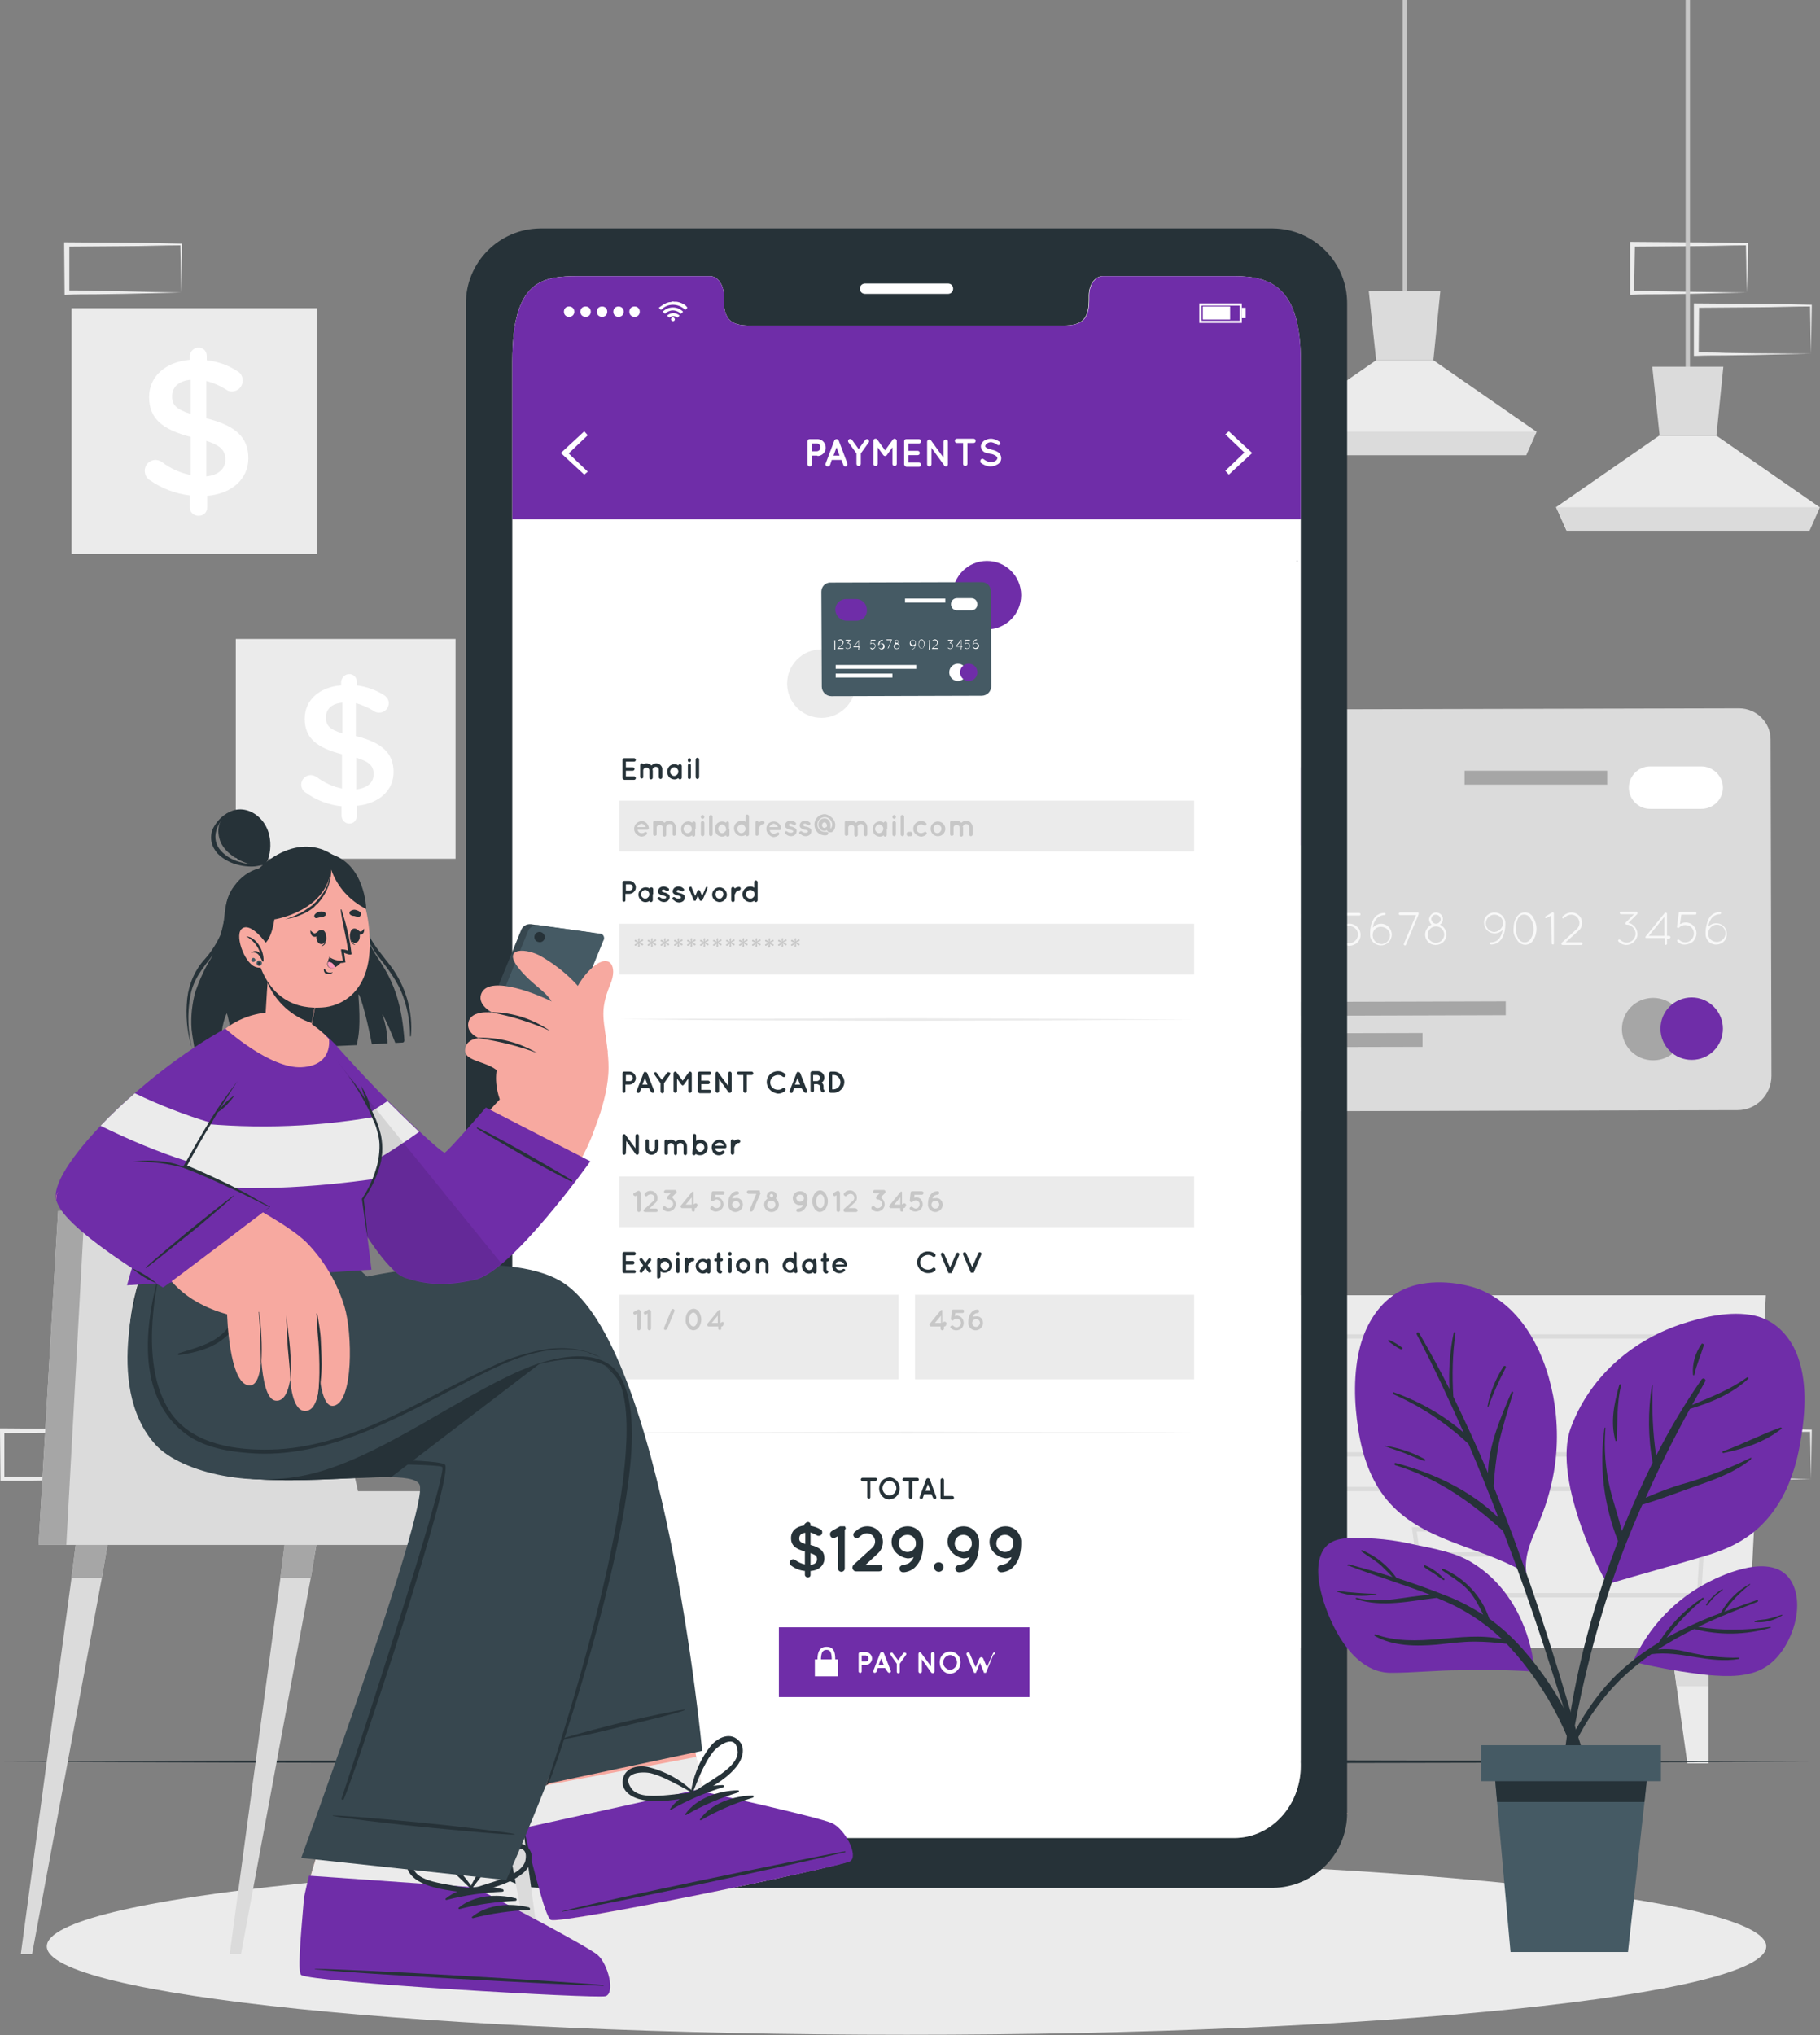 <svg xmlns="http://www.w3.org/2000/svg" xmlns:xlink="http://www.w3.org/1999/xlink" id="Layer_1" x="0px" y="0px" viewBox="0 0 419.9 469.5" style="enable-background:new 0 0 419.9 469.5;" xml:space="preserve"><rect x="0" y="0" width="419.9" height="469.5" fill="#808080" stroke="none"/><style type="text/css">	.st0{fill:#EBEBEB;}	.st1{fill:none;stroke:#DBDBDB;stroke-miterlimit:10;}	.st2{fill:#DBDBDB;}	.st3{fill:none;stroke:#C7C7C7;stroke-miterlimit:10;}	.st4{fill:#A6A6A6;}	.st5{fill:#6F2DA8;}	.st6{fill:#FFFFFF;}	.st7{fill:#F8F8F8;}	.st8{fill:#263238;}	.st9{fill:none;}	.st10{fill:#C7C7C7;}	.st11{fill:#455A64;}	.st12{fill:#F7A9A0;}	.st13{fill:#37474F;}	.st14{opacity:0.1;enable-background:new    ;}	.st15{fill:#FF9BBC;}</style><path class="st0" d="M275.2,380.1h128.1l4.1-81.3H271.1L275.2,380.1z"></path><path class="st1" d="M280.1,308.3h115.1l-1.7,27.2H281.6L280.1,308.3z M283.6,343.5l1.2,24.5H392l1.5-24.5H283.6z"></path><path class="st1" d="M350.1,324.5h-23l-0.8-5.8h24.5L350.1,324.5z M350.1,358.6h-23l-0.8-5.8h24.5L350.1,358.6z"></path><path class="st0" d="M293,380.1l-1.2,8.9l-2.5,17.8h-4.9v-26.6H293z"></path><path class="st2" d="M293,380.1l-1.2,8.9h-7.4v-8.9H293z"></path><path class="st0" d="M385.6,380.1l1.2,8.9l2.5,17.8h4.9v-26.6H385.6z"></path><path class="st2" d="M385.6,380.1l1.2,8.9h7.4v-8.9H385.6z"></path><path class="st0" d="M41.8,327.1l-13.1,0.3l-6.7,0.1c-2.2,0-4.5,0-6.7,0h-0.4v-0.4l-0.1-11.2v-0.5h0.5l13.2,0.1 c4.4,0,8.8,0.1,13.2,0.2H42v0.3c0,1.9-0.1,3.8-0.1,5.6L41.8,327.1z M41.8,327.1l-0.1-5.7c0-1.9-0.1-3.7-0.1-5.5l0.3,0.3 c-4.4,0-8.8,0.2-13.2,0.2l-13.2,0.1l0.5-0.5v11.2l-0.4-0.5c2.2,0,4.4,0,6.6,0l6.6,0.1L41.8,327.1z M27,341.2l-13.1,0.3l-6.7,0.1 c-2.2,0-4.5,0-6.7,0H0.1v-0.4L0,330v-0.5h0.5l13.2,0.1c4.4,0,8.8,0.1,13.2,0.2h0.3v0.3c0,1.9-0.1,3.8-0.1,5.6L27,341.2z M27,341.2 l-0.1-5.7c0-1.9-0.1-3.7-0.1-5.5l0.3,0.3c-4.4,0-8.8,0.2-13.2,0.2l-13.2,0.1L1,330L1,341.2l-0.4-0.5h6.6l6.6,0.1L27,341.2z  M365.7,202.5l-13.1,0.3l-6.7,0.1c-2.2,0.1-4.5,0-6.7,0.1h-0.4v-0.4l-0.1-11.2v-0.5h0.5l13.2,0.1c4.4,0,8.8,0.1,13.2,0.2h0.3v0.3 c0,1.9-0.1,3.8-0.1,5.7L365.7,202.5z M365.7,202.5l-0.1-5.6c0-1.9-0.1-3.7-0.1-5.5l0.3,0.3c-4.4,0-8.8,0.1-13.2,0.2l-13.3,0.1 l0.5-0.5v11.2l-0.5-0.4h6.5l6.6,0.1L365.7,202.5z M350.9,216.6l-13.1,0.3l-6.6,0.1c-2.2,0-4.5,0-6.7,0.1H324v-0.4l0-11.2v-0.5h0.5 l13.2,0.1c4.4,0,8.8,0.1,13.2,0.2h0.2v0.3c0,1.9-0.1,3.8-0.1,5.7L350.9,216.6z M350.9,216.6l-0.1-5.6c0-1.9-0.1-3.7-0.1-5.5l0.3,0.3 c-4.4,0.1-8.8,0.1-13.2,0.2l-13.2,0.1l0.5-0.5l0,11.2l-0.5-0.4c2.2,0,4.4,0,6.5,0.1l6.6,0.1L350.9,216.6z M336.2,202.5l-13.1,0.3 l-6.7,0.1c-2.2,0.1-4.5,0-6.7,0.1h-0.5v-12.1h0.5l13.2,0.1c4.4,0,8.8,0.1,13.2,0.2h0.3v0.3c0,1.9-0.1,3.8-0.1,5.7L336.2,202.5z  M336.2,202.5l-0.1-5.6c0-1.9-0.1-3.7-0.1-5.5l0.3,0.3c-4.4,0-8.8,0.1-13.2,0.2l-13.2,0.1l0.5-0.5l0,11.2l-0.4-0.4h6.5l6.6,0.1 L336.2,202.5z M417.8,341.2l-13.1,0.3l-6.7,0.1c-2.2,0-4.5,0-6.7,0h-0.5v-0.4l0-11.2v-0.5h0.5l13.2,0.1c4.4,0,8.8,0.1,13.2,0.2h0.3 v0.3c0,1.9-0.1,3.8-0.1,5.6L417.8,341.2z M417.8,341.2l-0.1-5.7c0-1.9-0.1-3.7-0.1-5.5l0.3,0.3c-4.4,0-8.8,0.2-13.2,0.2l-13.2,0.1 l0.5-0.5l-0.1,11.2l-0.4-0.5h6.5l6.6,0.1L417.8,341.2z M403,67.5l-13.1,0.3l-6.7,0.1c-2.2,0-4.5,0-6.7,0.1h-0.4V55.8h0.5l13.2,0.1 c4.4,0,8.8,0.1,13.2,0.2h0.3v0.3c0,1.9-0.1,3.8-0.1,5.7L403,67.5z M403,67.5l-0.1-5.7c0-1.9-0.1-3.7-0.1-5.5l0.3,0.3 c-4.4,0-8.8,0.2-13.2,0.2l-13.2,0.1l0.5-0.5L377,67.5l-0.4-0.4c2.2,0,4.4,0,6.5,0.1l6.6,0.1L403,67.5z M417.8,81.6l-13.1,0.3L398,82 c-2.2,0-4.5,0-6.7,0.1h-0.5v-0.4l0-11.2v-0.5h0.5l13.2,0.1c4.4,0,8.8,0.1,13.2,0.2h0.3v0.3c0,1.9-0.1,3.8-0.1,5.7L417.8,81.6z  M417.8,81.6l-0.1-5.7c0-1.9-0.1-3.7-0.1-5.5l0.3,0.3c-4.4,0-8.8,0.2-13.2,0.2l-13.2,0.1l0.5-0.5l-0.1,11.2l-0.4-0.4 c2.2,0,4.4,0,6.5,0.1l6.6,0.1L417.8,81.6z M41.8,67.5l-13.1,0.3L22,67.9c-2.2,0-4.5,0-6.7,0.1h-0.4v-0.4l-0.1-11.2v-0.5h0.5 l13.2,0.1c4.4,0,8.8,0.1,13.2,0.2H42v0.3c0,1.9-0.1,3.8-0.1,5.7L41.8,67.5z M41.8,67.5l-0.1-5.7c0-1.9-0.1-3.7-0.1-5.5l0.3,0.3 c-4.4,0-8.8,0.2-13.2,0.2l-13.2,0.1l0.5-0.5v11.2L15.3,67c2.2,0,4.4,0,6.5,0.1l6.6,0.1L41.8,67.5z"></path><path class="st3" d="M389.4,87.6V0"></path><path class="st0" d="M359,117l2.4,5.4h56l2.4-5.4L396,100.5h-13.2L359,117z"></path><path class="st2" d="M381.2,84.6l1.7,15.9H396l1.6-15.9H381.2z M359,117l2.5,5.4h56l2.4-5.4H359z"></path><path class="st3" d="M324.1,70.3V0"></path><path class="st0" d="M293.6,99.6l2.5,5.4h56l2.4-5.4l-23.8-16.5h-13.2L293.6,99.6z"></path><path class="st2" d="M315.8,67.2l1.7,15.9h13.2l1.6-15.9H315.8z M293.7,99.6l2.4,5.4h56l2.4-5.4H293.7z M408.5,170.6l0.2,77.6 c0,4.3-3.5,7.9-7.8,7.9l-123.1,0.3c-4.3,0-7.9-3.5-7.9-7.8l-0.2-77.6c0-4,3.3-7.3,7.3-7.3c0,0,0,0,0,0l124.2-0.3 C405.2,163.4,408.5,166.6,408.5,170.6"></path><path class="st4" d="M388.6,237.4c0,4-3.2,7.2-7.2,7.2c-4,0-7.2-3.2-7.2-7.2c0-4,3.2-7.2,7.2-7.2c0,0,0,0,0,0 C385.4,230.2,388.6,233.4,388.6,237.4"></path><path class="st5" d="M397.5,237.3c0,4-3.2,7.2-7.2,7.2c-4,0-7.2-3.2-7.2-7.2c0-4,3.2-7.2,7.2-7.2 C394.3,230.1,397.5,233.4,397.5,237.3"></path><path class="st5" d="M285.6,177l17.6,0c2.3,0,4.2,1.9,4.2,4.2l0,9.6c0,2.3-1.9,4.2-4.2,4.2l-17.6,0c-2.3,0-4.2-1.9-4.2-4.2l0-9.6 C281.4,178.9,283.3,177,285.6,177z"></path><path class="st6" d="M392.5,186.6h-11.8c-2.7,0-4.9-2.2-4.9-4.9c0,0,0,0,0,0c0-2.7,2.2-4.9,4.9-4.9h11.8c2.7,0,5,2.2,5,4.9 c0,0,0,0,0,0C397.5,184.4,395.3,186.6,392.5,186.6C392.5,186.6,392.5,186.6,392.5,186.6"></path><path class="st7" d="M280.5,211.4l-1.1,0.6c0,0-0.1,0-0.1,0.1c-0.1,0-0.2,0-0.2-0.1c-0.1-0.1,0-0.3,0.1-0.3c0,0,0,0,0,0l1.5-0.9 c0.1-0.1,0.3,0,0.4,0.1c0,0.1,0,0.1,0,0.2v6.9c0,0.1-0.1,0.3-0.3,0.3l0,0c-0.1,0-0.3-0.1-0.3-0.3l0,0L280.5,211.4z M282.9,217.7 l3.5-3.2c0.4-0.4,0.6-0.9,0.6-1.4c0-1.1-0.9-1.9-2-1.9c-0.5,0-1,0.2-1.3,0.5l-0.4,0.3c-0.1,0.1-0.3,0.1-0.4,0c0,0,0,0,0,0 c-0.1-0.1-0.1-0.2,0-0.3c0,0,0,0,0,0l0.4-0.4c0.5-0.4,1.1-0.6,1.7-0.6c1.4,0,2.4,1.1,2.5,2.4c0,0.7-0.3,1.4-0.8,1.8l-3,2.7h3.6 c0.1,0,0.2,0.2,0.2,0.3c0,0.1-0.1,0.2-0.2,0.2h-4.2c-0.1,0-0.1,0-0.2-0.1C282.8,218,282.8,217.8,282.9,217.7 M293.8,211.1l-2,2 c0.5,0.1,0.9,0.3,1.3,0.7c0.5,0.5,0.7,1.1,0.8,1.8c0,1.4-1.1,2.6-2.5,2.6c-0.7,0-1.3-0.3-1.8-0.7c-0.1-0.1-0.1-0.3,0-0.4 c0.1-0.1,0.2-0.1,0.3,0c0.4,0.4,0.9,0.6,1.4,0.6c1.1,0,2-0.9,2-2s-0.9-2-2-2c-0.1,0-0.2,0-0.2-0.1c-0.1-0.1-0.1-0.3,0-0.4 c0,0,0,0,0,0l1.9-1.9h-2.8c-0.1,0-0.3-0.1-0.3-0.2c0,0,0,0,0,0c0-0.1,0.1-0.3,0.3-0.3c0,0,0,0,0,0h3.5c0.1,0,0.3,0.1,0.3,0.2 c0,0,0,0,0,0c0,0,0,0.1,0,0.1C293.9,211.1,293.9,211.1,293.8,211.1 M300.2,216.6H296c-0.1,0-0.1,0-0.2-0.1c-0.1-0.1-0.1-0.3,0-0.4 c0,0,0,0,0,0l4.4-5.4c0.1-0.1,0.3-0.1,0.4,0c0,0,0,0,0,0c0,0,0.1,0.1,0.1,0.1c0,0,0,0,0,0.1v5.2h0.5c0.1,0,0.3,0.1,0.3,0.3 c0,0.1-0.1,0.3-0.3,0.3h-0.5v1.3c0,0.1-0.1,0.3-0.3,0.3c0,0,0,0,0,0c-0.1,0-0.3-0.1-0.3-0.2L300.2,216.6z M300.2,216.1v-4.4 l-3.6,4.4L300.2,216.1z M309.6,217.4c-0.1-0.1-0.1-0.3,0-0.4c0.1-0.1,0.2-0.1,0.3,0c0.4,0.4,0.9,0.6,1.4,0.6c0.5,0,1-0.2,1.4-0.6 c0.4-0.4,0.6-0.9,0.6-1.4c0-0.5-0.2-1.1-0.6-1.4c-0.4-0.4-0.9-0.6-1.4-0.6c-0.5,0-1.1,0.2-1.4,0.6c-0.1,0.1-0.3,0.1-0.4,0 c0,0-0.1-0.1-0.1-0.1c0,0,0-0.1,0-0.1v-0.1l0.4-3c0-0.1,0-0.1,0.1-0.2c0,0,0.1-0.1,0.2-0.1h3.5c0.1,0,0.3,0.1,0.3,0.3 c0,0.1-0.1,0.3-0.2,0.3c0,0,0,0,0,0h-3.3l-0.3,2.2c1.2-0.7,2.8-0.2,3.5,1c0.5,1,0.4,2.2-0.4,3c-0.5,0.5-1.1,0.7-1.8,0.8 C310.8,218.2,310.1,217.9,309.6,217.4 M316.8,212.2c0.5-1,1.5-1.6,2.6-1.6c0.1,0,0.3,0.1,0.3,0.2c0,0,0,0,0,0c0,0.1-0.1,0.3-0.3,0.3 c-0.9,0-1.8,0.6-2.2,1.4c-0.3,0.5-0.4,1-0.5,1.5c0.5-0.5,1.1-0.9,1.9-0.9c1.4,0,2.5,1.1,2.5,2.5c0,1.4-1.1,2.5-2.5,2.5 c-1.4,0-2.5-1.1-2.5-2.4c0-0.2,0-0.3,0-0.5C316.1,214.2,316.3,213.1,316.8,212.2 M316.7,215.7c0,0,0,0.1,0,0.1c0,0,0,0.1,0,0.1 c0.1,1.1,1,1.9,2.1,1.9c1.1-0.1,1.9-1,1.9-2.1c-0.1-1.1-1-1.9-2.1-1.9C317.5,213.8,316.7,214.6,316.7,215.7L316.7,215.7z  M323.9,217.7l2.8-6.6H323c-0.1,0-0.3-0.1-0.3-0.3c0-0.1,0.1-0.3,0.3-0.3h4c0.1,0,0.1,0,0.2,0c0.1,0,0.1,0.1,0.1,0.2 c0,0,0,0.1,0,0.1c0,0.1,0,0.1,0,0.1l-2.9,7c0,0.1-0.1,0.2-0.2,0.2c0,0-0.1,0-0.1,0C323.9,218.1,323.8,217.9,323.9,217.7 C323.9,217.7,323.9,217.7,323.9,217.7 M331.3,210.5c0.9,0,1.6,0.7,1.6,1.5c0,0.5-0.2,1-0.7,1.3c0.9,0.4,1.5,1.3,1.5,2.3 c0,1.4-1.1,2.4-2.5,2.4c-1.4,0-2.4-1.1-2.4-2.4c0-1,0.6-1.9,1.5-2.3c-0.4-0.3-0.6-0.8-0.6-1.3C329.8,211.2,330.5,210.5,331.3,210.5 C331.3,210.5,331.3,210.5,331.3,210.5 M331.3,217.5c1.1,0,1.9-0.9,1.9-1.9c0-1.1-0.9-1.9-1.9-1.9c-1.1,0-1.9,0.9-1.9,1.9 c0,0,0,0,0,0C329.4,216.7,330.2,217.5,331.3,217.5C331.3,217.6,331.3,217.6,331.3,217.5L331.3,217.5z M331.3,213.1 c0.6,0,1.1-0.5,1.1-1.1c-0.1-0.6-0.6-1-1.2-1c-0.5,0-0.9,0.4-1,1C330.3,212.6,330.7,213.1,331.3,213.1 C331.3,213.1,331.3,213.1,331.3,213.1L331.3,213.1z M344.8,210.5c1.3,0,2.3,0.9,2.5,2.2v0.6c0,1-0.2,2.1-0.7,3 c-0.5,1-1.5,1.6-2.6,1.6c-0.1,0-0.3-0.1-0.3-0.2c0,0,0,0,0,0c0-0.1,0.1-0.3,0.3-0.3c0.9,0,1.8-0.5,2.2-1.4c0.3-0.5,0.4-1,0.5-1.5 c-0.9,1-2.5,1.1-3.5,0.2c-0.5-0.5-0.8-1.1-0.8-1.8C342.3,211.6,343.4,210.5,344.8,210.5 M346.8,213c0-1.1-0.9-2-2-2s-2,0.9-2,2 s0.9,2,2,2C345.8,214.9,346.7,214.1,346.8,213L346.8,213z M349.2,214.2c0-0.9,0.2-1.9,0.7-2.6c0.5-1,1.8-1.4,2.9-0.9 c0.4,0.2,0.7,0.5,0.9,0.9c0.5,0.8,0.8,1.7,0.8,2.6c0,0.9-0.2,1.8-0.7,2.6c-0.5,1-1.8,1.5-2.9,0.9c-0.4-0.2-0.7-0.5-0.9-0.9 C349.4,216.1,349.1,215.2,349.2,214.2 M349.7,214.2c0,0.8,0.2,1.6,0.6,2.3c0.3,0.5,0.8,0.9,1.5,0.9c0.6,0,1.1-0.4,1.4-0.9 c0.4-0.7,0.7-1.5,0.6-2.3c0-0.8-0.2-1.6-0.7-2.3c-0.4-0.8-1.3-1.1-2.1-0.8c-0.3,0.2-0.6,0.4-0.8,0.8 C349.9,212.6,349.7,213.4,349.7,214.2L349.7,214.2z M357.9,211.2l-1.1,0.6c0,0-0.1,0-0.1,0c-0.1,0-0.2-0.1-0.2-0.1 c-0.1-0.1,0-0.3,0.1-0.3c0,0,0,0,0,0l1.5-0.9c0.1-0.1,0.3,0,0.4,0.1c0,0.1,0,0.1,0,0.2v6.9c0,0.1-0.1,0.2-0.2,0.2c0,0,0,0,0,0 c-0.1,0-0.3-0.1-0.3-0.2c0,0,0,0,0,0L357.9,211.2z M360.3,217.5l3.5-3.2c0.4-0.4,0.6-0.9,0.6-1.4c0-0.5-0.2-0.9-0.5-1.3 c-0.4-0.4-0.9-0.6-1.4-0.6c-0.5,0-1,0.2-1.3,0.5l-0.4,0.3c-0.1,0.1-0.2,0.1-0.3,0c0,0,0,0,0,0c-0.1-0.1-0.1-0.3,0-0.4c0,0,0,0,0,0 l0.4-0.3c0.5-0.4,1.1-0.6,1.7-0.6c0.7,0,1.3,0.3,1.8,0.8c0.4,0.4,0.6,1,0.6,1.6c0,0.7-0.3,1.4-0.8,1.8l-3,2.7h3.6 c0.1,0,0.3,0.1,0.3,0.3c0,0.1-0.1,0.3-0.3,0.3l0,0h-4.3c-0.1,0-0.1,0-0.2-0.1C360.2,217.8,360.2,217.7,360.3,217.5 C360.3,217.5,360.3,217.5,360.3,217.5 M377.7,210.9l-2,2c0.5,0.1,0.9,0.3,1.3,0.7c0.5,0.5,0.7,1.1,0.8,1.8c0,1.4-1.2,2.6-2.6,2.6 c-0.7,0-1.3-0.3-1.8-0.8c-0.1-0.1-0.1-0.3,0-0.4c0,0,0,0,0,0c0.1-0.1,0.3-0.1,0.4,0c0,0,0,0,0,0c0.8,0.8,2,0.9,2.9,0.1 c0.8-0.8,0.9-2,0.1-2.9c0,0,0,0-0.1-0.1c-0.4-0.4-0.9-0.6-1.4-0.6c-0.1,0-0.2,0-0.2-0.1c-0.1-0.1-0.1-0.3,0-0.4l1.9-1.9H374 c-0.1,0-0.3-0.1-0.3-0.3c0-0.1,0.1-0.3,0.3-0.3h3.5c0.1,0,0.3,0.1,0.3,0.3C377.8,210.8,377.8,210.8,377.7,210.9 C377.7,210.8,377.7,210.9,377.7,210.9 M384,216.4h-4.1c-0.1,0-0.1,0-0.2,0c-0.1-0.1-0.1-0.3,0-0.4c0,0,0,0,0,0l4.4-5.4 c0.1-0.1,0.3-0.1,0.4,0c0,0,0,0,0,0c0,0,0.1,0.1,0.1,0.1v5.2h0.5c0.1,0,0.3,0.1,0.3,0.3c0,0.1-0.1,0.3-0.3,0.3l0,0h-0.5v1.3 c0,0.1-0.2,0.2-0.3,0.2c-0.1,0-0.2-0.1-0.2-0.2V216.4z M384,215.9v-4.4l-3.6,4.4H384z M387,217.2c-0.1-0.1-0.1-0.3,0-0.4 c0,0,0,0,0,0c0.1-0.1,0.3-0.1,0.4,0c0,0,0,0,0,0c0.4,0.4,0.9,0.6,1.4,0.6c0.5,0,1-0.2,1.4-0.6c0.8-0.8,0.8-2,0.1-2.8 c-0.4-0.4-0.9-0.6-1.5-0.6c-0.5,0-1.1,0.2-1.4,0.6c-0.1,0.1-0.3,0.1-0.4,0c0,0-0.1-0.1-0.1-0.1c0,0,0-0.1,0-0.1l0.4-3.1 c0-0.1,0-0.2,0.1-0.2c0,0,0.1-0.1,0.2-0.1h3.5c0.1,0,0.3,0.1,0.3,0.3c0,0.1-0.1,0.3-0.2,0.3c0,0,0,0,0,0h-3.3l-0.3,2.2 c0.4-0.2,0.8-0.4,1.3-0.4c1.4,0,2.5,1.1,2.5,2.5c0,0,0,0,0,0c0,0.7-0.3,1.3-0.7,1.8c-0.5,0.5-1.1,0.7-1.8,0.8 C388.2,218,387.5,217.7,387,217.2 M394.2,212c0.5-1,1.5-1.6,2.6-1.6c0.1,0,0.3,0.1,0.3,0.2c0,0,0,0,0,0c0,0.1-0.1,0.3-0.3,0.3 c-0.9,0-1.8,0.5-2.2,1.4c-0.3,0.5-0.4,1-0.5,1.5c0.9-1,2.5-1.1,3.5-0.2s1.1,2.5,0.2,3.5c-0.9,1-2.5,1.1-3.5,0.2 c-0.5-0.5-0.8-1.1-0.8-1.8c0-0.2,0-0.3,0-0.5C393.5,214,393.8,212.9,394.2,212 M394.1,215.4c0,0,0,0.1,0,0.1c0,0,0,0.1,0,0.1 c0.1,1,1,1.7,2,1.7c1.1,0,2-0.9,2-2s-0.9-2-2-2S394.1,214.3,394.1,215.4L394.1,215.4z"></path><path class="st4" d="M281.5,231.2l65.9-0.2l0,3.2l-65.9,0.2L281.5,231.2z M281.5,238.4l46.7-0.1l0,3.2l-46.7,0.1L281.5,238.4z  M337.9,177.8h32.9v3.2h-32.9V177.8z"></path><path class="st0" d="M16.5,71.1h56.7v56.7H16.5V71.1z"></path><path class="st6" d="M45.8,80.2c1.1,0,1.9,0.8,1.9,1.9c0,0,0,0,0,0v1c2.5,0.3,4.9,1.1,7,2.5c0.8,0.4,1.3,1.2,1.3,2.2 c0,1.4-1.1,2.5-2.5,2.5c0,0,0,0,0,0c-0.5,0-0.9-0.1-1.3-0.4c-1.4-0.9-3-1.6-4.6-2v8.6c6.8,1.7,9.7,4.4,9.7,9.2s-3.8,8.2-9.5,8.7v2.7 c0,1.1-0.9,1.9-1.9,1.9c0,0,0,0-0.1,0c-1.1,0-2-0.8-2-1.9v-2.8c-3.3-0.4-6.5-1.6-9.2-3.5c-0.8-0.5-1.2-1.3-1.2-2.2 c0-1.4,1.1-2.5,2.5-2.5c0.5,0,1.1,0.2,1.5,0.5c1.9,1.5,4.2,2.5,6.6,3v-8.8c-6.5-1.7-9.6-4.2-9.6-9.2c0-4.8,3.8-8.1,9.4-8.6v-1 C43.9,81,44.8,80.2,45.8,80.2 M44,95.5v-7.9c-2.9,0.3-4.3,1.8-4.3,3.8S40.6,94.4,44,95.5 M47.6,101.7v8.2c2.9-0.3,4.4-1.8,4.4-3.9 C52,104,51,102.8,47.6,101.7"></path><path class="st0" d="M54.4,147.4h50.7v50.7H54.4V147.4z"></path><path class="st6" d="M80.6,155.5c0.9,0,1.7,0.7,1.7,1.7c0,0,0,0,0,0v0.9c2.2,0.3,4.3,1,6.2,2.2c0.7,0.4,1.2,1.1,1.2,1.9 c0,1.2-1,2.2-2.2,2.2c0,0,0,0-0.1,0c-0.4,0-0.8-0.1-1.2-0.4c-1.3-0.8-2.7-1.4-4.1-1.8v7.6c6.1,1.5,8.7,4,8.7,8.3s-3.4,7.3-8.5,7.8 v2.4c0,0.9-0.7,1.7-1.7,1.7c0,0,0,0,0,0c-1,0-1.7-0.8-1.8-1.7c0,0,0,0,0,0V186c-3-0.3-5.8-1.4-8.2-3.1c-0.7-0.4-1.1-1.1-1.1-1.9 c0-1.2,1-2.2,2.2-2.2c0.5,0,0.9,0.2,1.3,0.4c1.7,1.3,3.8,2.3,5.9,2.7V174c-5.8-1.5-8.6-3.7-8.6-8.2c0-4.3,3.4-7.3,8.4-7.7v-0.8 C78.8,156.3,79.6,155.5,80.6,155.5 M79,169.2v-7.1c-2.6,0.2-3.8,1.6-3.8,3.4S75.9,168.2,79,169.2 M82.2,174.8v7.3 c2.6-0.3,4-1.6,4-3.5S85.2,175.7,82.2,174.8"></path><path id="Shadow" class="st0" d="M407.5,449c0,11.3-88.8,20.4-198.3,20.4S10.8,460.3,10.8,449s88.8-20.4,198.3-20.4 S407.5,437.8,407.5,449"></path><path id="Floor" class="st8" d="M0.6,406.4l52.1-0.2l52.1-0.1l104.2-0.2l104.3,0.2l52.1,0.1l52.1,0.2l-52.1,0.2l-52.1,0.1 l-104.3,0.2l-104.2-0.2l-52.1-0.1L0.6,406.4z"></path><g id="Device">	<path class="st8" d="M293.7,52.7H124.6c-9.5,0.1-17.2,7.9-17.1,17.4c0,0,0,0,0,0v348c-0.1,9.5,7.6,17.3,17.1,17.4h169.1  c9.5-0.1,17.2-7.9,17.1-17.4v-348C310.9,60.6,303.2,52.8,293.7,52.7 M300.1,407.4c0,9.2-6.9,16.6-15.3,16.6H133.5  c-8.5,0-15.3-7.4-15.3-16.6V83.3c0-18.7,6.9-19.6,15.3-19.6h30.3c1.8,0,3.2,2,3.2,4.5v1.1c0,5.8,3.2,5.8,7.1,5.8h70  c3.9,0,7.1,0,7.1-5.8v-1.1c0-2.5,1.4-4.5,3.2-4.5h30.3c8.5,0,15.3,2.5,15.3,19.6L300.1,407.4z"></path>	<path class="st9" d="M118.2,386.8h-0.6"></path>	<path class="st6" d="M300.1,83.3v324.1c0,9.2-6.9,16.6-15.3,16.6H133.5c-8.5,0-15.3-7.4-15.3-16.6V83.3c0-18.7,6.9-19.6,15.3-19.6  h30.3c1.8,0,3.2,2,3.2,4.5v1.1c0,5.8,3.2,5.8,7.1,5.8h70c3.9,0,7.1,0,7.1-5.8v-1.1c0-2.5,1.4-4.5,3.2-4.5h30.3  C293.2,63.7,300.1,66.2,300.1,83.3"></path>	<path class="st5" d="M300.1,83.3v36.5H118.2V83.3c0-18.7,6.9-19.6,15.3-19.6h30.3c1.8,0,3.2,2,3.2,4.5v1.1c0,5.8,3.2,5.8,7.1,5.8  h70.1c3.9,0,7.1,0,7.1-5.8v-1.1c0-2.5,1.4-4.5,3.2-4.5h30.3C293.2,63.7,300.1,66.2,300.1,83.3"></path>	<g id="u5Zjqx">		<path class="st6" d="M158.6,71l-0.3,0.3c-0.1,0-0.1,0.1-0.2,0.2c-1.6-1.6-4.1-1.6-5.6,0l-0.2-0.2l-0.3-0.3l0.4-0.3   c0.3-0.2,0.6-0.4,0.9-0.6c0.4-0.2,0.7-0.3,1.1-0.4c0.2,0,0.4,0,0.6-0.1s0.5,0,0.5,0h0.4c0.3,0,0.7,0.1,1,0.2   c0.2,0.1,0.5,0.2,0.7,0.3c0.2,0.1,0.5,0.3,0.7,0.5L158.6,71L158.6,71z"></path>		<path class="st6" d="M153.4,72.4c-0.1-0.2-0.3-0.3-0.5-0.5c1.3-1.3,3.4-1.3,4.7,0c0,0,0,0,0,0l-0.5,0.5c-0.5-0.5-1.2-0.8-1.9-0.8   C154.6,71.6,153.9,71.9,153.4,72.4"></path>		<path class="st6" d="M156.8,72.8l-0.5,0.5c-0.5-0.5-1.4-0.5-1.9,0l-0.5-0.5C154.7,72.1,155.9,72,156.8,72.8   C156.7,72.8,156.7,72.8,156.8,72.8"></path>		<path class="st6" d="M155.7,73.7c0,0.2-0.2,0.4-0.4,0.4l0,0c-0.2,0-0.4-0.1-0.5-0.4c0-0.2,0.1-0.4,0.4-0.5c0,0,0.1,0,0.1,0   C155.6,73.3,155.7,73.5,155.7,73.7C155.7,73.7,155.7,73.7,155.7,73.7"></path>	</g>	<path class="st6" d="M130.1,71.9c0-0.7,0.5-1.2,1.2-1.2c0.7,0,1.2,0.5,1.2,1.2c0,0.7-0.5,1.2-1.2,1.2S130.1,72.6,130.1,71.9  C130.1,71.9,130.1,71.9,130.1,71.9 M133.9,71.9c0-0.7,0.5-1.2,1.2-1.2c0.7,0,1.2,0.5,1.2,1.2c0,0.7-0.5,1.2-1.2,1.2  S133.9,72.6,133.9,71.9C133.9,71.9,133.9,71.9,133.9,71.9 M137.7,71.9c0-0.7,0.5-1.2,1.2-1.2c0.7,0,1.2,0.5,1.2,1.2  c0,0.7-0.5,1.2-1.2,1.2c0,0,0,0,0,0C138.2,73.1,137.7,72.6,137.7,71.9C137.7,71.9,137.7,71.9,137.7,71.9 M141.5,71.9  c0-0.7,0.5-1.2,1.2-1.2c0.7,0,1.2,0.5,1.2,1.2c0,0.7-0.5,1.2-1.2,1.2c0,0,0,0,0,0C142,73.1,141.5,72.6,141.5,71.9  C141.5,71.9,141.5,71.9,141.5,71.9 M145.2,71.9c0-0.7,0.5-1.2,1.2-1.2c0.7,0,1.2,0.5,1.2,1.2c0,0.7-0.5,1.2-1.2,1.2  S145.2,72.6,145.2,71.9C145.2,71.9,145.2,71.9,145.2,71.9 M286.5,74.5h-9.8V70h9.8V74.5z M277.2,74h8.8v-3.5h-8.8V74z"></path>	<path class="st6" d="M277.5,70.7h6.3v3h-6.3V70.7z M286.5,71h0.9v2.4h-0.9V71z M134.8,109.5l-5.4-5l5.4-5l0.8,0.9l-4.4,4.2l4.4,4.2  L134.8,109.5z M283.5,99.5l5.4,5l-5.4,5l-0.8-0.9l4.4-4.2l-4.4-4.2L283.5,99.5z M188.4,105.1h-1.1v2c0,0.3-0.2,0.5-0.5,0.5  c0,0,0,0,0,0c-0.3,0-0.5-0.2-0.5-0.5v-5.3c0-0.3,0.2-0.5,0.5-0.5h1.6c1.1-0.1,2,0.7,2.1,1.8s-0.7,2-1.8,2.1  C188.6,105.1,188.5,105.1,188.4,105.1L188.4,105.1z M187.3,104.1h1.1c0.5,0,0.9-0.4,0.9-0.9s-0.4-0.9-0.9-0.9h-1.1V104.1z   M194.1,106.1h-2.2l-0.4,1.2c-0.1,0.2-0.3,0.3-0.5,0.3h-0.2c-0.3-0.1-0.4-0.4-0.3-0.7l2-5.3c0.1-0.2,0.3-0.3,0.5-0.3  c0.2,0,0.4,0.1,0.5,0.3l2,5.3c0.1,0.3,0,0.5-0.3,0.7H195c-0.2,0-0.4-0.1-0.4-0.3L194.1,106.1z M193.7,105.1l-0.7-1.9l-0.7,1.9  H193.7z M200.4,102.1l-1.8,2.5v2.4c0,0.3-0.2,0.5-0.5,0.5s-0.5-0.2-0.5-0.5v-2.4l-1.8-2.5c-0.2-0.2-0.2-0.5,0-0.7  c0.2-0.2,0.5-0.2,0.7,0c0,0,0.1,0.1,0.1,0.1l1.5,2.1l1.5-2.1c0.2-0.2,0.5-0.3,0.7-0.1S200.6,101.9,200.4,102.1L200.4,102.1  L200.4,102.1z M206.9,101.7v5.3c0,0.3-0.2,0.5-0.5,0.5c-0.3,0-0.5-0.2-0.5-0.5c0,0,0,0,0,0v-3.8l-1.3,1.8c-0.1,0.1-0.2,0.2-0.4,0.2  c-0.2,0-0.3-0.1-0.4-0.2l-1.3-1.8v3.8c0,0.3-0.2,0.5-0.5,0.5s-0.5-0.2-0.5-0.5v-5.3c0-0.3,0.2-0.5,0.5-0.5c0.2,0,0.3,0.1,0.4,0.2  l1.8,2.5l1.8-2.5c0.1-0.1,0.2-0.2,0.4-0.2C206.6,101.2,206.9,101.4,206.9,101.7C206.9,101.7,206.9,101.7,206.9,101.7 M208.6,107.1  v-5.3c0-0.3,0.2-0.5,0.5-0.5h2.9c0.3,0,0.5,0.2,0.5,0.5s-0.2,0.5-0.5,0.5h-2.4v1.7h2.1c0.3,0,0.5,0.2,0.5,0.5s-0.2,0.5-0.5,0.5  h-2.1v1.7h2.4c0.3,0,0.5,0.2,0.5,0.5c0,0.3-0.2,0.5-0.5,0.5h-2.9C208.9,107.6,208.6,107.4,208.6,107.1  C208.6,107.1,208.6,107.1,208.6,107.1 M214.9,107.1c0,0.3-0.2,0.5-0.5,0.5c-0.3,0-0.5-0.2-0.5-0.5c0,0,0,0,0,0v-5.2  c0-0.2,0.1-0.3,0.2-0.4c0.2-0.2,0.5-0.1,0.7,0.1l2.9,4v-3.7c0-0.3,0.2-0.5,0.5-0.5c0.3,0,0.5,0.2,0.5,0.5v5.2  c0,0.3-0.2,0.5-0.5,0.5c-0.1,0-0.3-0.1-0.4-0.2v-0.1l-2.9-4L214.9,107.1z M224.6,102.2h-1.4v4.8c0,0.3-0.2,0.5-0.5,0.5  s-0.5-0.2-0.5-0.5v-4.8h-1.4c-0.3,0-0.5-0.2-0.5-0.5s0.2-0.5,0.5-0.5h3.8c0.3,0,0.5,0.2,0.5,0.5c0,0,0,0,0,0  C225.1,102,224.9,102.2,224.6,102.2 M226.3,106c0.2-0.2,0.4-0.2,0.6-0.1c0,0,0,0,0,0c0.5,0.4,1.1,0.7,1.7,0.7  c0.4,0,0.8-0.1,1.1-0.3c0.2-0.1,0.4-0.4,0.4-0.6c0-0.1,0-0.2-0.1-0.3c-0.1-0.1-0.2-0.2-0.3-0.3c-0.4-0.2-0.8-0.4-1.2-0.4  c-0.4-0.1-0.8-0.2-1.2-0.3c-0.3-0.1-0.6-0.4-0.8-0.7c-0.1-0.2-0.2-0.5-0.2-0.7c0-0.5,0.3-1,0.7-1.3c0.5-0.3,1-0.5,1.6-0.5  c0.7,0,1.4,0.3,2,0.7c0.2,0.1,0.3,0.4,0.1,0.6c0,0,0,0,0,0c-0.1,0.2-0.4,0.3-0.6,0.1c0,0,0,0,0,0c-0.4-0.3-0.9-0.5-1.4-0.6  c-0.4,0-0.7,0.1-1,0.3c-0.2,0.1-0.3,0.3-0.4,0.6c0,0.1,0,0.2,0.1,0.2c0.1,0.1,0.1,0.2,0.2,0.2c0.3,0.2,0.7,0.3,1.1,0.4  c0.4,0.1,0.8,0.2,1.2,0.4c0.4,0.2,0.7,0.4,0.9,0.8c0.1,0.2,0.2,0.5,0.2,0.8c0,0.6-0.3,1.1-0.8,1.4c-0.5,0.3-1.1,0.5-1.7,0.5  c-0.8,0-1.7-0.4-2.3-0.9C226.2,106.5,226.1,106.2,226.3,106C226.3,106,226.3,106,226.3,106 M218.7,67.8h-19.1  c-0.7,0-1.2-0.5-1.2-1.2s0.5-1.2,1.2-1.2h19.1c0.7,0,1.2,0.5,1.2,1.2S219.4,67.8,218.7,67.8"></path>	<path class="st8" d="M143.6,179.4v-4.1c0-0.2,0.2-0.4,0.4-0.4c0,0,0,0,0,0h2.3c0.2,0,0.4,0.2,0.4,0.4c0,0.2-0.2,0.4-0.4,0.4h-1.9  v1.3h1.6c0.2,0,0.4,0.2,0.4,0.4c0,0.2-0.2,0.4-0.4,0.4c0,0,0,0,0,0h-1.6v1.3h1.9c0.2,0,0.4,0.2,0.4,0.4c0,0.2-0.2,0.4-0.4,0.4H144  C143.8,179.8,143.6,179.6,143.6,179.4C143.6,179.4,143.6,179.4,143.6,179.4 M150.6,177.7v1.7c0,0.2-0.2,0.4-0.4,0.4  c-0.2,0-0.4-0.2-0.4-0.4v-1.7c0-0.4-0.4-0.7-0.8-0.6c-0.3,0-0.6,0.3-0.6,0.6v1.7c-0.1,0.1-0.2,0.2-0.4,0.2H148  c-0.2,0-0.3-0.2-0.3-0.4v-2.7c0-0.2,0.2-0.4,0.4-0.4c0,0,0,0,0,0c0.1,0,0.3,0.1,0.3,0.2c0.2-0.1,0.5-0.2,0.8-0.2  c0.4,0,0.8,0.2,1.1,0.5c0.3-0.3,0.7-0.5,1.1-0.5c0.8,0,1.5,0.7,1.4,1.5c0,0,0,0,0,0v1.7c0,0.2-0.2,0.4-0.4,0.4  c-0.2,0-0.4-0.2-0.4-0.4v-1.7c0-0.4-0.3-0.7-0.7-0.7c0,0,0,0,0,0c-0.4,0-0.7,0.3-0.8,0.7C150.6,177.6,150.6,177.6,150.6,177.7   M157.3,178v1.4c0,0.2-0.2,0.4-0.4,0.4c-0.2,0-0.3-0.1-0.4-0.3c-0.3,0.2-0.6,0.3-0.9,0.3c-0.4,0-0.9-0.2-1.2-0.5  c-0.6-0.7-0.6-1.8,0-2.5c0.3-0.3,0.7-0.5,1.2-0.5c0.3,0,0.7,0.1,0.9,0.3c0-0.2,0.2-0.3,0.4-0.3c0.2,0,0.4,0.2,0.4,0.4V178z   M156.5,178c0-0.3-0.1-0.5-0.3-0.7c-0.3-0.4-0.9-0.4-1.2-0.1c0,0,0,0-0.1,0.1c-0.2,0.2-0.3,0.5-0.3,0.7c0,0.3,0.1,0.5,0.3,0.7  c0.4,0.4,0.9,0.4,1.3,0C156.4,178.5,156.5,178.3,156.5,178 M159.4,175.4c0,0.2-0.1,0.4-0.3,0.4c-0.2,0-0.4-0.1-0.4-0.3  c0,0,0-0.1,0-0.1v-0.1c0-0.2,0.1-0.4,0.3-0.4c0.2,0,0.4,0.1,0.4,0.3c0,0,0,0.1,0,0.1V175.4z M159.4,176.6v2.7  c0,0.2-0.1,0.4-0.3,0.4c-0.2,0-0.4-0.1-0.4-0.3c0,0,0-0.1,0-0.1v-2.7c0-0.2,0.1-0.4,0.3-0.4c0.2,0,0.4,0.1,0.4,0.3  C159.4,176.5,159.4,176.6,159.4,176.6 M160.9,174.8c0.2,0,0.4,0.2,0.4,0.4c0,0,0,0,0,0v4.1c0,0.2-0.2,0.4-0.4,0.4c0,0,0,0,0,0  c-0.2,0-0.4-0.2-0.4-0.4c0,0,0,0,0,0v-4.1C160.5,175,160.7,174.8,160.9,174.8C160.9,174.8,160.9,174.8,160.9,174.8"></path>	<path class="st0" d="M142.9,184.7h132.6v11.7H142.9V184.7z"></path>	<path class="st10" d="M146.3,191.2c0-1,0.8-1.7,1.7-1.8c0.9,0,1.6,0.7,1.7,1.6c0,0,0,0.1,0,0.1c0,0.2-0.2,0.3-0.4,0.3h-2.2  c0,0.2,0.1,0.3,0.2,0.5c0.2,0.2,0.4,0.3,0.7,0.3c0.3,0,0.5,0,0.7-0.2c0.2-0.1,0.4-0.1,0.5,0c0.1,0.1,0.1,0.3,0,0.5  c-0.3,0.3-0.8,0.5-1.3,0.5C147,192.8,146.3,192.1,146.3,191.2 M147,190.8h2c-0.2-0.4-0.5-0.7-1-0.8  C147.6,190.1,147.1,190.4,147,190.8 M153.7,190.9v1.7c0,0.2-0.2,0.4-0.4,0.4c-0.2,0-0.4-0.2-0.4-0.4v-1.7c0-0.4-0.4-0.7-0.8-0.6  c-0.3,0-0.6,0.3-0.6,0.6v1.7c-0.1,0.1-0.2,0.2-0.4,0.2h-0.1c-0.2,0-0.3-0.2-0.3-0.4v-2.7c0-0.2,0.2-0.4,0.4-0.4c0,0,0,0,0,0  c0.1,0,0.3,0.1,0.3,0.2c0.2-0.1,0.5-0.2,0.8-0.2c0.4,0,0.8,0.2,1.1,0.5c0.3-0.3,0.7-0.5,1.1-0.5c0.8,0,1.5,0.7,1.5,1.5v1.7  c0,0.2-0.2,0.3-0.4,0.3c-0.2,0-0.3-0.2-0.3-0.3v-1.7c0-0.4-0.3-0.7-0.7-0.7S153.7,190.4,153.7,190.9L153.7,190.9L153.7,190.9z   M160.4,191.2v1.4c0,0.2-0.2,0.4-0.4,0.4c-0.2,0-0.3-0.1-0.3-0.3c-0.3,0.2-0.6,0.3-0.9,0.3c-0.4,0-0.9-0.2-1.2-0.5  c-0.6-0.7-0.6-1.8,0-2.5c0.6-0.6,1.5-0.7,2.1-0.2c0-0.2,0.2-0.3,0.4-0.3c0.2,0,0.4,0.2,0.4,0.4V191.2z M159.6,191.2  c0-0.3-0.1-0.5-0.3-0.7c-0.2-0.2-0.4-0.3-0.7-0.3c-0.2,0-0.5,0.1-0.6,0.3c-0.2,0.2-0.3,0.5-0.3,0.7c0,0.3,0.1,0.5,0.3,0.7  c0.2,0.2,0.4,0.3,0.6,0.3c0.2,0,0.5-0.1,0.7-0.3C159.6,191.7,159.6,191.4,159.6,191.2 M162.5,188.5c0,0.2-0.2,0.4-0.4,0.4  s-0.4-0.2-0.4-0.4c0,0,0,0,0,0v-0.1c0-0.2,0.2-0.4,0.4-0.4c0.2,0,0.4,0.2,0.4,0.4V188.5z M162.5,189.8v2.7c0,0.2-0.2,0.4-0.4,0.4  c-0.2,0-0.4-0.2-0.4-0.4v-2.7c0-0.2,0.2-0.4,0.4-0.4S162.5,189.6,162.5,189.8C162.5,189.8,162.5,189.8,162.5,189.8 M164,188  c0.2,0,0.4,0.2,0.4,0.4v4.1c0,0.2-0.2,0.4-0.4,0.4c-0.2,0-0.4-0.2-0.4-0.4v-4.1C163.6,188.2,163.8,188,164,188 M168.3,191.2v1.4  c0,0.2-0.1,0.4-0.4,0.4c-0.2,0-0.4-0.1-0.4-0.3c-0.3,0.2-0.6,0.3-0.9,0.3c-0.4,0-0.9-0.2-1.2-0.5c-0.6-0.7-0.6-1.8,0-2.5  c0.3-0.3,0.7-0.5,1.2-0.5c0.3,0,0.7,0.1,0.9,0.3c0-0.2,0.2-0.3,0.4-0.3c0.2,0,0.3,0.2,0.3,0.4V191.2z M167.5,191.2  c0-0.3-0.1-0.5-0.3-0.7c-0.2-0.2-0.4-0.3-0.6-0.3c-0.2,0-0.5,0.1-0.6,0.3c-0.2,0.2-0.3,0.5-0.3,0.7c0,0.3,0.1,0.5,0.3,0.7  c0.2,0.2,0.4,0.3,0.6,0.3c0.2,0,0.5-0.1,0.6-0.3C167.5,191.7,167.6,191.4,167.5,191.2 M172.8,192.5c0,0.2-0.2,0.4-0.4,0.4  c-0.2,0-0.3-0.1-0.4-0.3c-0.8,0.5-1.9,0.3-2.4-0.6c-0.5-0.8-0.3-1.9,0.6-2.4c0.3-0.2,0.6-0.3,0.9-0.3c0.3,0,0.7,0.1,0.9,0.3v-1.3  c0-0.2,0.2-0.4,0.4-0.4c0,0,0,0,0,0c0.2,0,0.4,0.2,0.4,0.4c0,0,0,0,0,0v2.8L172.8,192.5z M171.1,190.2c-0.3,0-0.5,0.1-0.7,0.3  c-0.2,0.2-0.3,0.4-0.3,0.7c0,0.3,0.1,0.5,0.3,0.7c0.3,0.4,0.9,0.4,1.3,0c0,0,0,0,0,0c0.2-0.2,0.3-0.4,0.3-0.7  c0-0.3-0.1-0.5-0.3-0.7C171.6,190.3,171.4,190.2,171.1,190.2L171.1,190.2z M176.4,189.8c0,0.2-0.2,0.4-0.4,0.4  c-0.2,0-0.3,0-0.4,0.1c-0.1,0.1-0.2,0.2-0.3,0.3c-0.1,0.2-0.2,0.4-0.3,0.6v1.3c0,0.2-0.2,0.3-0.4,0.3c-0.2,0-0.3-0.2-0.3-0.3v-2.8  c0-0.2,0.2-0.3,0.4-0.3c0.2,0,0.3,0.2,0.3,0.3v0.1c0-0.1,0.1-0.1,0.1-0.1c0.3-0.2,0.6-0.3,0.9-0.3  C176.3,189.4,176.4,189.6,176.4,189.8C176.4,189.8,176.4,189.8,176.4,189.8 M176.8,191.2c0-0.9,0.7-1.7,1.7-1.7c0,0,0,0,0,0  c0.9,0,1.7,0.7,1.7,1.6v0.1c0,0.2-0.2,0.3-0.4,0.3h-2.2c0,0.2,0.1,0.3,0.2,0.5c0.4,0.4,1,0.4,1.4,0.1c0.2-0.1,0.4-0.1,0.5,0  c0.1,0.1,0.1,0.3,0,0.5c-0.3,0.3-0.8,0.5-1.3,0.5C177.5,192.9,176.8,192.1,176.8,191.2 M177.5,190.8h2c-0.2-0.4-0.5-0.7-1-0.8  C178.1,190.1,177.6,190.4,177.5,190.8 M181.1,191.9c0.1-0.2,0.3-0.2,0.5-0.1c0,0,0,0,0,0c0.2,0.2,0.5,0.3,0.8,0.3  c0.2,0,0.3,0,0.5-0.1c0.1-0.1,0.1-0.1,0.1-0.2c0,0,0,0,0-0.1s0-0.1-0.1-0.1c-0.2-0.1-0.4-0.2-0.6-0.2c-0.2,0-0.4-0.1-0.6-0.2  c-0.2-0.1-0.4-0.2-0.5-0.4c-0.1-0.1-0.1-0.3-0.1-0.4c0-0.3,0.2-0.6,0.4-0.8c0.3-0.2,0.6-0.3,0.9-0.3c0.4,0,0.7,0.1,1.1,0.4  c0.2,0.1,0.2,0.3,0.1,0.5c-0.1,0.2-0.3,0.2-0.5,0.1c0,0,0,0,0,0c-0.2-0.1-0.4-0.2-0.6-0.3c-0.2,0-0.3,0-0.4,0.1  c-0.1,0.1-0.1,0.1-0.1,0.2v0.1c0,0,0,0.1,0.1,0.1c0.2,0.1,0.3,0.2,0.5,0.2c0.2,0,0.4,0.1,0.6,0.2c0.2,0.1,0.4,0.2,0.5,0.4  c0.1,0.1,0.1,0.3,0.1,0.5c0,0.3-0.2,0.6-0.4,0.8c-0.3,0.2-0.6,0.3-0.9,0.3c-0.5,0-0.9-0.2-1.2-0.5C181,192.3,181,192.1,181.1,191.9   M184.5,191.9c0.1-0.2,0.4-0.2,0.5-0.1c0,0,0,0,0,0c0.2,0.2,0.5,0.3,0.8,0.3c0.2,0,0.3,0,0.5-0.1c0.1-0.1,0.1-0.2,0.1-0.2  c0,0,0,0,0-0.1c0,0-0.1-0.1-0.1-0.1c-0.2-0.1-0.4-0.2-0.6-0.2c-0.2,0-0.4-0.1-0.6-0.2c-0.2-0.1-0.4-0.2-0.5-0.4  c-0.1-0.1-0.1-0.3-0.1-0.4c0-0.3,0.2-0.6,0.4-0.8c0.3-0.2,0.6-0.3,0.9-0.3c0.4,0,0.7,0.2,1,0.4c0.2,0.1,0.2,0.3,0.1,0.5  c-0.1,0.2-0.3,0.2-0.5,0.1c0,0,0,0,0,0c-0.2-0.1-0.4-0.2-0.6-0.3c-0.2,0-0.3,0-0.4,0.1c-0.1,0-0.1,0.1-0.1,0.2c0,0,0,0,0,0.1  c0,0,0,0.1,0.1,0.1c0.2,0.1,0.3,0.2,0.5,0.2c0.2,0,0.5,0.1,0.7,0.2c0.2,0.1,0.4,0.2,0.5,0.4c0.1,0.1,0.1,0.3,0.1,0.5  c0,0.3-0.2,0.6-0.4,0.8c-0.3,0.2-0.6,0.3-0.9,0.3c-0.5,0-0.9-0.2-1.2-0.5C184.3,192.3,184.3,192.1,184.5,191.9 M192.7,190.4  c0,0.4-0.1,0.8-0.3,1.1c-0.1,0.1-0.1,0.2-0.2,0.2c-0.1,0.2-0.3,0.3-0.6,0.3h-0.2c-0.2,0-0.4-0.1-0.5-0.3c-0.1-0.1-0.1-0.1-0.1-0.2  c-0.5,0.3-1.2,0.2-1.6-0.3c-0.5-0.6-0.5-1.4,0-2c0.3-0.3,0.6-0.4,1-0.4c0.4,0,0.7,0.1,1,0.4c0.2,0.3,0.4,0.6,0.4,1v0.9h0.1  c0,0,0.1-0.1,0.1-0.1c0.1-0.2,0.2-0.5,0.2-0.8c0-0.9-0.8-1.7-1.7-1.7c-0.9,0-1.7,0.7-1.7,1.7c0,0.9,0.7,1.7,1.7,1.7  c0.1,0,0.3,0,0.4,0c0.2,0,0.4,0.1,0.4,0.3c0,0.2-0.1,0.3-0.2,0.4c-0.2,0.1-0.4,0.1-0.6,0.1c-1.4,0-2.4-1.1-2.4-2.5  c0-1.4,1.1-2.4,2.5-2.4C191.7,188.1,192.8,189.2,192.7,190.4L192.7,190.4z M190.8,190.4c0-0.2-0.1-0.3-0.2-0.5  c-0.1-0.1-0.2-0.2-0.4-0.2c-0.2,0-0.3,0.1-0.4,0.2c-0.2,0.3-0.2,0.7,0,0.9c0.1,0.1,0.2,0.2,0.4,0.2c0.2,0,0.3-0.1,0.4-0.2  C190.8,190.8,190.8,190.6,190.8,190.4 M197.9,190.9v1.7c0,0.2-0.2,0.4-0.4,0.4c-0.2,0-0.4-0.2-0.4-0.4v-1.7c0-0.4-0.4-0.7-0.8-0.6  c-0.3,0-0.6,0.3-0.6,0.6v1.7c-0.1,0.1-0.2,0.2-0.4,0.2h-0.1c-0.2,0-0.3-0.2-0.3-0.4v-2.7c0-0.2,0.2-0.4,0.4-0.4c0,0,0,0,0,0  c0.1,0,0.3,0.1,0.3,0.2c0.2-0.1,0.5-0.2,0.8-0.2c0.4,0,0.8,0.2,1.1,0.5c0.6-0.6,1.5-0.6,2.1-0.1c0.3,0.3,0.5,0.7,0.5,1.1v1.7  c0,0.2-0.2,0.4-0.4,0.4c-0.2,0-0.4-0.2-0.4-0.4v-1.7c0-0.4-0.3-0.7-0.7-0.7c0,0,0,0,0,0c-0.4,0-0.7,0.3-0.8,0.7  C197.9,190.8,197.9,190.8,197.9,190.9 M204.6,191.2v1.4c0,0.2-0.2,0.4-0.4,0.4c-0.2,0-0.3-0.1-0.3-0.3c-0.3,0.2-0.6,0.3-0.9,0.3  c-0.4,0-0.9-0.2-1.2-0.5c-0.6-0.7-0.6-1.8,0-2.5c0.6-0.6,1.5-0.7,2.1-0.2c0-0.2,0.2-0.3,0.4-0.3c0.2,0,0.4,0.2,0.4,0.4V191.2z   M203.8,191.2c0-0.3-0.1-0.5-0.3-0.7c-0.2-0.2-0.4-0.3-0.7-0.3c-0.2,0-0.5,0.1-0.6,0.3c-0.2,0.2-0.3,0.5-0.3,0.7  c0,0.3,0.1,0.5,0.3,0.7c0.2,0.2,0.4,0.3,0.6,0.3c0.2,0,0.5-0.1,0.7-0.3C203.7,191.7,203.8,191.4,203.8,191.2 M206.7,188.5  c0,0.2-0.2,0.4-0.4,0.4s-0.4-0.2-0.4-0.4c0,0,0,0,0,0v-0.1c0-0.2,0.2-0.4,0.4-0.4c0.2,0,0.4,0.2,0.4,0.4V188.5z M206.7,189.8v2.7  c0,0.2-0.2,0.4-0.4,0.4c-0.2,0-0.4-0.2-0.4-0.4v-2.7c0-0.2,0.2-0.4,0.4-0.4S206.7,189.6,206.7,189.8  C206.7,189.8,206.7,189.8,206.7,189.8 M208.2,188c0.2,0,0.4,0.2,0.4,0.4v4.1c0,0.2-0.2,0.4-0.4,0.4c-0.2,0-0.4-0.2-0.4-0.4v-4.1  C207.8,188.2,207.9,188,208.2,188 M209.9,191.9c0.3-0.1,0.6,0.1,0.6,0.4c0.1,0.3-0.1,0.6-0.4,0.6c-0.1,0-0.2,0-0.3,0  c-0.3,0.1-0.6-0.1-0.6-0.4c-0.1-0.3,0.1-0.6,0.4-0.6C209.7,191.9,209.8,191.9,209.9,191.9 M210.7,191.2c0-1,0.8-1.8,1.8-1.8  c0.4,0,0.8,0.1,1.1,0.4c0.2,0.1,0.2,0.4,0.1,0.5c-0.1,0.2-0.4,0.2-0.5,0.1c0,0,0,0,0,0c-0.2-0.1-0.4-0.2-0.7-0.2c-0.6,0-1,0.4-1,1  s0.4,1,1,1c0.2,0,0.5-0.1,0.7-0.2c0.1-0.2,0.4-0.2,0.5,0c0.2,0.1,0.2,0.4,0,0.5c0,0-0.1,0.1-0.1,0.1c-0.3,0.2-0.7,0.4-1.1,0.4  C211.5,192.9,210.7,192.1,210.7,191.2 M215.2,192.4c-0.3-0.3-0.5-0.8-0.5-1.2c0-0.5,0.2-0.9,0.5-1.2c0.3-0.3,0.7-0.5,1.2-0.5  c0.4,0,0.9,0.2,1.2,0.5c0.3,0.3,0.5,0.8,0.5,1.2c0,0.5-0.2,0.9-0.5,1.2c-0.3,0.3-0.7,0.5-1.2,0.5  C215.9,192.9,215.5,192.7,215.2,192.4 M215.4,191.2c0,0.3,0.1,0.5,0.2,0.7c0.2,0.2,0.4,0.3,0.7,0.3c0.2,0,0.5-0.1,0.6-0.3  c0.2-0.2,0.3-0.5,0.3-0.7c0-0.3-0.1-0.5-0.3-0.7c-0.2-0.2-0.4-0.3-0.6-0.3c-0.2,0-0.5,0.1-0.7,0.3  C215.5,190.6,215.4,190.9,215.4,191.2L215.4,191.2z M222.2,190.9v1.7c0,0.2-0.2,0.4-0.4,0.4c-0.2,0-0.4-0.2-0.4-0.4v-1.7  c0-0.4-0.4-0.7-0.8-0.6c-0.3,0-0.6,0.3-0.6,0.6v1.7c-0.1,0.1-0.2,0.2-0.4,0.2h-0.1c-0.2,0-0.3-0.2-0.3-0.4v-2.7  c0-0.2,0.2-0.4,0.4-0.4c0,0,0,0,0,0c0.1,0,0.3,0.1,0.3,0.2c0.2-0.1,0.5-0.2,0.8-0.2c0.4,0,0.8,0.2,1.1,0.5c0.6-0.6,1.5-0.6,2.1-0.1  c0.3,0.3,0.5,0.7,0.5,1.1v1.7c0,0.2-0.2,0.4-0.4,0.4c-0.2,0-0.4-0.2-0.4-0.4v-1.7c0-0.4-0.3-0.7-0.7-0.7c0,0,0,0,0,0  c-0.4,0-0.7,0.3-0.8,0.7C222.2,190.8,222.2,190.8,222.2,190.9"></path>	<path class="st8" d="M145.2,206.2h-0.9v1.5c0,0.2-0.2,0.4-0.4,0.3c-0.2,0-0.3-0.2-0.3-0.3v-4.1c0-0.2,0.2-0.4,0.4-0.4c0,0,0,0,0,0  h1.2c0.8,0,1.5,0.7,1.5,1.5S146,206.2,145.2,206.2 M144.4,205.4h0.9c0.4,0,0.7-0.3,0.7-0.7s-0.3-0.7-0.7-0.7h-0.9V205.4z   M150.6,206.3v1.4c0,0.2-0.2,0.4-0.4,0.4c-0.2,0-0.3-0.1-0.3-0.3c-0.7,0.5-1.6,0.4-2.1-0.2c-0.3-0.3-0.5-0.8-0.5-1.2  c0-0.5,0.2-0.9,0.5-1.2c0.3-0.3,0.7-0.5,1.2-0.5c0.3,0,0.7,0.1,0.9,0.3c0-0.2,0.2-0.3,0.4-0.3c0.2,0,0.4,0.2,0.4,0.4V206.3z   M149.8,206.3c0-0.3-0.1-0.5-0.3-0.7c-0.2-0.2-0.4-0.3-0.6-0.3c-0.3,0-0.5,0.1-0.7,0.3c-0.2,0.2-0.3,0.5-0.3,0.7  c0,0.3,0.1,0.5,0.3,0.7c0.2,0.2,0.4,0.3,0.7,0.3c0.2,0,0.5-0.1,0.6-0.3C149.7,206.9,149.8,206.6,149.8,206.3 M151.8,207.1  c0.1-0.2,0.3-0.2,0.5-0.1c0,0,0,0,0,0c0.2,0.2,0.5,0.3,0.8,0.3c0.2,0,0.3,0,0.5-0.1c0.1-0.1,0.1-0.1,0.1-0.2c0,0,0-0.1,0-0.1  c0,0-0.1-0.1-0.1-0.1c-0.2-0.1-0.4-0.2-0.6-0.2c-0.2,0-0.4-0.1-0.6-0.2c-0.2-0.1-0.4-0.2-0.5-0.4c-0.1-0.1-0.1-0.3-0.1-0.4  c0-0.3,0.2-0.6,0.4-0.8c0.3-0.2,0.6-0.3,0.9-0.3c0.4,0,0.8,0.2,1.1,0.4c0.2,0.1,0.2,0.3,0.1,0.5c-0.1,0.2-0.3,0.2-0.5,0.1  c0,0,0,0,0,0c-0.2-0.1-0.4-0.2-0.6-0.3c-0.2,0-0.3,0-0.4,0.1c-0.1,0-0.1,0.1-0.1,0.2c0,0,0,0,0,0.1c0,0,0,0.1,0.1,0.1  c0.2,0.1,0.3,0.1,0.5,0.2c0.2,0,0.4,0.1,0.6,0.2c0.2,0.1,0.4,0.2,0.5,0.4c0.1,0.1,0.1,0.3,0.1,0.5c0,0.3-0.2,0.6-0.4,0.8  c-0.3,0.2-0.6,0.3-0.9,0.3c-0.5,0-0.9-0.2-1.2-0.5C151.7,207.5,151.6,207.2,151.8,207.1 M155.2,207.1c0.1-0.2,0.3-0.2,0.5-0.1  c0,0,0,0,0,0c0.2,0.2,0.5,0.3,0.8,0.3c0.2,0,0.3,0,0.5-0.1c0.1,0,0.1-0.1,0.1-0.2c0,0,0,0,0-0.1c0,0-0.1-0.1-0.1-0.1  c-0.2-0.1-0.4-0.2-0.6-0.2c-0.2,0-0.4-0.1-0.6-0.2c-0.2-0.1-0.4-0.2-0.5-0.4c-0.1-0.1-0.1-0.3-0.1-0.4c0-0.3,0.2-0.6,0.4-0.8  c0.3-0.2,0.6-0.3,0.9-0.3c0.4,0,0.8,0.1,1.1,0.4c0.2,0.1,0.3,0.3,0.2,0.5c-0.1,0.2-0.3,0.3-0.5,0.2c0,0,0,0-0.1,0  c-0.2-0.1-0.4-0.2-0.6-0.3c-0.2,0-0.3,0-0.4,0.1c-0.1,0-0.1,0.1-0.1,0.2c0,0,0,0,0,0.1c0,0,0,0.1,0.1,0.1c0.2,0.1,0.3,0.1,0.5,0.2  c0.2,0,0.4,0.1,0.7,0.2c0.2,0.1,0.4,0.2,0.5,0.4c0.1,0.1,0.1,0.3,0.1,0.5c0,0.3-0.2,0.6-0.4,0.8c-0.3,0.2-0.6,0.3-0.9,0.3  c-0.5,0-0.9-0.2-1.2-0.5C155.1,207.5,155,207.2,155.2,207.1 M163.2,205.1l-1.2,2.7h-0.3c0,0,0,0-0.1,0h-0.1l-0.5-1.2l-0.5,1.2h-0.3  c0,0,0,0-0.1,0l-1.1-2.7c-0.1-0.2,0-0.4,0.2-0.5c0,0,0,0,0,0c0.2-0.1,0.4,0,0.4,0.2c0,0,0,0,0,0l0.8,1.9l0.5-1.2  c0.1-0.1,0.2-0.2,0.3-0.2c0.1,0,0.3,0.1,0.3,0.2l0.5,1.2l0.8-1.9c0.1-0.2,0.2-0.3,0.4-0.2c0,0,0,0,0,0c0.1,0.2,0,0.4-0.2,0.5  C163.3,205.1,163.2,205.2,163.2,205.1 M164.8,207.6c-0.3-0.3-0.5-0.8-0.5-1.2c0-0.5,0.2-0.9,0.5-1.2c0.3-0.3,0.7-0.5,1.2-0.5  c0.4,0,0.9,0.2,1.2,0.5c0.3,0.3,0.5,0.8,0.5,1.2c0,0.5-0.2,0.9-0.5,1.2c-0.3,0.3-0.7,0.5-1.2,0.5  C165.6,208.1,165.1,207.9,164.8,207.6 M165.1,206.3c0,0.3,0.1,0.5,0.2,0.7c0.2,0.2,0.4,0.3,0.7,0.3c0.2,0,0.5-0.1,0.6-0.3  c0.2-0.2,0.3-0.5,0.3-0.7c0-0.3-0.1-0.5-0.3-0.7c-0.2-0.2-0.4-0.3-0.6-0.3c-0.2,0-0.5,0.1-0.7,0.3  C165.2,205.8,165.1,206.1,165.1,206.3 M170.9,205c0,0.2-0.2,0.4-0.4,0.4c-0.2,0-0.3,0-0.4,0.1c-0.1,0.1-0.2,0.2-0.3,0.3  c-0.1,0.2-0.2,0.4-0.3,0.6v1.3c0,0.2-0.2,0.4-0.4,0.4c-0.2,0-0.4-0.2-0.4-0.4V205c0-0.2,0.2-0.4,0.4-0.4c0.2,0,0.4,0.2,0.4,0.4  c0-0.1,0.1-0.1,0.1-0.1c0.3-0.2,0.6-0.3,0.9-0.3C170.7,204.6,170.9,204.7,170.9,205C170.9,205,170.9,205,170.9,205 M174.8,207.7  c0,0.2-0.2,0.4-0.4,0.4c0,0,0,0,0,0c-0.2,0-0.3-0.1-0.4-0.3c-0.3,0.2-0.6,0.3-0.9,0.3c-1,0-1.8-0.8-1.8-1.8s0.8-1.8,1.8-1.8  c0.3,0,0.7,0.1,0.9,0.3v-1.3c0-0.2,0.2-0.4,0.4-0.4c0,0,0,0,0,0c0.2,0,0.4,0.2,0.4,0.4c0,0,0,0,0,0v2.8V207.7z M173.1,205.3  c-0.3,0-0.5,0.1-0.7,0.3c-0.2,0.2-0.3,0.4-0.3,0.7c0,0.3,0.1,0.5,0.3,0.7c0.2,0.2,0.4,0.3,0.7,0.3c0.3,0,0.5-0.1,0.7-0.3  c0.2-0.2,0.3-0.4,0.3-0.7c0-0.3-0.1-0.5-0.3-0.7C173.6,205.4,173.3,205.3,173.1,205.3"></path>	<path class="st0" d="M142.9,213.1h132.6v11.7H142.9V213.1z"></path>	<path class="st10" d="M147.3,217.7l-0.5,0.4c-0.1,0-0.1,0.1-0.2,0.1c-0.1,0-0.2-0.1-0.2-0.2c0-0.1,0.1-0.2,0.2-0.2l0.6-0.3  l-0.6-0.3c-0.1,0-0.2-0.1-0.2-0.2c0-0.1,0.1-0.2,0.2-0.2c0,0,0,0,0,0c0.1,0,0.1,0,0.2,0.1l0.5,0.4l-0.1-0.6c0-0.1,0.1-0.2,0.2-0.3  c0,0,0,0,0,0c0.1,0,0.2,0.1,0.2,0.2c0,0,0,0,0,0l-0.1,0.6l0.5-0.4c0,0,0.1-0.1,0.2-0.1c0.1,0,0.2,0.1,0.2,0.2  c0,0.1-0.1,0.2-0.2,0.2l-0.6,0.3l0.6,0.3c0.1,0,0.2,0.1,0.2,0.2c0,0.1-0.1,0.2-0.2,0.2c-0.1,0-0.1,0-0.2-0.1l-0.5-0.4l0.1,0.6  c0,0.1-0.1,0.2-0.2,0.3c0,0,0,0,0,0c-0.1,0-0.2-0.1-0.2-0.2c0,0,0,0,0,0L147.3,217.7z M150.3,217.7l-0.5,0.4  c-0.1,0-0.1,0.1-0.2,0.1c-0.1,0-0.2-0.1-0.2-0.2c0,0,0,0,0,0c0-0.1,0.1-0.2,0.2-0.2l0.6-0.3l-0.6-0.3c-0.1,0-0.2-0.1-0.2-0.2  c0-0.1,0.1-0.2,0.2-0.2c0,0,0,0,0,0c0.1,0,0.1,0,0.2,0.1l0.5,0.4l-0.1-0.6c0-0.1,0.1-0.2,0.2-0.3c0,0,0,0,0,0  c0.1,0,0.2,0.1,0.2,0.2c0,0,0,0,0,0l-0.1,0.6l0.5-0.4c0,0,0.1-0.1,0.2-0.1c0.1,0,0.2,0.1,0.2,0.2c0,0.1-0.1,0.2-0.2,0.2l-0.6,0.3  l0.6,0.3c0.1,0,0.2,0.1,0.2,0.2c0,0.1-0.1,0.2-0.2,0.2c-0.1,0-0.1,0-0.2-0.1l-0.5-0.4l0.1,0.6c0,0.1-0.1,0.2-0.2,0.3c0,0,0,0,0,0  c-0.1,0-0.2-0.1-0.2-0.2c0,0,0,0,0,0L150.3,217.7z M153.3,217.7l-0.5,0.4c-0.1,0-0.1,0.1-0.2,0.1c-0.1,0-0.2-0.1-0.2-0.2  c0,0,0,0,0,0c0-0.1,0.1-0.2,0.2-0.2l0.6-0.3l-0.6-0.3c-0.1,0-0.2-0.1-0.2-0.2c0-0.1,0.1-0.2,0.2-0.2c0,0,0,0,0,0  c0.1,0,0.1,0,0.2,0.1l0.5,0.4l-0.1-0.6c0-0.1,0.1-0.2,0.2-0.3c0,0,0,0,0,0c0.1,0,0.2,0.1,0.2,0.2c0,0,0,0,0,0l-0.1,0.6l0.5-0.4  c0,0,0.1-0.1,0.2-0.1c0.1,0,0.2,0.1,0.2,0.2c0,0.1-0.1,0.2-0.2,0.2l-0.6,0.3l0.6,0.3c0.1,0,0.2,0.1,0.2,0.2c0,0.1-0.1,0.2-0.2,0.2  c-0.1,0-0.1,0-0.2-0.1l-0.5-0.4l0.1,0.6c0,0.1-0.1,0.2-0.2,0.3c0,0,0,0,0,0c-0.1,0-0.2-0.1-0.2-0.2c0,0,0,0,0,0L153.3,217.7z   M156.4,217.7l-0.5,0.4c-0.1,0-0.1,0.1-0.2,0.1c-0.1,0-0.2-0.1-0.2-0.2c0,0,0,0,0,0c0-0.1,0.1-0.2,0.2-0.2l0.6-0.3l-0.6-0.3  c-0.1,0-0.2-0.1-0.2-0.2c0-0.1,0.1-0.2,0.2-0.2c0,0,0,0,0,0c0.1,0,0.1,0,0.2,0.1l0.5,0.4l-0.1-0.6c0-0.1,0.1-0.2,0.2-0.3  c0,0,0,0,0,0c0.1,0,0.2,0.1,0.2,0.2c0,0,0,0,0,0l-0.1,0.6l0.5-0.4c0,0,0.1-0.1,0.2-0.1c0.1,0,0.2,0.1,0.2,0.2  c0,0.1-0.1,0.2-0.2,0.2l-0.6,0.3l0.6,0.3c0.1,0,0.2,0.1,0.2,0.2c0,0.1-0.1,0.2-0.2,0.2c-0.1,0-0.1,0-0.2-0.1l-0.5-0.4l0.1,0.6  c0,0.1-0.1,0.2-0.2,0.3c0,0,0,0,0,0c-0.1,0-0.2-0.1-0.2-0.2c0,0,0,0,0,0L156.4,217.7z M159.4,217.7l-0.5,0.4  c-0.1,0-0.1,0.1-0.2,0.1c-0.1,0-0.2-0.1-0.2-0.2c0,0,0,0,0,0c0-0.1,0.1-0.2,0.2-0.2l0.6-0.3l-0.6-0.3c-0.1,0-0.2-0.1-0.2-0.2  c0-0.1,0.1-0.2,0.2-0.2c0,0,0,0,0,0c0.1,0,0.1,0,0.2,0.1l0.5,0.4l-0.1-0.6c0-0.1,0.1-0.2,0.2-0.3c0,0,0,0,0,0  c0.1,0,0.2,0.1,0.2,0.2c0,0,0,0,0,0l-0.1,0.6l0.5-0.4c0,0,0.1-0.1,0.2-0.1c0.1,0,0.2,0.1,0.2,0.2c0,0.1-0.1,0.2-0.2,0.2l-0.6,0.3  l0.6,0.3c0.1,0,0.2,0.1,0.2,0.2c0,0.1-0.1,0.2-0.2,0.2c-0.1,0-0.1,0-0.2-0.1l-0.5-0.4l0.1,0.6c0,0.1-0.1,0.2-0.2,0.3c0,0,0,0,0,0  c-0.1,0-0.2-0.1-0.2-0.2c0,0,0,0,0,0L159.4,217.7z M162.4,217.7l-0.5,0.4c-0.1,0-0.1,0.1-0.2,0.1c-0.1,0-0.2-0.1-0.2-0.2  c0,0,0,0,0,0c0-0.1,0.1-0.2,0.2-0.2l0.6-0.3l-0.6-0.3c-0.1,0-0.2-0.1-0.2-0.2c0-0.1,0.1-0.2,0.2-0.2c0,0,0,0,0,0  c0.1,0,0.1,0,0.2,0.1l0.5,0.4l-0.1-0.6c0-0.1,0.1-0.2,0.2-0.3c0,0,0,0,0,0c0.1,0,0.2,0.1,0.2,0.2c0,0,0,0,0,0l-0.1,0.6l0.5-0.4  c0,0,0.1-0.1,0.2-0.1c0.1,0,0.2,0.1,0.2,0.2c0,0.1-0.1,0.2-0.2,0.2l-0.6,0.3l0.6,0.3c0.1,0,0.2,0.1,0.2,0.2c0,0.1-0.1,0.2-0.2,0.2  c-0.1,0-0.1,0-0.2-0.1l-0.5-0.4l0.1,0.6c0,0.1-0.1,0.2-0.2,0.3c0,0,0,0,0,0c-0.1,0-0.2-0.1-0.2-0.2c0,0,0,0,0,0L162.4,217.7z   M165.4,217.7l-0.5,0.4c-0.1,0-0.1,0.1-0.2,0.1c-0.1,0-0.2-0.1-0.2-0.2c0,0,0,0,0,0c0-0.1,0.1-0.2,0.2-0.2l0.6-0.3l-0.6-0.3  c-0.1,0-0.2-0.1-0.2-0.2c0-0.1,0.1-0.2,0.2-0.2c0,0,0,0,0,0c0.1,0,0.1,0,0.2,0.1l0.5,0.4l-0.1-0.6c0-0.1,0.1-0.2,0.2-0.3  c0,0,0,0,0,0c0.1,0,0.2,0.1,0.2,0.2c0,0,0,0,0,0l-0.1,0.6l0.5-0.4c0,0,0.1-0.1,0.2-0.1c0.1,0,0.2,0.1,0.2,0.2  c0,0.1-0.1,0.2-0.2,0.2l-0.6,0.3l0.6,0.3c0.1,0,0.2,0.1,0.2,0.2c0,0.1-0.1,0.2-0.2,0.2c-0.1,0-0.1,0-0.2-0.1l-0.5-0.4l0.1,0.6  c0,0.1-0.1,0.2-0.2,0.3c0,0,0,0,0,0c-0.1,0-0.2-0.1-0.2-0.2c0,0,0,0,0,0L165.4,217.7z M168.4,217.7l-0.5,0.4  c-0.1,0-0.1,0.1-0.2,0.1c-0.1,0-0.2-0.1-0.2-0.2c0,0,0,0,0,0c0-0.1,0.1-0.2,0.2-0.2l0.6-0.3l-0.6-0.3c-0.1,0-0.2-0.1-0.2-0.2  c0-0.1,0.1-0.2,0.2-0.2c0,0,0,0,0,0c0.1,0,0.1,0,0.2,0.1l0.5,0.4l-0.1-0.6c0-0.1,0.1-0.2,0.2-0.3c0,0,0,0,0,0  c0.1,0,0.2,0.1,0.2,0.2c0,0,0,0,0,0l-0.1,0.6l0.5-0.4c0,0,0.1-0.1,0.2-0.1c0.1,0,0.2,0.1,0.2,0.2c0,0.1-0.1,0.2-0.2,0.2l-0.6,0.3  l0.6,0.3c0.1,0,0.2,0.1,0.2,0.2c0,0.1-0.1,0.2-0.2,0.2c-0.1,0-0.1,0-0.2-0.1l-0.5-0.4l0.1,0.6c0,0.1-0.1,0.2-0.2,0.3c0,0,0,0,0,0  c-0.1,0-0.2-0.1-0.2-0.2c0,0,0,0,0,0L168.4,217.7z M171.4,217.7l-0.5,0.4c-0.1,0-0.1,0.1-0.2,0.1c-0.1,0-0.2-0.1-0.2-0.2  c0,0,0,0,0,0c0-0.1,0.1-0.2,0.2-0.2l0.6-0.3l-0.6-0.3c-0.1,0-0.2-0.1-0.2-0.2c0-0.1,0.1-0.2,0.2-0.2c0,0,0,0,0,0  c0.1,0,0.1,0,0.2,0.1l0.5,0.4l-0.1-0.6c0-0.1,0.1-0.2,0.2-0.3c0,0,0,0,0,0c0.1,0,0.2,0.1,0.2,0.2c0,0,0,0,0,0l-0.1,0.6l0.5-0.4  c0,0,0.1-0.1,0.2-0.1c0.1,0,0.2,0.1,0.2,0.2c0,0.1-0.1,0.2-0.2,0.2l-0.6,0.3l0.6,0.3c0.1,0,0.2,0.1,0.2,0.2c0,0.1-0.1,0.2-0.2,0.2  c-0.1,0-0.1,0-0.2-0.1l-0.5-0.4l0.1,0.6c0,0.1-0.1,0.2-0.2,0.3c0,0,0,0,0,0c-0.1,0-0.2-0.1-0.2-0.2c0,0,0,0,0,0L171.4,217.7z   M174.4,217.7l-0.5,0.4c-0.1,0-0.1,0.1-0.2,0.1c-0.1,0-0.2-0.1-0.2-0.2c0,0,0,0,0,0c0-0.1,0.1-0.2,0.2-0.2l0.6-0.3l-0.6-0.3  c-0.1,0-0.2-0.1-0.2-0.2c0-0.1,0.1-0.2,0.2-0.2c0,0,0,0,0,0c0.1,0,0.1,0,0.2,0.1l0.5,0.4l-0.1-0.6c0-0.1,0.1-0.2,0.2-0.3  c0,0,0,0,0,0c0.1,0,0.2,0.1,0.2,0.2c0,0,0,0,0,0l-0.1,0.6l0.5-0.4c0,0,0.1-0.1,0.2-0.1c0.1,0,0.2,0.1,0.2,0.2  c0,0.1-0.1,0.2-0.2,0.2l-0.6,0.3l0.6,0.3c0.1,0,0.2,0.1,0.2,0.2c0,0.1-0.1,0.2-0.2,0.2c-0.1,0-0.1,0-0.2-0.1l-0.5-0.4l0.1,0.6  c0,0.1-0.1,0.2-0.2,0.3c0,0,0,0,0,0c-0.1,0-0.2-0.1-0.2-0.2c0,0,0,0,0,0L174.4,217.7z M177.4,217.7l-0.5,0.4  c-0.1,0-0.1,0.1-0.2,0.1c-0.1,0-0.2-0.1-0.2-0.2c0,0,0,0,0,0c0-0.1,0.1-0.2,0.2-0.2l0.6-0.3l-0.6-0.3c-0.1,0-0.2-0.1-0.2-0.2  c0-0.1,0.1-0.2,0.2-0.2c0,0,0,0,0,0c0.1,0,0.1,0,0.2,0.1l0.5,0.4l-0.1-0.6c0-0.1,0.1-0.2,0.2-0.3c0,0,0,0,0,0  c0.1,0,0.2,0.1,0.2,0.2c0,0,0,0,0,0.1l-0.1,0.6l0.5-0.4c0,0,0.1-0.1,0.2-0.1c0.1,0,0.2,0.1,0.2,0.2c0,0.1-0.1,0.2-0.2,0.2l-0.6,0.3  l0.6,0.3c0.1,0,0.2,0.1,0.2,0.2c0,0.1-0.1,0.2-0.2,0.2c-0.1,0-0.1,0-0.2-0.1l-0.5-0.4l0.1,0.6c0,0.1,0,0.2-0.2,0.3c0,0,0,0-0.1,0  c-0.1,0-0.2-0.1-0.2-0.2c0,0,0,0,0,0L177.4,217.7z M180.4,217.7l-0.5,0.4c-0.1,0-0.1,0.1-0.2,0.1c-0.1,0-0.2-0.1-0.2-0.2  c0-0.1,0.1-0.2,0.2-0.2l0.6-0.3l-0.6-0.3c-0.1,0-0.2-0.1-0.2-0.2c0-0.1,0.1-0.2,0.2-0.2c0,0,0,0,0,0c0.1,0,0.1,0,0.2,0.1l0.5,0.4  l-0.1-0.6c0-0.1,0.1-0.2,0.2-0.3c0,0,0,0,0,0c0.1,0,0.2,0.1,0.2,0.2c0,0,0,0,0,0l-0.1,0.6l0.5-0.4c0,0,0.1-0.1,0.2-0.1  c0.1,0,0.2,0.1,0.2,0.2c0,0.1-0.1,0.2-0.2,0.2l-0.6,0.3l0.6,0.3c0.1,0,0.2,0.1,0.2,0.2c0,0.1-0.1,0.2-0.2,0.2c-0.1,0-0.1,0-0.2-0.1  l-0.5-0.4l0.1,0.6c0,0.1-0.1,0.2-0.2,0.3c0,0,0,0,0,0c-0.1,0-0.2-0.1-0.2-0.2c0,0,0,0,0,0L180.4,217.7z M183.4,217.7l-0.5,0.4  c-0.1,0-0.1,0.1-0.2,0.1c-0.1,0-0.2-0.1-0.2-0.2c0-0.1,0.1-0.2,0.2-0.2l0.6-0.3l-0.6-0.3c-0.1,0-0.2-0.1-0.2-0.2  c0-0.1,0.1-0.2,0.2-0.2c0,0,0,0,0,0c0.1,0,0.1,0,0.2,0.1l0.5,0.4l-0.1-0.6c0-0.1,0.1-0.2,0.2-0.3c0,0,0,0,0,0  c0.1,0,0.2,0.1,0.2,0.2c0,0,0,0,0,0l-0.1,0.6l0.5-0.4c0,0,0.1-0.1,0.2-0.1c0.1,0,0.2,0.1,0.2,0.2c0,0.1-0.1,0.2-0.2,0.2l-0.6,0.3  l0.6,0.3c0.1,0,0.2,0.1,0.2,0.2c0,0.1-0.1,0.2-0.2,0.2c-0.1,0-0.1,0-0.2-0.1l-0.5-0.4l0.1,0.6c0,0.1-0.1,0.2-0.2,0.3c0,0,0,0,0,0  c-0.1,0-0.2-0.1-0.2-0.2c0,0,0,0,0,0L183.4,217.7z"></path>	<path class="st8" d="M144.4,266c0,0.2-0.2,0.4-0.4,0.4c-0.2,0-0.4-0.2-0.4-0.4c0,0,0,0,0,0v-4c0-0.1,0.1-0.2,0.2-0.3  c0.2-0.1,0.4-0.1,0.5,0.1c0,0,0,0,0,0l2.3,3.1V262c0-0.2,0.2-0.4,0.4-0.4c0.2,0,0.4,0.2,0.4,0.4v4c0,0.2-0.2,0.4-0.4,0.4  c-0.1,0-0.2-0.1-0.3-0.1l-2.2-3.1L144.4,266z M150.3,266.4c-0.8,0-1.4-0.6-1.4-1.5l0,0v-1.7c0-0.2,0.2-0.4,0.4-0.4  c0.2,0,0.4,0.2,0.4,0.4l0,0v1.7c0,0.4,0.3,0.7,0.7,0.7c0,0,0,0,0,0c0.4,0,0.7-0.3,0.7-0.7v-1.7c0-0.2,0.2-0.4,0.4-0.4  c0.2,0,0.4,0.2,0.4,0.4v1.7C151.7,265.8,151.1,266.4,150.3,266.4 M156.2,264.4v1.7c0,0.2-0.2,0.4-0.3,0.4c0,0,0,0,0,0  c-0.2,0-0.4-0.2-0.4-0.4v-1.7c0-0.4-0.3-0.7-0.7-0.7c-0.4,0-0.7,0.3-0.7,0.7c0,0,0,0,0,0v1.8c-0.1,0.1-0.2,0.2-0.4,0.2h-0.1  c-0.2,0-0.3-0.2-0.3-0.4v-2.7c0-0.2,0.2-0.4,0.4-0.4c0,0,0,0,0,0c0.1,0,0.3,0.1,0.3,0.2c0.2-0.1,0.5-0.2,0.8-0.2  c0.4,0,0.8,0.2,1.1,0.5c0.3-0.3,0.7-0.5,1.1-0.5c0.8,0,1.5,0.7,1.5,1.5c0,0,0,0,0,0v1.7c0,0.2-0.2,0.4-0.4,0.4  c-0.2,0-0.4-0.2-0.4-0.4v-1.7c0-0.4-0.3-0.7-0.7-0.7c0,0,0,0,0,0C156.5,263.7,156.2,264,156.2,264.4 M159.9,264.7v-2.8  c0-0.2,0.2-0.4,0.4-0.3c0.2,0,0.3,0.2,0.3,0.3v1.3c0.3-0.2,0.6-0.3,0.9-0.3c1,0,1.8,0.8,1.8,1.8s-0.8,1.8-1.8,1.8  c-0.4,0-0.7-0.1-1-0.3c0,0.2-0.2,0.3-0.4,0.3c-0.2,0-0.4-0.2-0.4-0.4L159.9,264.7z M160.6,264.7c0,0.3,0.1,0.5,0.3,0.7  c0.3,0.4,0.9,0.4,1.2,0.1c0,0,0,0,0.1-0.1c0.2-0.2,0.3-0.4,0.3-0.7c0-0.3-0.1-0.5-0.3-0.7c-0.3-0.4-0.9-0.4-1.3,0c0,0,0,0,0,0  C160.7,264.2,160.6,264.4,160.6,264.7 M164.2,264.7c0-1,0.8-1.7,1.7-1.8c0.9,0,1.7,0.7,1.7,1.6c0,0,0,0,0,0.1  c0,0.2-0.2,0.3-0.4,0.3H165c0,0.2,0.1,0.3,0.2,0.5c0.2,0.2,0.4,0.3,0.7,0.3c0.3,0,0.5,0,0.7-0.2c0.1-0.1,0.4-0.1,0.5,0  c0.1,0.1,0.1,0.3,0,0.5c-0.7,0.7-1.8,0.7-2.5,0C164.4,265.6,164.2,265.1,164.2,264.7L164.2,264.7z M165,264.3h2  c-0.2-0.4-0.5-0.7-1-0.7C165.5,263.6,165.1,263.9,165,264.3 M170.8,263.3c0,0.2-0.2,0.4-0.4,0.4c-0.2,0-0.3,0-0.4,0.1  c-0.1,0.1-0.2,0.2-0.3,0.3c-0.1,0.2-0.2,0.4-0.3,0.6v1.3c0,0.2-0.2,0.4-0.4,0.4c0,0,0,0,0,0c-0.2,0-0.4-0.2-0.4-0.4v-2.8  c0-0.2,0.2-0.4,0.4-0.4c0.2,0,0.4,0.2,0.4,0.4l0.1-0.1c0.3-0.2,0.6-0.3,0.9-0.3C170.6,262.9,170.7,263,170.8,263.3  C170.8,263.2,170.8,263.3,170.8,263.3 M145.2,250.2h-0.9v1.5c0,0.2-0.1,0.4-0.3,0.4c-0.2,0-0.4-0.1-0.4-0.3c0,0,0-0.1,0-0.1v-4.1  c0-0.2,0.2-0.4,0.4-0.4c0,0,0,0,0,0h1.2c0.8,0,1.5,0.7,1.5,1.5S146,250.2,145.2,250.2 M144.4,249.4h0.9c0.4,0,0.7-0.3,0.7-0.7  s-0.3-0.7-0.7-0.7h-0.9V249.4z M149.7,251H148l-0.4,0.9c-0.1,0.2-0.2,0.3-0.4,0.2h-0.1c-0.2-0.1-0.3-0.3-0.2-0.5l1.6-4.1  c0.1-0.2,0.2-0.3,0.4-0.2c0.2,0,0.3,0.1,0.4,0.2l1.6,4.1c0.1,0.2,0,0.4-0.2,0.5h-0.1c-0.2,0-0.3-0.1-0.4-0.2L149.7,251z   M149.4,250.2l-0.6-1.5l-0.6,1.5H149.4z M154.6,247.9l-1.4,2v1.9c0,0.2-0.2,0.4-0.4,0.4c0,0,0,0,0,0c-0.2,0-0.4-0.2-0.4-0.4v-1.9  l-1.4-2c-0.1-0.2-0.1-0.4,0-0.5c0,0,0,0,0,0c0.2-0.1,0.4-0.1,0.5,0.1c0,0,0,0,0,0l1.2,1.6l1.2-1.6c0.1-0.2,0.4-0.2,0.5-0.1  C154.7,247.4,154.7,247.7,154.6,247.9 M159.6,247.6v4.1c0,0.2-0.2,0.4-0.4,0.4c-0.2,0-0.4-0.2-0.4-0.4v-2.9l-1,1.4  c-0.1,0.1-0.2,0.2-0.3,0.2c-0.1,0-0.2-0.1-0.3-0.2l-1-1.4v2.9c0,0.2-0.2,0.4-0.4,0.4c-0.2,0-0.4-0.2-0.4-0.4v-4.1  c0-0.2,0.2-0.4,0.4-0.4c0.1,0,0.2,0.1,0.3,0.2l1.4,1.9l1.4-1.9c0.1-0.1,0.2-0.2,0.3-0.2C159.4,247.2,159.6,247.4,159.6,247.6   M161,251.7v-4.1c0-0.2,0.2-0.4,0.4-0.4c0,0,0,0,0,0h2.3c0.2,0,0.4,0.2,0.4,0.4c0,0.2-0.2,0.4-0.4,0.4h-1.9v1.3h1.6  c0.2,0,0.4,0.2,0.4,0.4c0,0.2-0.2,0.4-0.4,0.4c0,0,0,0,0,0h-1.6v1.3h1.9c0.2,0,0.4,0.2,0.4,0.4c0,0.2-0.2,0.4-0.4,0.4h-2.3  C161.2,252.1,161,252,161,251.7C161,251.7,161,251.7,161,251.7 M165.9,251.7c0,0.2-0.2,0.4-0.4,0.4s-0.4-0.2-0.4-0.4c0,0,0,0,0,0  v-4.1c0-0.1,0.1-0.3,0.1-0.3c0.2-0.1,0.4-0.1,0.5,0.1c0,0,0,0,0,0l2.3,3.1v-2.9c0-0.2,0.2-0.4,0.4-0.4c0.2,0,0.4,0.2,0.4,0.4v4.1  c0,0.2-0.2,0.4-0.4,0.4c-0.1,0-0.2,0-0.3-0.1l-2.2-3.1L165.9,251.7z M173.4,248h-1.1v3.7c0,0.2-0.2,0.4-0.4,0.4c0,0,0,0,0,0  c-0.2,0-0.4-0.2-0.4-0.4V248h-1.1c-0.2,0-0.4-0.2-0.4-0.4c0-0.2,0.2-0.4,0.4-0.4c0,0,0,0,0,0h3c0.2,0,0.4,0.2,0.4,0.4c0,0,0,0,0,0  C173.8,247.8,173.7,248,173.4,248 M176.9,249.6c0-1.4,1.2-2.5,2.6-2.5c0.6,0,1.1,0.2,1.6,0.6c0.2,0.1,0.2,0.4,0.1,0.6  s-0.4,0.2-0.6,0.1l0,0c-0.3-0.3-0.7-0.4-1.1-0.4c-0.5,0-0.9,0.2-1.3,0.5c-0.3,0.3-0.5,0.8-0.5,1.2c0,0.5,0.2,0.9,0.5,1.2  c0.3,0.3,0.8,0.5,1.3,0.5c0.4,0,0.8-0.1,1.1-0.4c0.2-0.1,0.4-0.1,0.6,0.1c0.1,0.2,0.1,0.4-0.1,0.6c-0.5,0.4-1,0.6-1.6,0.6  C178,252.1,176.9,251,176.9,249.6 M184.9,251h-1.7l-0.3,0.9c-0.1,0.2-0.2,0.3-0.4,0.2h-0.1c-0.2-0.1-0.3-0.3-0.2-0.5l1.6-4.1  c0.1-0.2,0.2-0.3,0.4-0.2c0.2,0,0.3,0.1,0.4,0.2l1.6,4.1c0.1,0.2,0,0.4-0.2,0.5h-0.1c-0.2,0-0.3-0.1-0.4-0.2L184.9,251z   M184.6,250.2l-0.6-1.5l-0.6,1.5H184.6z M190.2,251.5c0.1,0.2,0,0.4-0.2,0.5c0,0,0,0,0,0h-0.1c-0.1,0-0.2,0-0.3-0.1  c-0.1-0.1-0.2-0.1-0.2-0.2c-0.1-0.3-0.2-0.6-0.1-0.9c0-0.1,0-0.2-0.1-0.3c-0.1-0.1-0.1-0.1-0.2-0.2c-0.1-0.1-0.3-0.1-0.4-0.2h-0.8  v1.5c0,0.2-0.2,0.4-0.4,0.4c-0.2,0-0.4-0.2-0.4-0.4v-4.1c0-0.2,0.2-0.4,0.4-0.4c0,0,0,0,0,0h1.3c0.8,0,1.5,0.7,1.5,1.5  c0,0.4-0.2,0.9-0.6,1.1c0.1,0.1,0.2,0.2,0.2,0.3c0.2,0.2,0.2,0.5,0.2,0.8c0,0.1,0,0.3,0,0.4C190,251.3,190.1,251.4,190.2,251.5   M189.2,248.7c0-0.4-0.3-0.7-0.7-0.7c0,0,0,0,0,0h-0.9v1.4h0.9C188.8,249.4,189.2,249.1,189.2,248.7  C189.2,248.7,189.2,248.7,189.2,248.7 M191.3,251.7v-4.1c0-0.2,0.2-0.4,0.4-0.4c0,0,0,0,0,0h0.8c1.4,0.1,2.4,1.3,2.3,2.6  c-0.1,1.2-1.1,2.2-2.3,2.3h-0.8C191.4,252.1,191.3,251.9,191.3,251.7 M192,251.3h0.4c0.9-0.1,1.6-0.9,1.5-1.8  c-0.1-0.8-0.7-1.5-1.5-1.5H192V251.3z"></path>	<path class="st0" d="M142.9,271.4h132.6v11.7H142.9V271.4z"></path>	<path class="st10" d="M147.8,275.1v4.1c0,0.2-0.2,0.4-0.4,0.4c0,0,0,0,0,0c-0.2,0-0.4-0.2-0.4-0.4c0,0,0,0,0,0v-3.5l-0.3,0.2  c-0.1,0-0.1,0.1-0.2,0c-0.2,0-0.4-0.2-0.4-0.4c0-0.1,0.1-0.3,0.2-0.3l0.9-0.5h0.3c0,0,0,0,0,0L147.8,275.1z M151.8,279.2  c0,0.2-0.2,0.4-0.4,0.4c0,0,0,0,0,0h-2.5c-0.1,0-0.2,0-0.3-0.1c-0.2-0.1-0.2-0.4,0-0.5c0,0,0,0,0,0l2.1-1.9  c0.4-0.3,0.4-0.9,0.1-1.3c0,0,0,0,0,0c-0.2-0.2-0.4-0.3-0.7-0.3c-0.2,0-0.4,0.1-0.6,0.2l-0.2,0.2c-0.2,0.1-0.4,0.1-0.5-0.1  c-0.1-0.2-0.1-0.4,0-0.5l0.2-0.2c0.3-0.3,0.7-0.4,1.1-0.4c0.5,0,0.9,0.2,1.2,0.6c0.3,0.3,0.4,0.7,0.4,1.1c0,0.5-0.2,0.9-0.6,1.2  l-1.3,1.2h1.5C151.6,278.8,151.8,279,151.8,279.2C151.8,279.2,151.8,279.2,151.8,279.2 M155.4,276.6c0.3,0.3,0.5,0.8,0.5,1.2  c0,0.5-0.2,0.9-0.5,1.2c-0.3,0.3-0.8,0.5-1.2,0.5c-0.5,0-0.9-0.2-1.2-0.5c-0.2-0.2-0.2-0.4,0-0.6c0.1-0.2,0.4-0.2,0.6,0  c0,0,0,0,0,0c0.2,0.2,0.4,0.3,0.7,0.3c0.2,0,0.5-0.1,0.7-0.3c0.2-0.2,0.3-0.4,0.3-0.7c0-0.2-0.1-0.5-0.3-0.7  c-0.2-0.2-0.4-0.3-0.7-0.3c-0.1,0-0.2,0-0.3-0.1c-0.2-0.2-0.2-0.4,0-0.6l0.7-0.7h-1.1c-0.2,0-0.4-0.2-0.4-0.4c0,0,0,0,0,0  c0-0.2,0.2-0.4,0.4-0.4c0,0,0,0,0,0h2.1c0.2,0,0.4,0.2,0.4,0.4c0,0,0,0,0,0c0,0.1,0,0.1,0,0.2c0,0,0,0.1-0.1,0.1l-0.9,0.9  C155.2,276.4,155.3,276.5,155.4,276.6 M160.8,278.3c0,0.2-0.2,0.4-0.4,0.4c0,0,0,0,0,0h-0.1v0.5c0,0.2-0.2,0.4-0.4,0.3  c-0.2,0-0.3-0.2-0.3-0.3v-0.5h-2.2c-0.1,0-0.2,0-0.2-0.1c-0.2-0.1-0.2-0.3-0.1-0.5c0,0,0,0,0,0l2.6-3.2h0.3v2.9h0.1  c0.2-0.2,0.5-0.3,0.7-0.1C160.9,277.8,161,278.1,160.8,278.3L160.8,278.3 M159.6,276.2l-1.4,1.7h1.4L159.6,276.2z M166.4,276.6  c0.7,0.7,0.7,1.8,0,2.4c0,0,0,0,0,0c-0.3,0.3-0.8,0.5-1.2,0.5c-0.5,0-0.9-0.2-1.2-0.5c-0.2-0.1-0.2-0.4,0-0.6c0,0,0,0,0,0  c0.2-0.2,0.4-0.2,0.6,0c0.2,0.2,0.4,0.3,0.7,0.3c0.3,0,0.5-0.1,0.7-0.3c0.2-0.2,0.3-0.4,0.3-0.7c0-0.5-0.4-0.9-0.9-1  c-0.3,0-0.5,0.1-0.7,0.3c-0.2,0.2-0.4,0.2-0.6,0l-0.1-0.1V277c0,0,0-0.1,0-0.1l0.2-1.8c0-0.1,0.1-0.2,0.2-0.3c0.1,0,0.1,0,0.2,0  h2.1c0.2,0,0.4,0.1,0.5,0.3c0,0.2-0.1,0.4-0.3,0.5c0,0-0.1,0-0.1,0h-1.7l-0.1,0.7c0.1,0,0.3-0.1,0.5-0.1  C165.6,276.2,166.1,276.3,166.4,276.6 M171.4,277.9c0,0.9-0.8,1.7-1.7,1.7c-0.9,0-1.6-0.7-1.7-1.5v-0.4c0-0.5,0.1-1,0.2-1.4  c0.2-0.5,0.5-0.9,0.9-1.2c0.3-0.2,0.6-0.3,1-0.3c0.2,0,0.4,0.2,0.4,0.4c0,0,0,0,0,0c0,0.2-0.2,0.4-0.4,0.4c-0.2,0-0.5,0.1-0.7,0.2  c-0.2,0.1-0.3,0.3-0.4,0.5l-0.1,0.2c0.2-0.1,0.4-0.1,0.7-0.1C170.6,276.2,171.4,276.9,171.4,277.9  C171.4,277.9,171.4,277.9,171.4,277.9 M170.7,277.9c-0.1-0.5-0.5-0.9-1-0.8c-0.4,0-0.8,0.4-0.8,0.8c0.1,0.5,0.5,0.9,1,0.8  C170.3,278.7,170.6,278.3,170.7,277.9 M175.5,275.2l-1.8,4.1c-0.1,0.1-0.2,0.2-0.4,0.2c0,0-0.1,0-0.1,0c-0.2-0.1-0.3-0.3-0.2-0.5  l1.5-3.6h-1.8c-0.2,0-0.4-0.2-0.4-0.4c0-0.2,0.2-0.4,0.4-0.4h0h2.5l0.1,0.1c0,0,0,0.1,0,0.1C175.3,275,175.4,275.2,175.5,275.2  C175.5,275.2,175.5,275.2,175.5,275.2 M179.7,277.9c0,0.9-0.7,1.7-1.7,1.7c-0.9,0-1.7-0.7-1.7-1.7c0-0.6,0.3-1.1,0.8-1.4  c-0.2-0.2-0.2-0.4-0.2-0.7c0.1-0.6,0.6-1.1,1.3-1c0.6,0.1,1,0.5,1,1c0,0.2-0.1,0.5-0.2,0.7C179.4,276.8,179.7,277.4,179.7,277.9   M178.9,277.9c0-0.5-0.4-0.9-0.9-0.9c0,0,0,0,0,0c-0.5-0.1-0.9,0.3-1,0.8c-0.1,0.5,0.3,0.9,0.8,1c0.1,0,0.1,0,0.2,0  C178.5,278.8,178.9,278.4,178.9,277.9 M177.6,275.8c0,0.2,0.2,0.4,0.4,0.4c0,0,0,0,0,0c0.2,0,0.4-0.2,0.4-0.4c0,0,0,0,0,0  c0-0.2-0.2-0.4-0.4-0.4c0,0,0,0,0,0C177.8,275.4,177.6,275.6,177.6,275.8C177.6,275.8,177.6,275.8,177.6,275.8 M182.9,276.4  c0-0.9,0.8-1.7,1.8-1.6c0.8,0,1.5,0.6,1.6,1.5v0.4c0,0.5-0.1,1-0.2,1.4c-0.2,0.5-0.5,0.9-0.9,1.2c-0.3,0.2-0.7,0.3-1.1,0.3  c-0.2,0-0.4-0.2-0.4-0.4c0-0.2,0.2-0.4,0.4-0.4c0.2,0,0.5-0.1,0.7-0.2c0.2-0.1,0.3-0.3,0.4-0.5l0.1-0.2c-0.2,0.1-0.4,0.1-0.7,0.1  C183.7,278.1,182.9,277.3,182.9,276.4 M183.7,276.4c0.1,0.5,0.5,0.9,1,0.8c0.4,0,0.8-0.4,0.8-0.8c-0.1-0.5-0.5-0.9-1-0.8  C184.1,275.6,183.7,276,183.7,276.4 M187.4,277.1c0-0.6,0.2-1.2,0.5-1.7c0.3-0.5,0.8-0.8,1.3-0.8c0.5,0,1,0.3,1.3,0.8  c0.3,0.5,0.5,1.1,0.5,1.7c0,0.6-0.2,1.2-0.5,1.7c-0.3,0.5-0.8,0.7-1.3,0.8c-0.5,0-1-0.3-1.3-0.8  C187.6,278.3,187.4,277.7,187.4,277.1 M190.2,277.1c0-0.4-0.1-0.9-0.3-1.2c-0.1-0.2-0.4-0.4-0.6-0.4c-0.3,0-0.5,0.2-0.7,0.4  c-0.2,0.4-0.3,0.8-0.3,1.2c0,0.4,0.1,0.9,0.3,1.2c0.1,0.2,0.4,0.4,0.7,0.4c0.3,0,0.5-0.2,0.6-0.4  C190.1,278,190.2,277.6,190.2,277.1L190.2,277.1z M193.8,275.1v4.1c0,0.2-0.2,0.4-0.4,0.4c0,0,0,0,0,0c-0.2,0-0.4-0.2-0.4-0.4  c0,0,0,0,0,0v-3.5l-0.3,0.2c-0.1,0-0.1,0.1-0.2,0c-0.1,0-0.3-0.1-0.3-0.2c-0.1-0.2-0.1-0.4,0.1-0.5c0,0,0,0,0,0l0.9-0.5h0.3  c0,0,0,0,0,0L193.8,275.1z M197.9,279.2c0,0.2-0.2,0.4-0.4,0.4c0,0,0,0,0,0H195c-0.2,0-0.4-0.2-0.4-0.4c0-0.1,0-0.2,0.1-0.3  l2.1-1.9c0.2-0.2,0.3-0.4,0.3-0.7c0-0.2-0.1-0.4-0.2-0.6c-0.2-0.2-0.4-0.3-0.7-0.3c-0.2,0-0.4,0.1-0.6,0.2l-0.2,0.2  c-0.2,0.2-0.4,0.2-0.6,0c-0.2-0.2-0.2-0.4,0-0.6c0,0,0,0,0,0l0.2-0.2c0.3-0.3,0.7-0.4,1.1-0.4c0.5,0,0.9,0.2,1.2,0.6  c0.3,0.3,0.4,0.7,0.4,1.1c0,0.5-0.2,0.9-0.6,1.2l-1.3,1.2h1.5C197.7,278.8,197.8,279,197.9,279.2  C197.9,279.2,197.9,279.2,197.9,279.2 M203.6,276.6c0.3,0.3,0.5,0.8,0.5,1.2c0,0.5-0.2,0.9-0.5,1.2c-0.3,0.3-0.8,0.5-1.2,0.5  c-0.5,0-0.9-0.2-1.2-0.5c-0.2-0.1-0.2-0.4-0.1-0.6s0.4-0.2,0.6-0.1c0,0,0.1,0,0.1,0.1c0.2,0.2,0.4,0.3,0.7,0.3  c0.3,0,0.5-0.1,0.7-0.3c0.2-0.2,0.3-0.4,0.3-0.7c0-0.2-0.1-0.5-0.3-0.7c-0.2-0.2-0.4-0.3-0.7-0.3c-0.1,0-0.2,0-0.3-0.1  c-0.1-0.2-0.1-0.4,0-0.6l0.7-0.7h-1.1c-0.2,0-0.4-0.2-0.4-0.4c0-0.2,0.2-0.4,0.4-0.4h0h2.1c0.2,0,0.4,0.2,0.4,0.4c0,0,0,0,0,0  c0,0.1,0,0.1,0,0.2c0,0,0,0.1-0.1,0.1l-0.9,0.9C203.3,276.4,203.5,276.5,203.6,276.6 M208.9,278.3c0,0.2-0.2,0.4-0.4,0.4h0h-0.1  v0.5c0,0.2-0.2,0.4-0.4,0.3c-0.2,0-0.3-0.2-0.3-0.3v-0.5h-2.2c-0.1,0-0.2,0-0.2-0.1c-0.2-0.1-0.2-0.4-0.1-0.5c0,0,0,0,0,0l2.6-3.2  h0.3v2.9h0.1c0.2-0.2,0.5-0.3,0.7-0.1C209.1,277.8,209.1,278.1,208.9,278.3L208.9,278.3 M207.7,276.2l-1.4,1.7h1.4V276.2z   M212.4,276.6c0.3,0.3,0.5,0.8,0.5,1.2c0,0.5-0.2,0.9-0.5,1.2c-0.3,0.3-0.8,0.5-1.2,0.5c-0.5,0-0.9-0.2-1.2-0.5  c-0.2-0.1-0.2-0.4,0-0.5c0,0,0,0,0,0c0.2-0.2,0.4-0.2,0.6,0c0.4,0.4,1,0.4,1.3,0s0.4-1,0-1.3c-0.2-0.2-0.4-0.3-0.6-0.3  c-0.3,0-0.5,0.1-0.7,0.3c-0.2,0.2-0.4,0.2-0.6,0l-0.1-0.1v-0.2l0.2-1.8c0-0.1,0.1-0.2,0.2-0.3c0.1,0,0.1,0,0.2,0h2.1  c0.2,0,0.4,0.1,0.5,0.3c0,0.2-0.1,0.4-0.3,0.5c0,0-0.1,0-0.1,0h-1.7l-0.1,0.7c0.2,0,0.3-0.1,0.5-0.1  C211.6,276.2,212.1,276.3,212.4,276.6 M217.5,277.9c0,0.9-0.8,1.7-1.7,1.7c-0.9,0-1.6-0.7-1.7-1.5v-0.4c0-0.5,0.1-1,0.2-1.4  c0.2-0.5,0.5-0.9,0.9-1.2c0.3-0.2,0.7-0.3,1.1-0.3c0.2,0,0.4,0.1,0.4,0.4c0,0,0,0,0,0c0,0.2-0.2,0.4-0.4,0.4  c-0.2,0-0.5,0.1-0.7,0.2c-0.2,0.1-0.3,0.3-0.4,0.5c0,0.1-0.1,0.1-0.1,0.2c0.2-0.1,0.4-0.1,0.7-0.1  C216.7,276.2,217.5,277,217.5,277.9 M216.7,277.9c0-0.5-0.4-0.9-0.9-0.9s-0.9,0.4-0.9,0.9c0,0.5,0.4,0.9,0.9,0.9  S216.7,278.4,216.7,277.9L216.7,277.9"></path>	<path class="st8" d="M143.6,293.3v-4.1c0-0.2,0.2-0.4,0.4-0.4c0,0,0,0,0,0h2.3c0.2,0,0.4,0.2,0.4,0.4c0,0.2-0.2,0.4-0.4,0.4h-1.9  v1.3h1.6c0.2,0,0.4,0.2,0.4,0.4c0,0.2-0.2,0.4-0.4,0.4c0,0,0,0,0,0h-1.6v1.3h1.9c0.2,0,0.4,0.1,0.4,0.3c0,0.2-0.1,0.4-0.3,0.4  c0,0-0.1,0-0.1,0H144C143.8,293.7,143.6,293.5,143.6,293.3C143.6,293.3,143.6,293.3,143.6,293.3 M150.2,290.8l-0.8,1.1l0.8,1.1  c0.1,0.2,0.1,0.4-0.1,0.5c-0.1,0-0.1,0.1-0.2,0.1c-0.1,0-0.2-0.1-0.3-0.1l-0.7-1l-0.7,1c-0.1,0.1-0.2,0.1-0.3,0.1  c-0.1,0-0.2,0-0.2-0.1c-0.2-0.1-0.2-0.3-0.1-0.5c0,0,0,0,0,0l0.8-1.1l-0.8-1.1c-0.1-0.2-0.1-0.4,0.1-0.5c0,0,0,0,0,0  c0.2-0.1,0.4-0.1,0.5,0.1l0.7,0.9l0.7-0.9c0.1-0.2,0.4-0.2,0.5-0.1C150.2,290.4,150.3,290.7,150.2,290.8 M151.6,294.6v-4  c0-0.2,0.2-0.4,0.4-0.4c0.2,0,0.3,0.1,0.4,0.3c0.8-0.5,1.8-0.3,2.3,0.4c0.2,0.3,0.3,0.7,0.3,1c0,0.9-0.7,1.7-1.7,1.7  c-0.3,0-0.7-0.1-0.9-0.3v1.2c0,0.2-0.2,0.4-0.4,0.4c0,0,0,0,0,0C151.8,295.1,151.6,294.9,151.6,294.6  C151.6,294.7,151.6,294.7,151.6,294.6 M152.4,292c0,0.3,0.1,0.5,0.3,0.7c0.2,0.2,0.4,0.3,0.7,0.3c0.3,0,0.5-0.1,0.7-0.3  c0.2-0.2,0.3-0.4,0.3-0.7c0-0.3-0.1-0.5-0.3-0.7c-0.2-0.2-0.4-0.3-0.7-0.3c-0.3,0-0.5,0.1-0.7,0.3  C152.5,291.5,152.4,291.7,152.4,292L152.4,292z M156.8,289.3c0,0.2-0.2,0.4-0.4,0.4c0,0,0,0,0,0c-0.2,0-0.4-0.2-0.4-0.4l0,0v-0.1  c0-0.2,0.2-0.4,0.4-0.4c0,0,0,0,0,0c0.2,0,0.4,0.2,0.4,0.4c0,0,0,0,0,0V289.3z M156.8,290.6v2.7c0,0.2-0.2,0.4-0.4,0.4c0,0,0,0,0,0  c-0.2,0-0.4-0.2-0.4-0.4c0,0,0,0,0,0v-2.7c0-0.2,0.2-0.4,0.4-0.4c0,0,0,0,0,0C156.6,290.2,156.8,290.4,156.8,290.6  C156.8,290.6,156.8,290.6,156.8,290.6 M160.2,290.6c0,0.2-0.2,0.4-0.4,0.4c-0.2,0-0.3,0-0.4,0.1c-0.1,0.1-0.2,0.2-0.3,0.3  c-0.1,0.2-0.2,0.4-0.3,0.6v1.3c0,0.2-0.2,0.4-0.4,0.4c0,0,0,0,0,0c-0.2,0-0.4-0.2-0.4-0.4v-2.8c0-0.2,0.2-0.4,0.4-0.4  c0.2,0,0.4,0.2,0.4,0.4v0c0-0.1,0.1-0.1,0.1-0.1c0.3-0.2,0.6-0.3,0.9-0.3C160,290.2,160.2,290.4,160.2,290.6  C160.2,290.6,160.2,290.6,160.2,290.6 M163.9,292v1.4c0,0.2-0.2,0.4-0.4,0.4c-0.2,0-0.3-0.1-0.4-0.3c-0.3,0.2-0.6,0.3-0.9,0.3  c-0.5,0-0.9-0.2-1.2-0.5c-0.3-0.3-0.5-0.8-0.5-1.2c0-0.5,0.2-0.9,0.5-1.2c0.3-0.3,0.7-0.5,1.2-0.5c0.3,0,0.7,0.1,0.9,0.3  c0-0.2,0.2-0.3,0.4-0.3c0.2,0,0.4,0.2,0.4,0.4V292z M163.1,292c0-0.3-0.1-0.5-0.3-0.7c-0.2-0.2-0.4-0.3-0.7-0.3  c-0.2,0-0.5,0.1-0.6,0.3c-0.2,0.2-0.3,0.5-0.3,0.7c0,0.3,0.1,0.5,0.3,0.7c0.2,0.2,0.4,0.3,0.6,0.3c0.2,0,0.5-0.1,0.7-0.3  C163.1,292.5,163.2,292.3,163.1,292L163.1,292z M166.8,290.6c0,0.2-0.2,0.4-0.4,0.4h-0.2v2c0.2,0,0.4,0.2,0.4,0.4c0,0,0,0,0,0  c0,0.2-0.2,0.4-0.4,0.4c0,0,0,0,0,0c-0.4,0-0.8-0.3-0.8-0.8v-2h-0.2c-0.2,0-0.4-0.1-0.4-0.3c0-0.2,0.1-0.4,0.3-0.4c0,0,0.1,0,0.1,0  h0.2v-1c0-0.2,0.2-0.4,0.4-0.4h0c0.2,0,0.4,0.2,0.4,0.4c0,0,0,0,0,0v1h0.2C166.6,290.2,166.8,290.4,166.8,290.6 M168.8,289.3  c0,0.2-0.2,0.4-0.4,0.4c0,0,0,0,0,0c-0.2,0-0.4-0.2-0.4-0.4l0,0v-0.1c0-0.2,0.2-0.4,0.4-0.4c0,0,0,0,0,0c0.2,0,0.4,0.2,0.4,0.4  c0,0,0,0,0,0V289.3z M168.8,290.6v2.7c0,0.2-0.2,0.4-0.4,0.4c0,0,0,0,0,0c-0.2,0-0.4-0.2-0.4-0.4c0,0,0,0,0,0v-2.7  c0-0.2,0.2-0.4,0.4-0.4c0,0,0,0,0,0C168.6,290.2,168.8,290.4,168.8,290.6C168.8,290.6,168.8,290.6,168.8,290.6 M170.3,293.2  c-0.3-0.3-0.5-0.8-0.5-1.2c0-0.5,0.2-0.9,0.5-1.2c0.3-0.3,0.7-0.5,1.2-0.5c0.4,0,0.9,0.2,1.2,0.5c0.3,0.3,0.5,0.8,0.4,1.3  c0,0.5-0.2,0.9-0.5,1.2c-0.3,0.3-0.7,0.5-1.2,0.5C171.1,293.7,170.6,293.5,170.3,293.2 M170.6,292c0,0.3,0.1,0.5,0.2,0.7  c0.2,0.2,0.4,0.3,0.7,0.3c0.2,0,0.5-0.1,0.6-0.3c0.2-0.2,0.3-0.5,0.3-0.7c0-0.3-0.1-0.5-0.3-0.7c-0.2-0.2-0.4-0.3-0.6-0.3  c-0.2,0-0.5,0.1-0.7,0.3C170.7,291.4,170.6,291.7,170.6,292L170.6,292z M177.3,291.7v1.7c0,0.2-0.2,0.4-0.3,0.4c0,0,0,0,0,0  c-0.2,0-0.4-0.2-0.4-0.4v-1.7c0-0.4-0.3-0.7-0.7-0.7c0,0,0,0,0,0c-0.4,0-0.7,0.3-0.7,0.7c0,0,0,0,0,0v1.7c0,0,0,0,0,0.1  c0,0.2-0.2,0.3-0.4,0.3c-0.2,0-0.4-0.2-0.4-0.3c0,0,0,0,0,0v-2.8c0-0.2,0.2-0.4,0.4-0.4c0.1,0,0.3,0.1,0.4,0.2  c0.2-0.1,0.5-0.2,0.7-0.2C176.7,290.2,177.3,290.9,177.3,291.7 M184,293.3c0,0.2-0.2,0.4-0.4,0.4c0,0,0,0,0,0  c-0.2,0-0.3-0.1-0.4-0.3c-0.8,0.5-1.9,0.2-2.4-0.6s-0.2-1.9,0.6-2.4c0.2-0.2,0.5-0.2,0.8-0.3c0.3,0,0.7,0.1,0.9,0.3v-1.3  c0-0.2,0.2-0.4,0.4-0.3c0.2,0,0.3,0.2,0.3,0.3v2.8L184,293.3z M182.2,291c-0.2,0-0.5,0.1-0.6,0.3c-0.2,0.2-0.3,0.4-0.3,0.7  c0,0.3,0.1,0.5,0.3,0.7c0.3,0.4,0.9,0.4,1.2,0.1c0,0,0,0,0.1-0.1c0.2-0.2,0.3-0.4,0.2-0.7c0-0.3-0.1-0.5-0.3-0.7  C182.7,291.1,182.5,291,182.2,291 M188.4,292v1.4c0,0.2-0.2,0.4-0.4,0.4c-0.2,0-0.3-0.1-0.4-0.3c-0.7,0.5-1.6,0.4-2.1-0.2  c-0.3-0.3-0.5-0.8-0.5-1.2c0-0.5,0.2-0.9,0.5-1.2c0.3-0.3,0.7-0.5,1.2-0.5c0.3,0,0.7,0.1,0.9,0.3c0-0.2,0.2-0.3,0.4-0.3  c0.2,0,0.3,0.2,0.3,0.4L188.4,292z M187.6,292c0-0.3-0.1-0.5-0.3-0.7c-0.2-0.2-0.4-0.3-0.6-0.3c-0.2,0-0.5,0.1-0.6,0.3  c-0.2,0.2-0.3,0.5-0.3,0.7c0,0.3,0.1,0.5,0.3,0.7c0.2,0.2,0.4,0.3,0.6,0.3c0.2,0,0.5-0.1,0.6-0.3  C187.5,292.5,187.6,292.3,187.6,292 M191.3,290.6c0,0.2-0.2,0.4-0.4,0.4h-0.2v2c0.2,0,0.4,0.2,0.4,0.4c0,0,0,0,0,0  c0,0.2-0.2,0.4-0.4,0.4c0,0,0,0,0,0c-0.4,0-0.8-0.3-0.8-0.8v-2h-0.2c-0.2,0-0.4-0.2-0.3-0.4c0-0.2,0.2-0.3,0.3-0.3h0.2v-1  c0-0.2,0.2-0.4,0.4-0.4c0.2,0,0.4,0.2,0.4,0.4c0,0,0,0,0,0v1h0.2C191.1,290.2,191.3,290.4,191.3,290.6L191.3,290.6 M192,292  c0-1,0.8-1.7,1.7-1.8c0.9,0,1.7,0.7,1.7,1.6c0,0,0,0,0,0.1c0,0.2-0.2,0.3-0.4,0.3h-2.2c0,0.2,0.1,0.3,0.2,0.5  c0.2,0.2,0.4,0.3,0.7,0.3c0.3,0,0.5,0,0.7-0.2c0.1-0.1,0.4-0.1,0.5,0c0.1,0.1,0.1,0.3,0,0.4c0,0,0,0,0,0c-0.7,0.7-1.8,0.7-2.5,0  C192.2,292.9,192,292.5,192,292L192,292z M192.8,291.7h2c-0.2-0.4-0.6-0.7-1-0.7C193.3,290.9,192.9,291.2,192.8,291.7L192.8,291.7z   M211.6,291.2c0-1.4,1.2-2.6,2.6-2.5c0.6,0,1.1,0.2,1.5,0.5c0.2,0.1,0.2,0.4,0.1,0.6c-0.1,0.2-0.4,0.2-0.6,0.1c0,0,0,0,0,0  c-0.3-0.3-0.7-0.4-1.1-0.4c-0.5,0-0.9,0.2-1.3,0.5c-0.3,0.3-0.5,0.8-0.5,1.2c0,0.5,0.2,0.9,0.5,1.2c0.3,0.3,0.8,0.5,1.3,0.5  c0.4,0,0.8-0.1,1.1-0.4c0.2-0.1,0.4-0.1,0.6,0.1c0.1,0.2,0.1,0.4-0.1,0.6c-0.5,0.4-1,0.5-1.6,0.5  C212.8,293.7,211.6,292.6,211.6,291.2 M218.8,293.6L218.8,293.6l-1.7-4.1c-0.1-0.2,0-0.4,0.2-0.5c0,0,0,0,0,0  c0.2-0.1,0.4,0,0.5,0.2l1.4,3.2l1.4-3.2c0.1-0.2,0.3-0.3,0.5-0.2c0.2,0.1,0.3,0.3,0.2,0.5l0,0l-1.7,4.1v0.1c0,0,0,0-0.1,0h-0.4  H218.8z M224,293.6L224,293.6L224,293.6l-1.8-4.2c-0.1-0.2,0-0.4,0.2-0.5c0,0,0,0,0,0c0.2-0.1,0.4,0,0.5,0.2l1.4,3.2l1.4-3.2  c0.1-0.2,0.3-0.3,0.5-0.2c0.2,0.1,0.3,0.3,0.2,0.5l-1.7,4.1c0,0,0,0,0,0.1c0,0,0,0-0.1,0H224L224,293.6z"></path>	<path class="st0" d="M211.1,298.7h64.4v19.5h-64.4L211.1,298.7z"></path>	<path class="st10" d="M218.3,305.6c0,0.2-0.2,0.4-0.4,0.4h0h-0.1v0.5c0,0.2-0.2,0.4-0.4,0.4c0,0,0,0,0,0c-0.2,0-0.4-0.2-0.4-0.4  c0,0,0,0,0,0V306h-2.2c-0.1,0-0.2,0-0.2-0.1c-0.2-0.1-0.2-0.4-0.1-0.5c0,0,0,0,0,0l2.6-3.2h0.3v2.9h0.1c0.2-0.2,0.5-0.3,0.7-0.1  C218.4,305.1,218.4,305.4,218.3,305.6 M217.1,303.5l-1.4,1.7h1.4V303.5z M221.8,303.9c0.7,0.7,0.7,1.8,0.1,2.5  c-0.3,0.3-0.8,0.5-1.3,0.5c-0.5,0-0.9-0.2-1.2-0.5c-0.2-0.1-0.2-0.4,0-0.5c0,0,0,0,0,0c0.2-0.2,0.4-0.2,0.6,0  c0.2,0.2,0.4,0.3,0.7,0.3c0.2,0,0.5-0.1,0.7-0.3c0.2-0.2,0.3-0.4,0.3-0.7c0-0.3-0.1-0.5-0.3-0.7c-0.2-0.2-0.4-0.3-0.7-0.3  c-0.3,0-0.5,0.1-0.7,0.3c-0.1,0.2-0.4,0.2-0.5,0c0,0,0,0,0,0c0,0-0.1-0.1-0.1-0.1v-0.2l0.2-1.8c0-0.1,0.1-0.2,0.2-0.3  c0.1,0,0.1,0,0.2,0h2.1c0.2,0,0.4,0.2,0.3,0.5c0,0.2-0.2,0.3-0.3,0.3h-1.7l-0.1,0.7c0.2,0,0.3-0.1,0.5-0.1  C221,303.5,221.4,303.6,221.8,303.9 M226.8,305.2c0,0.9-0.8,1.7-1.7,1.7c-0.9,0-1.6-0.7-1.7-1.5V305c0-0.5,0.1-1,0.2-1.4  c0.2-0.5,0.5-0.9,0.9-1.2c0.3-0.2,0.6-0.3,1-0.3c0.2,0,0.4,0.1,0.4,0.4c0,0,0,0,0,0c0,0.2-0.2,0.4-0.4,0.4c-0.2,0-0.5,0.1-0.6,0.2  c-0.2,0.1-0.3,0.3-0.4,0.5l-0.1,0.2c0.2-0.1,0.4-0.1,0.7-0.1C226,303.5,226.8,304.2,226.8,305.2  C226.8,305.2,226.8,305.2,226.8,305.2 M226.1,305.2c0-0.5-0.4-0.9-0.9-0.9s-0.9,0.4-0.9,0.9c0,0,0,0,0,0c0,0.5,0.4,0.9,0.9,0.9  C225.6,306.1,226,305.7,226.1,305.2"></path>	<path class="st0" d="M142.9,298.7h64.4v19.5h-64.4V298.7z"></path>	<path class="st10" d="M147.8,302.4v4.1c0,0.2-0.2,0.4-0.4,0.4c-0.2,0-0.4-0.2-0.4-0.4c0,0,0,0,0,0V303l-0.3,0.2  c-0.1,0-0.1,0.1-0.2,0.1c-0.2,0-0.4-0.2-0.4-0.4c0-0.1,0.1-0.3,0.2-0.3l0.9-0.5h0.3L147.8,302.4z M150.2,302.4v4.1  c0,0.2-0.2,0.4-0.4,0.4c-0.2,0-0.4-0.2-0.4-0.4l0,0V303l-0.3,0.2c-0.1,0-0.1,0.1-0.2,0.1c-0.1,0-0.3-0.1-0.3-0.2  c-0.1-0.2-0.1-0.4,0.1-0.5c0,0,0,0,0,0l0.9-0.5h0.3L150.2,302.4z M153.2,306.3l1.7-4.1c0.1-0.2,0.3-0.3,0.5-0.2  c0.2,0.1,0.3,0.3,0.2,0.5l0,0l-1.7,4.1c-0.1,0.1-0.2,0.2-0.4,0.2c0,0-0.1,0-0.1,0C153.2,306.8,153.2,306.6,153.2,306.3  C153.2,306.4,153.2,306.3,153.2,306.3 M158.2,304.4c0-0.6,0.1-1.2,0.5-1.7c0.4-0.7,1.3-1,2-0.6c0.3,0.1,0.5,0.4,0.6,0.6  c0.3,0.5,0.5,1.1,0.5,1.7c0,0.6-0.2,1.2-0.5,1.7c-0.4,0.7-1.3,1-2,0.6c-0.3-0.1-0.5-0.3-0.6-0.6C158.3,305.6,158.1,305,158.2,304.4   M160.9,304.4c0-0.4-0.1-0.9-0.3-1.2c-0.1-0.2-0.4-0.4-0.6-0.4c-0.3,0-0.5,0.2-0.7,0.4c-0.2,0.4-0.3,0.8-0.3,1.2  c0,0.4,0.1,0.9,0.3,1.2c0.1,0.2,0.4,0.4,0.7,0.4c0.3,0,0.5-0.2,0.6-0.4C160.8,305.3,160.9,304.9,160.9,304.4 M166.9,305.6  c0,0.2-0.2,0.4-0.4,0.4c0,0,0,0,0,0h-0.1v0.5c0,0.2-0.2,0.4-0.4,0.3c-0.2,0-0.3-0.2-0.3-0.3V306h-2.2c-0.1,0-0.2,0-0.2-0.1  c-0.2-0.1-0.2-0.3-0.1-0.5c0,0,0,0,0,0l2.6-3.2h0.4v3h0.1c0.1-0.2,0.4-0.3,0.6-0.2C166.9,305.1,167,305.4,166.9,305.6 M165.6,303.5  l-1.4,1.7h1.4V303.5z"></path>	<path class="st0" d="M142.9,235.1l16.6-0.1l16.6,0l33.1-0.1l33.1,0.1l16.6,0.1l16.6,0.1l-16.6,0.1l-16.6,0.1l-33.1,0.1l-33.1-0.1  l-16.6-0.1L142.9,235.1z"></path>	<path class="st8" d="M201.9,341.7h-1.1v3.7c0,0.2-0.2,0.4-0.4,0.3c-0.2,0-0.3-0.2-0.3-0.3v-3.7h-1.1c-0.2,0-0.4-0.2-0.4-0.4  c0-0.2,0.2-0.4,0.4-0.4c0,0,0,0,0,0h3c0.2,0,0.4,0.2,0.4,0.4C202.2,341.5,202.1,341.7,201.9,341.7 M206.9,341.6  c0.9,1,0.9,2.6,0,3.5c-0.4,0.5-1,0.7-1.7,0.8c-0.7,0-1.3-0.3-1.7-0.8c-0.9-1-0.9-2.5,0-3.5c0.4-0.5,1.1-0.7,1.7-0.8  C205.8,340.8,206.4,341.1,206.9,341.6 M206.8,343.3c0-0.5-0.2-0.9-0.5-1.2c-0.3-0.3-0.7-0.5-1.1-0.5c-0.4,0-0.8,0.2-1.1,0.5  c-0.3,0.3-0.5,0.8-0.5,1.2c0,0.5,0.2,0.9,0.5,1.2c0.3,0.3,0.7,0.5,1.1,0.5c0.4,0,0.8-0.2,1.1-0.5  C206.6,344.2,206.8,343.8,206.8,343.3 M211.6,341.7h-1.1v3.7c0,0.2-0.2,0.4-0.4,0.4c0,0,0,0,0,0c-0.2,0-0.4-0.2-0.4-0.4v-3.7h-1.1  c-0.2,0-0.4-0.2-0.4-0.4c0-0.2,0.2-0.4,0.4-0.4c0,0,0,0,0,0h3c0.2,0,0.4,0.2,0.4,0.4l0,0C212,341.5,211.8,341.7,211.6,341.7   M214.9,344.7h-1.7l-0.3,0.9c-0.1,0.1-0.2,0.2-0.4,0.2h-0.1c-0.2-0.1-0.3-0.3-0.2-0.5l1.5-4.1c0.1-0.1,0.2-0.2,0.4-0.2  c0.2,0,0.3,0.1,0.4,0.2l1.5,4.1c0.1,0.2,0,0.4-0.2,0.5c0,0,0,0,0,0h-0.1c-0.2,0-0.3-0.1-0.4-0.2L214.9,344.7z M214.7,343.9  l-0.6-1.5l-0.6,1.5H214.7z M217,345.5v-4.1c0-0.2,0.2-0.4,0.4-0.4c0,0,0,0,0,0c0.2,0,0.4,0.2,0.4,0.4v3.7h1.9  c0.2,0,0.4,0.2,0.4,0.4c0,0.2-0.2,0.4-0.4,0.4h-2.3C217.1,345.9,217,345.7,217,345.5C217,345.5,217,345.5,217,345.5 M186.4,351.1  c0.4,0,0.6,0.3,0.6,0.6c0,0,0,0,0,0v0.3c0.8,0.1,1.6,0.4,2.3,0.8c0.3,0.1,0.4,0.4,0.4,0.7c0,0.5-0.4,0.8-0.8,0.8c0,0,0,0,0,0  c-0.2,0-0.3,0-0.4-0.1c-0.5-0.3-1-0.5-1.5-0.7v2.9c2.3,0.6,3.2,1.5,3.2,3.1s-1.3,2.8-3.2,2.9v0.9c0,0.4-0.3,0.6-0.6,0.6  c0,0,0,0,0,0c-0.4,0-0.7-0.3-0.7-0.6c0,0,0,0,0,0v-0.9c-1.1-0.1-2.2-0.5-3.1-1.2c-0.3-0.1-0.4-0.4-0.4-0.7c0-0.5,0.4-0.8,0.8-0.8  c0.2,0,0.4,0.1,0.5,0.2c0.7,0.5,1.4,0.8,2.2,1v-3c-2.2-0.6-3.2-1.4-3.2-3.1s1.3-2.7,3.1-2.9v-0.3  C185.8,351.4,186.1,351.1,186.4,351.1 M185.8,356.2v-2.6c-1,0.1-1.4,0.6-1.4,1.3S184.7,355.8,185.8,356.2 M187,358.3v2.7  c1-0.1,1.5-0.6,1.5-1.3S188.2,358.7,187,358.3 M194.9,352.9v8.9c0,0.5-0.4,0.8-0.8,0.8c-0.4,0-0.8-0.4-0.8-0.8c0,0,0,0,0,0v-7.4  l-0.6,0.3c-0.1,0.1-0.3,0.1-0.4,0.1c-0.5,0-0.8-0.4-0.8-0.9c0-0.3,0.1-0.5,0.4-0.7l1.9-1.1h0.3c0,0,0.1,0,0.1,0h0.2c0,0,0,0,0.1,0  c0,0,0.1,0,0.1,0h0.2c0.1,0,0,0,0.1,0c0,0,0,0,0.1,0.1c0,0,0,0,0,0.1l0.1,0.1v0.2c0,0,0,0.1,0,0.1L194.9,352.9z M203.6,361.7  c0,0.5-0.4,0.8-0.8,0.8c0,0,0,0,0,0h-5.3c-0.2,0-0.5-0.1-0.6-0.3c-0.3-0.3-0.3-0.8,0-1.2c0,0,0,0,0,0l4.4-4  c0.4-0.4,0.6-0.9,0.6-1.4c0-0.5-0.2-0.9-0.5-1.3c-0.4-0.4-0.9-0.6-1.4-0.6c-0.5,0-0.9,0.2-1.3,0.5l-0.5,0.4c-0.3,0.3-0.8,0.3-1.1,0  c0,0,0,0,0,0c-0.3-0.3-0.3-0.9,0.1-1.2l0.5-0.4c0.7-0.6,1.5-0.9,2.4-0.9c1,0,2,0.4,2.7,1.2c0.6,0.7,0.9,1.5,0.9,2.4  c0,1-0.4,2-1.2,2.7l-2.8,2.6h3.2C203.2,360.9,203.6,361.2,203.6,361.7C203.6,361.7,203.6,361.7,203.6,361.7 M205.7,355.7  c0-2,1.6-3.6,3.7-3.6c1.9,0,3.4,1.4,3.6,3.3v0.9c0,1.1-0.2,2.1-0.5,3.1c-0.4,1-1,1.9-1.9,2.6c-0.7,0.4-1.4,0.7-2.2,0.7  c-0.5,0-0.8-0.3-0.9-0.8c0-0.5,0.4-0.8,0.8-0.9c0.5,0,1-0.2,1.4-0.4c0.4-0.3,0.7-0.6,0.9-1c0.1-0.1,0.1-0.3,0.2-0.4  c-0.5,0.2-0.9,0.3-1.4,0.3C207.3,359.2,205.7,357.6,205.7,355.7 M207.4,355.7c-0.2,1.1,0.5,2.1,1.6,2.3c1.1,0.2,2.1-0.5,2.3-1.6  c0-0.2,0-0.5,0-0.7c-0.2-1.1-1.2-1.8-2.3-1.6C208.2,354.2,207.5,354.8,207.4,355.7 M216.6,360.4c0.6,0,1.1,0.5,1.1,1.1  c0,0.6-0.5,1.1-1.1,1.1c0,0,0,0,0,0c-0.6,0-1.1-0.5-1.1-1.1C215.4,360.9,215.9,360.4,216.6,360.4 M218.6,355.7c0-2,1.6-3.6,3.7-3.6  c1.9,0,3.4,1.4,3.6,3.3v0.9c0,1.1-0.2,2.1-0.5,3.1c-0.4,1-1,1.9-1.9,2.6c-0.7,0.4-1.4,0.7-2.2,0.7c-0.5,0-0.8-0.3-0.9-0.8  c0-0.5,0.4-0.8,0.8-0.9c0.5,0,1-0.2,1.4-0.4c0.4-0.3,0.7-0.6,0.9-1c0.1-0.1,0.1-0.3,0.2-0.4c-0.5,0.2-0.9,0.3-1.4,0.3  C220.3,359.2,218.7,357.6,218.6,355.7 M220.3,355.7c-0.2,1.1,0.5,2.1,1.6,2.3c1.1,0.2,2.1-0.5,2.3-1.6c0-0.2,0-0.5,0-0.7  c-0.2-1.1-1.2-1.8-2.3-1.6C221.1,354.2,220.5,354.8,220.3,355.7 M228.3,355.7c0-2,1.6-3.6,3.7-3.6c1.9,0,3.4,1.4,3.6,3.3v0.9  c0,1.1-0.2,2.1-0.5,3.1c-0.4,1-1,1.9-1.9,2.6c-0.7,0.4-1.4,0.7-2.2,0.7c-0.5,0-0.8-0.3-0.9-0.8c0-0.5,0.4-0.8,0.8-0.9  c0.5,0,1-0.2,1.4-0.4c0.4-0.3,0.7-0.6,0.9-1c0.1-0.1,0.1-0.3,0.2-0.4c-0.5,0.2-0.9,0.3-1.4,0.3  C229.9,359.2,228.3,357.6,228.3,355.7 M229.9,355.7c-0.2,1.1,0.5,2.1,1.6,2.3c1.1,0.2,2.1-0.5,2.3-1.6c0-0.2,0-0.5,0-0.7  c-0.2-1.1-1.2-1.8-2.3-1.6C230.7,354.2,230.1,354.8,229.9,355.7"></path>	<path class="st0" d="M142.9,330.5l16.6-0.1l16.6,0l33.1-0.1l33.1,0.1l16.6,0l16.6,0.1l-16.6,0.1l-16.6,0l-33.1,0.1l-33.1-0.1  l-16.6,0L142.9,330.5z"></path>	<path class="st5" d="M179.7,375.4h57.8v16.1h-57.8V375.4z"></path>	<path class="st6" d="M199.7,384.1h-0.9v1.5c0,0.2-0.2,0.4-0.4,0.3c-0.2,0-0.3-0.2-0.3-0.3v-4.1c0-0.2,0.2-0.4,0.4-0.4c0,0,0,0,0,0  h1.2c0.8,0,1.5,0.7,1.5,1.5S200.5,384.1,199.7,384.1 M198.8,383.3h0.9c0.4,0,0.7-0.3,0.7-0.7s-0.3-0.7-0.7-0.7h-0.9V383.3z   M204.2,384.8h-1.7l-0.3,0.9c-0.1,0.1-0.2,0.2-0.4,0.2c0,0-0.1,0-0.1,0c-0.2-0.1-0.3-0.3-0.2-0.5l1.6-4.1c0.1-0.1,0.2-0.2,0.4-0.2  c0.2,0,0.3,0.1,0.4,0.2l1.6,4.1c0.1,0.2,0,0.4-0.2,0.5c0,0-0.1,0-0.1,0c-0.2,0-0.3-0.1-0.4-0.2L204.2,384.8z M203.9,384.1l-0.6-1.5  l-0.6,1.5H203.9z M209,381.8l-1.4,2v1.9c0,0.2-0.2,0.4-0.4,0.3c-0.2,0-0.3-0.2-0.3-0.3v-1.9l-1.4-2c-0.1-0.2-0.1-0.4,0-0.5  c0,0,0,0,0,0c0.2-0.1,0.4-0.1,0.5,0.1c0,0,0,0,0,0l1.2,1.6l1.2-1.6c0.1-0.2,0.4-0.2,0.5-0.1c0,0,0,0,0,0  C209.1,381.3,209.2,381.6,209,381.8 M212.7,385.6c0,0.2-0.2,0.4-0.4,0.4c-0.2,0-0.4-0.2-0.4-0.4v-4.1c0-0.1,0.1-0.2,0.1-0.3  c0.2-0.1,0.4-0.1,0.5,0.1l2.3,3.1v-2.9c0-0.2,0.2-0.4,0.4-0.4c0.2,0,0.4,0.2,0.4,0.4v4.1c0,0.2-0.2,0.4-0.4,0.4c0,0,0,0,0,0  c-0.1,0-0.2-0.1-0.3-0.1l-2.2-3.1L212.7,385.6z M220.9,381.7c0.5,0.5,0.7,1.1,0.7,1.8c0,0.7-0.2,1.3-0.7,1.8  c-0.4,0.5-1.1,0.8-1.7,0.8c-0.7,0-1.3-0.3-1.7-0.8c-0.5-0.5-0.7-1.1-0.7-1.8c0-0.7,0.2-1.3,0.7-1.8c0.5-0.5,1.1-0.7,1.7-0.7  C219.8,381,220.4,381.2,220.9,381.7 M220.8,383.5c0-0.5-0.2-0.9-0.5-1.2c-0.3-0.3-0.7-0.5-1.1-0.5c-0.4,0-0.8,0.2-1.1,0.5  c-0.3,0.3-0.5,0.8-0.5,1.2c0,0.5,0.2,0.9,0.5,1.2c0.3,0.3,0.7,0.5,1.1,0.5c0.4,0,0.8-0.2,1.1-0.5  C220.6,384.4,220.8,383.9,220.8,383.5 M229.2,381.7l-1.7,4.1c0,0,0,0,0,0.1h-0.1l-0.1,0h-0.2c0,0,0,0-0.1,0c0,0,0,0,0-0.1l-0.9-2.2  l-0.9,2.2v0.1l-0.1,0h-0.2c0,0,0,0-0.1,0h-0.1v-0.1l-1.7-4.1c-0.1-0.2,0-0.4,0.2-0.5c0.2-0.1,0.4,0,0.5,0.2l0,0l1.4,3.2l0.9-2.1  c0.1-0.1,0.2-0.2,0.4-0.2c0.2,0,0.3,0.1,0.4,0.2l0.9,2.1l1.4-3.2c0.1-0.2,0.3-0.3,0.5-0.2c0.1,0.2-0.1,0.4-0.3,0.5  C229.3,381.7,229.2,381.7,229.2,381.7 M188,382.8h5.3v3.9H188V382.8z"></path>	<path class="st6" d="M192.7,383.1h-0.8c0-1.9-0.3-2.5-1.2-2.5s-1.3,0.6-1.3,2.5h-0.8c0-1.1,0-3.2,2.1-3.2S192.7,381.9,192.7,383.1"></path>	<circle class="st5" cx="227.7" cy="137.3" r="7.9"></circle>	<circle class="st0" cx="189.5" cy="157.7" r="7.9"></circle>	<path class="st11" d="M228.6,136.4l0.1,21.9c0,1.2-1,2.2-2.2,2.2c0,0,0,0,0,0l-34.7,0.1c-1.2,0-2.2-1-2.2-2.2c0,0,0,0,0,0  l-0.1-21.9c0-1.1,0.8-2,1.9-2.1c0,0,0.1,0,0.1,0l35-0.1C227.7,134.3,228.6,135.2,228.6,136.4C228.6,136.3,228.6,136.3,228.6,136.4"></path>	<path class="st6" d="M223,155.1c0,1.1-0.9,2-2,2s-2-0.9-2-2s0.9-2,2-2S223,154,223,155.1"></path>	<path class="st5" d="M225.5,155.1c0,1.1-0.9,2-2,2s-2-0.9-2-2s0.9-2,2-2S225.5,154,225.5,155.1 M197.6,143.2h-2.3  c-1.4,0-2.5-1.1-2.6-2.5c0-1.4,1.1-2.5,2.5-2.5h2.3c1.4,0,2.5,1.1,2.5,2.5C200.1,142.1,199,143.2,197.6,143.2"></path>	<path class="st6" d="M224.1,140.8h-3.3c-0.8,0-1.4-0.6-1.4-1.4c0,0,0,0,0,0c0-0.8,0.6-1.4,1.4-1.4h3.3c0.8,0,1.4,0.6,1.4,1.4  C225.5,140.2,224.9,140.8,224.1,140.8 M192.6,147.8l-0.3,0.2c0,0,0,0-0.1,0c0,0,0-0.1,0-0.1c0,0,0,0,0,0l0.4-0.2c0,0,0.1,0,0.1,0  c0,0,0,0,0,0.1v2c0,0,0,0.1-0.1,0.1c0,0-0.1,0-0.1-0.1V147.8z M193.2,149.6l1-0.9c0.1-0.1,0.2-0.3,0.2-0.4c0-0.1-0.1-0.3-0.1-0.4  c-0.1-0.1-0.2-0.2-0.4-0.2c-0.1,0-0.3,0.1-0.4,0.1l-0.1,0.1c0,0-0.1,0-0.1,0c0,0,0-0.1,0-0.1c0,0,0,0,0,0l0.1-0.1  c0.1-0.1,0.3-0.2,0.5-0.2c0.2,0,0.4,0.1,0.5,0.2c0.1,0.1,0.2,0.3,0.2,0.5c0,0.2-0.1,0.4-0.2,0.5l-0.9,0.8h1c0,0,0.1,0,0.1,0.1  c0,0,0,0.1-0.1,0.1h-1.3C193.2,149.7,193.2,149.7,193.2,149.6C193.2,149.6,193.2,149.6,193.2,149.6 M196.3,147.7l-0.6,0.6  c0.1,0,0.3,0.1,0.4,0.2c0.3,0.3,0.3,0.7,0,1c-0.1,0.1-0.3,0.2-0.5,0.2c-0.2,0-0.4-0.1-0.5-0.2c0,0,0-0.1,0-0.1c0,0,0,0,0,0  c0,0,0.1,0,0.1,0c0.1,0.1,0.3,0.2,0.4,0.2c0.2,0,0.3-0.1,0.4-0.2c0.2-0.2,0.2-0.6,0-0.8c0,0,0,0,0,0c-0.1-0.1-0.2-0.2-0.4-0.2  c0,0,0,0-0.1,0c0,0,0-0.1,0-0.1l0.5-0.5h-0.8c0,0-0.1,0-0.1-0.1c0,0,0,0,0,0c0,0,0-0.1,0.1-0.1c0,0,0,0,0,0h1  C196.3,147.6,196.3,147.7,196.3,147.7L196.3,147.7z M198.1,149.3h-1.2c0,0,0-0.1,0-0.1c0,0,0,0,0,0l1.2-1.5c0,0,0.1,0,0.1,0  c0,0,0,0,0,0v1.5h0.1c0,0,0.1,0,0.1,0.1l0,0c0,0,0,0.1-0.1,0.1h0h-0.1v0.4c0,0,0,0.1-0.1,0.1c0,0-0.1,0-0.1-0.1L198.1,149.3z   M198.1,149.1v-1.2l-1,1.2L198.1,149.1z M200.8,149.5C200.7,149.5,200.7,149.4,200.8,149.5c0-0.1,0-0.1,0-0.1c0,0,0.1,0,0.1,0  c0,0,0,0,0,0c0.1,0.1,0.3,0.2,0.4,0.2c0.2,0,0.3-0.1,0.4-0.2c0.1-0.1,0.2-0.2,0.2-0.4c0-0.2-0.1-0.3-0.2-0.4  c-0.1-0.1-0.3-0.2-0.4-0.2c-0.2,0-0.3,0.1-0.4,0.2c0,0-0.1,0-0.1,0l0.1-0.9c0,0,0,0,0-0.1h1c0,0,0.1,0,0.1,0.1l0,0  c0,0,0,0.1-0.1,0.1h-0.9l-0.1,0.6c0.1-0.1,0.2-0.1,0.4-0.1c0.4,0,0.7,0.3,0.7,0.7l0,0c0,0.2-0.1,0.4-0.2,0.5  C201.5,149.9,201,149.9,200.8,149.5L200.8,149.5z M202.8,148.1c0.1-0.3,0.4-0.5,0.8-0.5c0,0,0.1,0,0.1,0.1v0c0,0,0,0.1-0.1,0.1  c-0.3,0-0.5,0.2-0.6,0.4c-0.1,0.1-0.1,0.3-0.1,0.4c0.1-0.1,0.3-0.2,0.5-0.2c0.4,0,0.7,0.3,0.7,0.7c0,0.4-0.3,0.7-0.7,0.7  c-0.4,0-0.7-0.3-0.7-0.7c0,0,0-0.1,0-0.1C202.6,148.6,202.6,148.3,202.8,148.1 M202.7,149.1c0,0.3,0.3,0.5,0.6,0.5  c0.3,0,0.5-0.3,0.5-0.6s-0.3-0.5-0.6-0.5C203,148.5,202.7,148.7,202.7,149.1L202.7,149.1z M204.8,149.6l0.8-1.9h-1  c0,0-0.1,0-0.1-0.1c0,0,0-0.1,0.1-0.1h1.2l-0.8,2C204.9,149.6,204.9,149.6,204.8,149.6C204.8,149.6,204.8,149.6,204.8,149.6   M206.9,147.6c0.2,0,0.4,0.2,0.4,0.4l0,0c0,0.1-0.1,0.3-0.2,0.4c0.4,0.1,0.5,0.5,0.4,0.9c-0.1,0.4-0.5,0.5-0.9,0.4  c-0.3-0.1-0.4-0.4-0.4-0.6c0-0.3,0.2-0.5,0.4-0.6c-0.1-0.1-0.2-0.2-0.2-0.4C206.4,147.8,206.6,147.6,206.9,147.6L206.9,147.6   M206.9,149.6c0.3,0,0.5-0.2,0.6-0.5c0,0,0,0,0,0c0-0.3-0.3-0.5-0.6-0.5c-0.3,0-0.5,0.3-0.5,0.6  C206.3,149.3,206.6,149.6,206.9,149.6L206.9,149.6z M206.9,148.3c0.2,0,0.3-0.1,0.3-0.3c0-0.2-0.1-0.3-0.3-0.3l0,0  c-0.2,0-0.3,0.1-0.3,0.3c0,0,0,0,0,0C206.6,148.2,206.7,148.3,206.9,148.3L206.9,148.3z M210.6,147.6c0.4,0,0.7,0.3,0.7,0.6v0.2  c0,0.3-0.1,0.6-0.2,0.9c-0.1,0.3-0.4,0.5-0.7,0.5c0,0-0.1-0.1,0-0.1c0,0,0,0,0,0c0.3,0,0.5-0.2,0.6-0.4c0.1-0.1,0.1-0.3,0.1-0.4  c-0.1,0.2-0.3,0.2-0.5,0.2c-0.4,0-0.7-0.3-0.7-0.7C209.9,147.9,210.3,147.6,210.6,147.6C210.6,147.6,210.6,147.6,210.6,147.6  L210.6,147.6z M211.2,148.3c0-0.3-0.2-0.6-0.5-0.6c-0.3,0-0.6,0.2-0.6,0.5c0,0.3,0.2,0.6,0.5,0.6c0,0,0,0,0,0  C211,148.8,211.2,148.6,211.2,148.3C211.2,148.3,211.2,148.3,211.2,148.3 M211.9,148.6c0-0.3,0.1-0.5,0.2-0.8  c0.1-0.2,0.3-0.3,0.5-0.3c0.2,0,0.4,0.1,0.5,0.3c0.3,0.5,0.3,1,0,1.5c-0.1,0.2-0.3,0.3-0.5,0.3c-0.2,0-0.4-0.1-0.5-0.3  C212,149.2,211.9,148.9,211.9,148.6 M212,148.6c0,0.2,0.1,0.5,0.2,0.7c0.1,0.2,0.4,0.3,0.6,0.2c0.1,0,0.2-0.1,0.2-0.2  c0.1-0.2,0.2-0.4,0.2-0.7c0-0.2-0.1-0.5-0.2-0.7c-0.1-0.2-0.4-0.3-0.6-0.2c-0.1,0-0.2,0.1-0.2,0.2C212.1,148.2,212,148.4,212,148.6   M214.4,147.8l-0.3,0.2c0,0,0,0-0.1,0c0,0,0-0.1,0-0.1c0,0,0,0,0,0l0.4-0.2c0,0,0.1,0,0.1,0c0,0,0,0,0,0.1v2c0,0,0,0.1-0.1,0.1l0,0  c0,0-0.1,0-0.1-0.1L214.4,147.8z M215,149.6l1-0.9c0.1-0.1,0.2-0.2,0.2-0.4c0-0.1-0.1-0.3-0.1-0.4c-0.1-0.1-0.3-0.2-0.4-0.2  c-0.1,0-0.3,0.1-0.4,0.1l-0.1,0.1c0,0-0.1,0-0.1,0c0,0,0-0.1,0-0.1l0,0l0.1-0.1c0.1-0.1,0.3-0.2,0.5-0.2c0.2,0,0.4,0.1,0.5,0.2  c0.1,0.1,0.2,0.3,0.2,0.5c0,0.2-0.1,0.4-0.2,0.5l-0.9,0.8h1c0,0,0.1,0,0.1,0.1c0,0,0,0.1-0.1,0.1h0h-1.2c0,0,0,0-0.1,0  C215,149.7,215,149.6,215,149.6C215,149.6,215,149.6,215,149.6 M219.9,147.7l-0.6,0.6c0.1,0,0.3,0.1,0.4,0.2  c0.1,0.1,0.2,0.3,0.2,0.5c0,0.2-0.1,0.4-0.2,0.5c-0.3,0.3-0.7,0.3-1,0c0,0,0-0.1,0-0.1c0,0,0,0,0,0c0,0,0.1,0,0.1,0  c0.1,0.1,0.3,0.2,0.4,0.2c0.2,0,0.3-0.1,0.4-0.2c0.1-0.1,0.2-0.3,0.2-0.4c0-0.1-0.1-0.3-0.2-0.4c-0.1-0.1-0.3-0.2-0.4-0.2h-0.1  c0,0,0-0.1,0-0.1l0.5-0.5h-0.8c0,0-0.1,0-0.1-0.1c0,0,0,0,0,0c0,0,0-0.1,0.1-0.1h0h1C219.9,147.6,220,147.6,219.9,147.7  L219.9,147.7z M221.7,149.2h-1.2c0,0,0-0.1,0-0.1l1.2-1.5c0,0,0.1,0,0.1,0c0,0,0,0,0,0v1.5h0.1c0,0,0.1,0,0.1,0.1  c0,0,0,0.1-0.1,0.1h-0.1v0.4c0,0,0,0.1-0.1,0.1l0,0c0,0-0.1,0-0.1-0.1L221.7,149.2z M221.7,149.1v-1.2l-1,1.2L221.7,149.1z   M222.6,149.5c0,0,0-0.1,0-0.1c0,0,0.1,0,0.1,0c0.1,0.1,0.3,0.2,0.4,0.2c0.3,0,0.6-0.3,0.6-0.6c0-0.1-0.1-0.3-0.2-0.4  c-0.1-0.1-0.3-0.2-0.4-0.2c-0.2,0-0.3,0.1-0.4,0.2c0,0-0.1,0-0.1,0l0.1-0.9v-0.1h1c0,0,0.1,0,0.1,0.1l0,0c0,0,0,0.1-0.1,0.1  c0,0,0,0,0,0h-0.9l-0.1,0.6c0.1-0.1,0.2-0.1,0.4-0.1c0.2,0,0.4,0.1,0.5,0.2c0.1,0.1,0.2,0.3,0.2,0.5c0,0.2-0.1,0.4-0.2,0.5  c-0.1,0.1-0.3,0.2-0.5,0.2C222.8,149.7,222.7,149.6,222.6,149.5 M224.6,148c0.1-0.3,0.4-0.5,0.7-0.5c0,0,0.1,0,0.1,0.1  c0,0,0,0.1-0.1,0.1c-0.3,0-0.5,0.2-0.6,0.4c-0.1,0.1-0.1,0.3-0.1,0.4c0.1-0.2,0.3-0.2,0.5-0.2c0.4,0,0.7,0.2,0.8,0.6  c0,0.4-0.2,0.7-0.6,0.8c-0.1,0-0.1,0-0.2,0c-0.4,0-0.7-0.3-0.7-0.7c0,0,0-0.1,0-0.1C224.4,148.5,224.5,148.3,224.6,148 M224.5,149  c0,0.3,0.3,0.5,0.6,0.5c0.3,0,0.5-0.3,0.5-0.6c0-0.3-0.3-0.5-0.6-0.5C224.8,148.4,224.5,148.6,224.5,149  C224.5,148.9,224.5,148.9,224.5,149L224.5,149z M192.8,153.4l18.6,0l0,0.9l-18.6,0L192.8,153.4z M192.8,155.4l13.1,0l0,0.9l-13.1,0  L192.8,155.4z M208.8,138.1l9.3,0l0,0.9l-9.3,0L208.8,138.1z"></path></g><g id="Character">	<path class="st8" d="M299.5,129.4l-0.4,0.1c0,0,0-0.1,0.1-0.1L299.5,129.4z"></path>	<path class="st12" d="M311,418.3h-0.2v-0.1L311,418.3z"></path>	<path class="st2" d="M103.5,349.7l2.4,14.2l16.1,86.8h2.6L112.9,364l-1.7-14.2H103.5z"></path>	<path class="st4" d="M111.1,349.7h-7.6l2.4,14.2h7L111.1,349.7z"></path>	<path class="st2" d="M53,450.8h2.6L71.7,364l2.4-14.2h-7.6L64.7,364L53,450.8z"></path>	<path class="st4" d="M66.4,349.7L64.7,364h7l2.4-14.2H66.4z"></path>	<path class="st2" d="M4.8,450.8h2.6L23.5,364l2.4-14.2h-7.6L16.5,364L4.8,450.8z"></path>	<path class="st4" d="M16.5,364h7l2.4-14.2h-7.6L16.5,364z"></path>	<path class="st2" d="M8.9,356.4h117.8V344H82.6l-14.8-64.6H13.4L8.9,356.4z"></path>	<path class="st4" d="M8.9,356.4h6.4l4.2-77.1h-6.1L8.9,356.4z"></path>	<path class="st12" d="M195.7,429.4c-2.1,1.2-65.5,14.5-68.2,13.5c-1-0.4-3.5-9.5-6.2-20.6c-0.6-2.4-1.2-4.9-1.7-7.4  c-3.8-16.4-7.4-33.8-7.4-33.8l42.4-9l6.2,34.1l1.4,7.5c0,0,26.6,5.8,29.4,7.2S197.8,428.2,195.7,429.4"></path>	<path class="st0" d="M195.7,429.4c-2.1,1.2-65.5,14.5-68.2,13.5c-1-0.4-3.5-9.5-6.2-20.6c-0.6-2.4-1.2-4.9-1.7-7.4  c-0.1-0.6-0.3-1.2-0.4-1.8l41.5-7.8l0.1,0.8l1.4,7.5c0,0,26.6,5.8,29.4,7.2S197.8,428.2,195.7,429.4"></path>	<path class="st5" d="M196.1,429.4c-2.1,1.2-66.3,14.5-69,13.5c-1.1-0.4-3.5-9.6-6.2-20.8c0-0.1-0.1-0.2-0.1-0.4l41.3-9.1l0.1,0.7  c0,0,26.8,5.9,29.8,7.3S198.2,428.2,196.1,429.4"></path>	<path class="st8" d="M194.8,427.1c-10.9,2-54.5,11-65.1,13.8c-0.1,0-0.1,0.1,0,0.1c10.8-1.7,54.4-11.1,65.2-13.7  C195.2,427.2,195.1,427,194.8,427.1 M166.7,411.8c-4.4,0.1-9.5,1.8-12.1,5.5c-0.1,0.1,0.1,0.3,0.2,0.2c3.8-2.2,7.8-3.9,12-5.2  c0.2,0,0.3-0.2,0.2-0.3C167,411.9,166.9,411.8,166.7,411.8 M170.2,413c-4.4,0.1-9.5,1.8-12.1,5.5c-0.1,0.1,0.1,0.3,0.2,0.2  c3.8-2.2,7.8-3.9,12-5.2c0.1-0.1,0.2-0.2,0.2-0.4C170.4,413.1,170.3,413,170.2,413 M173.6,414.2c-4.4,0.1-9.5,1.8-12.1,5.5  c-0.1,0.1,0.1,0.3,0.2,0.2c3.8-2.2,7.8-3.9,12-5.2c0.1-0.1,0.2-0.2,0.2-0.4C173.8,414.3,173.7,414.2,173.6,414.2"></path>	<path class="st8" d="M170.3,401.4c-2.1-2-5.1-0.3-6.5,1.6c-2.5,3.2-4,7.1-4.5,11.1c0,0.1,0.1,0.1,0.1,0.1c0,0.3,0.3,0.5,0.6,0.5  c0.1,0,0.1,0,0.2-0.1c3.2-2,7-3.8,9.5-6.8C171.2,406.1,172.3,403.2,170.3,401.4 M164.5,410.5c-1.6,1-3.2,2-4.7,3.1  c0.9-2.2,1.7-4.4,2.8-6.4c0.5-1,1.1-2,1.8-2.9c1-1.4,5.5-4.9,5.8-0.1C170.2,406.9,166.3,409.3,164.5,410.5"></path>	<path class="st8" d="M148.2,415.2c3.8,0.8,7.8-0.1,11.6-0.6c0.3-0.1,0.5-0.4,0.4-0.7c0,0,0-0.1,0-0.1c0.1,0,0.1-0.1,0-0.2  c0,0,0,0,0,0c-2.9-2.9-6.5-4.9-10.4-5.9c-2.3-0.6-5.6-0.1-6.1,2.8C143.2,413.3,146,414.8,148.2,415.2 M145.7,412.6  c-2.8-3.9,2.9-4,4.6-3.5c1.1,0.3,2.1,0.7,3.2,1.2c2.1,1,4.2,2.1,6.2,3.3c-1.9,0.1-3.7,0.3-5.6,0.5  C151.7,414.3,147.2,414.8,145.7,412.6"></path>	<path class="st12" d="M138.9,459.9c-2.3,0.6-67-2.7-69.4-4.4c-0.5-0.4,0.1-9.1,0.8-16.9c0.5-5.8,14.7-46.2,14.7-46.2l43.3,2.1  L110.5,436c0,0,24.2,12.4,26.6,14.5S141.2,459.2,138.9,459.9"></path>	<path class="st0" d="M138.9,459.9c-2.3,0.6-67-2.7-69.4-4.4c-0.5-0.4,0.1-9.1,0.8-16.9c0.2-1.9,1.8-7.6,4-14.3l39.8,3.5l-3.5,8.2  c0,0,24.2,12.4,26.6,14.5S141.2,459.2,138.9,459.9"></path>	<path class="st5" d="M139.7,460.5c-2.3,0.6-67.8-3.2-70.2-4.9c-0.8-0.6-0.3-7,0.6-17.4c0.1-1.2,1.2-5.4,1.2-5.5l39.9,2.8l-0.1,0.7  c0,0,24.4,12.7,26.8,14.8S142,459.8,139.7,460.5"></path>	<path class="st8" d="M139.2,457.9c-11-0.9-55.5-3.6-66.5-3.7c-0.1,0-0.1,0.1,0,0.1c10.9,1.1,55.4,3.5,66.5,3.8  C139.3,458.1,139.4,457.9,139.2,457.9 M115.9,435.8c-4.3-1.1-9.6-0.7-13.1,2.2c-0.1,0.1,0,0.3,0.2,0.3c4.2-1.1,8.6-1.7,12.9-1.9  c0.1,0,0.3-0.1,0.3-0.2C116.2,436,116.1,435.8,115.9,435.8L115.9,435.8 M118.9,437.9c-4.3-1.1-9.6-0.7-13.1,2.2  c-0.1,0.1,0,0.3,0.2,0.3c4.2-1.1,8.6-1.7,12.9-1.9c0.1,0,0.3-0.1,0.3-0.2C119.2,438,119.1,437.9,118.9,437.9L118.9,437.9 M122,440  c-4.3-1.1-9.6-0.7-13.1,2.2c-0.1,0.1,0,0.3,0.2,0.3c4.2-1.1,8.6-1.7,12.9-1.9c0.2,0,0.3-0.1,0.3-0.3C122.2,440.1,122.1,440,122,440  "></path>	<path class="st8" d="M122.2,426.7c-1.6-2.4-4.8-1.6-6.7-0.2c-3.2,2.5-5.7,5.8-7.3,9.5c0,0.1,0,0.1,0.1,0.2c0,0,0,0,0,0  c0,0.3,0.2,0.6,0.5,0.6c0.1,0,0.1,0,0.2,0c3.7-1.1,7.7-1.9,10.9-4.1C121.7,431.5,123.6,429,122.2,426.7 M114.2,434  c-1.8,0.6-3.6,1.1-5.4,1.8c1.4-1.9,2.8-3.7,4.4-5.5c0.8-0.8,1.6-1.6,2.4-2.4c1.4-1.1,6.6-3.3,5.6,1.4  C120.5,431.9,116.2,433.3,114.2,434L114.2,434z"></path>	<path class="st8" d="M97.2,434.3c3.5,1.7,7.6,1.9,11.4,2.5c0.3,0,0.5-0.2,0.6-0.5c0-0.1,0-0.1,0-0.2c0.1,0,0.1-0.1,0.1-0.1  c0,0,0,0,0,0c-2.1-3.5-5-6.4-8.5-8.4c-2.1-1.1-5.4-1.5-6.6,1.1S95.2,433.3,97.2,434.3 M95.4,431.1c-1.7-4.5,3.8-3.1,5.3-2.2  c1,0.6,1.9,1.3,2.8,2c1.8,1.5,3.4,3.2,5.1,4.8c-1.8-0.4-3.7-0.6-5.6-1C100.8,434.3,96.3,433.6,95.4,431.1L95.4,431.1z"></path>	<path class="st13" d="M38,333.8c12.9,14.4,56.2,3,58.8,8.7c2.3,5-27.3,86.1-27.3,86.1l47.3,5.1c0,0,40.9-89.5,26.2-115.3  c-7.9-14-42.7-8.4-63.6-11c-6.3-0.8-9.3-13.8-9.3-13.8H32.8C32.8,293.6,23.3,317.4,38,333.8"></path>	<path class="st8" d="M130,310.4l-39.8,30.4c-13.2-0.3-42.1,4.3-52.2-7c-14.8-16.4-5.3-40.2-5.3-40.2h37.5c0,0,3,13,9.3,13.8  C94.3,309.2,115.8,307,130,310.4 M118.7,423.1c-1.3-0.4-13.6-1.8-16.3-2.1c-5.4-0.6-22.5-2.2-25.6-2.2c0,0-0.1,0.1,0,0.1  c0,0,0,0,0,0c2.7,0.6,13.6,1.8,16.3,2.1c5.4,0.6,24.1,2.4,25.6,2.2C118.8,423.4,118.8,423.3,118.7,423.1  C118.8,423.2,118.8,423.2,118.7,423.1"></path>	<path class="st8" d="M102.6,337.8c-3.1-1.5-26.1-0.8-42.7-2.3c-5.4-0.5-10.8-1.7-14.9-5.2c-3.6-3.2-6.2-7.5-7.4-12.1  c-1.6-5.7-1.4-11.5-1.2-17.4c0.1-1.4,0.2-2.9,0.3-4.3c0-0.1-0.1-0.1-0.2,0c-1.3,10.4-2.2,22,4.5,31c3,3.9,7.3,6.7,12.1,7.9  c10,2.6,47.5,2,48.9,3c1.6,1.2-22.7,75.1-23.2,76.5c-0.1,0.3,0.4,0.4,0.5,0.2C81.8,409.4,105.3,339.1,102.6,337.8 M144.9,320.9  c-2.2-5.7-7.3-9.2-14.8-10.5c-0.1,0-0.1,0.2,0,0.2c6.5,1.9,11.2,4.5,13.8,10.1c1.2,2.6,1.8,6.2,2.1,11c1.6,24.2-19.6,79.1-20,80.1  c0,0,0,0.1,0,0.1c0,0,0.1,0,0.1,0C129.1,406.8,154.1,344.3,144.9,320.9"></path>	<path class="st13" d="M162,403.9l-35.8,7.6c0,0,28.3-84.4,15-95.3c-3.7-3-11.7-4.1-21.2,0c-14.2,6.2-30.8,18.8-46.3,23.3  c-14.6,4.3-31.8,0.3-37.8-6.2c-12.5-13.8-3.1-39.7-3.1-39.7l49.2-1.9c0,0,0.2,0.6,2.7,2.8c0,0,31.7-6.9,44.9,1.2  C153.2,310.2,162,403.9,162,403.9"></path>	<path class="st8" d="M55,296.6C55,296.6,55,296.5,55,296.6c-0.1-0.1-0.2,0-0.2,0c0,1.9-0.1,3.9-0.4,5.8c-0.4,1.8-1.3,3.5-2.6,4.8  c-2.8,2.9-6.9,3.8-10.6,5c-0.2,0.1-0.2,0.4,0.1,0.4c4.1-0.6,8.4-1.7,11.4-4.8c1.4-1.4,2.3-3.2,2.7-5.2  C55.8,300.6,55.6,298.6,55,296.6 M140.3,314.6c-5.5-3.5-14.1-0.8-18.2,0.7c-0.1,0,0,0.2,0,0.1c3.8-1.4,13.2-3.4,18.3,0.1  c11.7,8.3-3.9,64.8-14.2,95.9c-0.2,0.5,0.2,0.4,0.4-0.1c1.7-3.7,14.9-43,18.3-69C145.4,338.4,148.2,319.6,140.3,314.6"></path>	<path class="st8" d="M157.9,394.4c-1.1,0-10.4,2-12.4,2.5c-4.1,0.9-13.6,3.4-15.8,4.2c-0.1,0,0,0.1,0.1,0.1  c2.1-0.2,7.1-1.3,9.1-1.8c4.1-1,18.1-4.3,19.1-4.9C158.1,394.5,158,394.4,157.9,394.4 M138.5,313.1c-3.7-2-8.1-2.4-12.2-1.9  c-4.3,0.7-8.6,2-12.5,3.9c-8.4,3.8-16.4,8.5-24.8,12.3s-17.3,6.8-26.5,7c-7.9,0.2-17.8-1.1-22.9-8.2c-7.8-10.9-3.2-29.7-3.2-30.9  c0-0.1-0.1-0.1-0.1,0c-6,23.1,1.7,32.1,7,35.8c4.2,3,10.1,3.8,14.1,4.1c9.1,0.8,18.3-1.5,26.8-4.9c8.7-3.5,16.8-8.1,25.2-12.4  c8-4.1,16.9-8.3,26-6C136.5,312.4,137.5,312.7,138.5,313.1C138.5,313.2,138.6,313.2,138.5,313.1 M93.3,240c0,0.2-0.1,0.4-0.3,0.5  l-1.8,0.1c-1.6-4.2-3.4-7.6-2.9-6.3c0.7,2.1,1.1,4.2,1.1,6.4l-3.6,0.2c-1.4-7.4-3.2-12.9-3.1-11.2c0.5,6.9,0.1,9.1-0.4,11.4  c-8.6,0.4-19.9,0.8-28.1,0.9c-0.9-4.1-1.8-8.6-1.9-8.2c-1.1,2.3-1.4,5.7-1.4,8.3c-2.6,0-4.7,0-6-0.1c0,0-0.6-3.4-0.7-4.6  c-0.2-2.9,0.1-5.9,0.9-8.7c1-2.8,2.2-5.5,3.8-8v-0.1c0.9-1.7,1.7-3.5,2.2-5.4c0.3-1.4,0.6-2.7,0.7-4.1c0.4-5.1,3.2-9.5,8-10.8  c9-8.5,18-4.9,20.8,1.6c0.3,0.6,0.5,1.4,0.8,2.1c0.9,2.9,1.8,6.7,2.5,9.7c0.3,1.2,0.6,2.3,1.1,3.4C87.2,222.4,92.3,225.4,93.3,240"></path>	<path class="st8" d="M57.6,201.6c-3.1,1.4-5.2,4.4-5.5,7.7c-0.1,2.1-0.6,4.3-1.2,6.3c-0.9,2-2.1,3.9-3.6,5.6  c-2.3,2.5-3.7,5.7-4.1,9.1c-0.4,3.9-0.1,7.8,1.1,11.5c-1-3.9-1.1-8-0.4-12c0.7-4,3-6.6,5.3-9.6c1.9-2.4,3.1-5.2,3.5-8.2  c0.2-1.8,0.2-3.7,0.9-5.5c1-1.9,2.5-3.5,4.4-4.5c0.1-0.1,0.1-0.2,0-0.3C57.8,201.6,57.7,201.6,57.6,201.6 M90.1,222.8  c-2.2-2.9-4.5-5.3-5.8-8.9c-1.2-3.2-1.8-6.7-3-9.9h-0.1c1.8,5.8,2.2,11.6,5.9,16.4c2,2.6,4,5.1,5.4,8.2c1.4,3.3,2.1,6.9,2.1,10.4  c0,0,0,0.1,0.1,0.1c0,0,0.1,0,0.1-0.1C95.3,233.3,93.6,227.5,90.1,222.8"></path>	<path class="st13" d="M120.3,214.4l-10.9,26.7c-0.3,0.4-0.2,1.1,0.2,1.4c0.2,0.1,0.3,0.2,0.5,0.2l14.3,2c0.9,0.1,1.7-0.4,2.2-1.2  l10.9-26.7c0.3-0.4,0.2-1.1-0.2-1.4c-0.1-0.1-0.3-0.2-0.5-0.2l-14.3-2C121.5,213.1,120.7,213.6,120.3,214.4"></path>	<path class="st11" d="M121.9,214.6l-10.8,26.7c-0.3,0.4-0.2,1.1,0.2,1.4c0.1,0.1,0.3,0.2,0.5,0.2l14.3,2c0.9,0.1,1.7-0.4,2.2-1.2  l10.9-26.7c0.3-0.4,0.2-1.1-0.2-1.4c-0.1-0.1-0.3-0.2-0.5-0.2l-14.3-2C123.3,213.3,122.4,213.8,121.9,214.6"></path>	<path class="st8" d="M125.7,216.4c-0.2,0.7-0.8,1.1-1.5,0.9c-0.6-0.1-1-0.7-0.9-1.3c0.1-0.7,0.7-1.1,1.4-1  C125.3,215.1,125.8,215.8,125.7,216.4"></path>	<path class="st12" d="M68.4,249.8c5.5,18.4,20.3,43.4,27.8,44.6c3.6,0.6,9.8,2.4,15.1-1c11.6-7.4,22.6-23.2,25.8-32.8  c1.1-3.4-14.7-13.5-17.6-11c-6.8,5.8-15.6,17.8-16.6,17.5c-3.8-0.9-16.9-15.6-26.1-26C65.6,228.7,66.2,242.5,68.4,249.8   M140.2,242.7c-0.7-7.3-2.1-9.1,0.6-15.6c1.8-4.3-0.2-7.2-3.9-4.1c-6,5.1-7.1,14.7-6.4,18.2L140.2,242.7z"></path>	<path class="st12" d="M135.8,263.6c0,0,4.6-9.4,4.6-17.3c0-5.5-1.4-17.3-15.4-25.6c-3.3-2-9.5-2.4-5.2,2.8c3,3.7,6.1,5.1,7.5,7.6  c0,0-7.9,0.4-9.7,3.8c-1.6,3-3,6.1-4.2,9.3c0.5,0.3,1.1,0.7,1.7,0.9c0,0-1.6,3.2,0.2,8.5L135.8,263.6z"></path>	<path class="st12" d="M139.6,241.1c-1.9-2.2-6-6.6-10.6-9.2c-5.1-2.8-15.7-6.8-17.8-3c-1.5,2.8,2.4,4.7,2.4,4.7s-4.7-0.7-5.5,2.1  c-0.7,2.6,2.4,3.8,2.4,3.8s-3,0.1-3.2,2.6c-0.3,3.1,6,2.5,8.4,5.9C116.3,248.8,139.6,241.1,139.6,241.1"></path>	<path class="st8" d="M126.9,237.8c-3.9-2.7-8.5-4.2-13.2-4.3c-0.1,0-0.2,0.1-0.1,0.1C118.2,234.5,122.7,235.9,126.9,237.8  L126.9,237.8z M123.9,242.9c-4.1-2.4-8.7-3.6-13.4-3.5c-0.1,0-0.2,0.1-0.1,0.1C115.1,240.2,119.6,241.3,123.9,242.9  C123.9,243,124,242.9,123.9,242.9"></path>	<path class="st5" d="M136.2,267.9c0,0-18,25.3-26.5,27.3s-13.3,0.5-16.2-0.4c-1.1-0.4-2.1-1.1-2.9-2c-7.3-7-18.7-29.7-22.9-42.2  c-3.1-9.3-1.5-17.1,4.9-13.6c2.1,1.3,4,3,5.6,4.9c10.8,12.2,23.7,24.2,24.4,24s9.5-10.4,9.5-10.4L136.2,267.9z"></path>	<path class="st8" d="M132,272.3c-0.9-0.6-9-5.3-10.8-6.3s-9.1-5.1-11.1-5.9c0,0-0.1,0-0.1,0.1c0,0,0,0.1,0,0.1  c1.8,1.2,9.1,5.3,10.9,6.4s10,5.5,11,5.9C132,272.5,132,272.4,132,272.3"></path>	<path class="st0" d="M96.7,261.1c-6.1,4.4-12.6,8.3-19.4,11.6c-1.6-3.1-3.1-6.2-4.5-9.2c5.8-2.7,11.3-5.9,16.6-9.5  C92.1,256.7,94.6,259.1,96.7,261.1"></path>	<path class="st14" d="M115.7,291.5c-2.3,1.9-4.4,3.2-6.1,3.6c-8.5,2-13.3,0.5-16.2-0.4c-1.1-0.4-2.1-1.1-2.9-2  c-7.3-7-18.7-29.7-22.9-42.2c-2.8-8.5-1.7-15.6,3.2-14.3C82.1,250.1,103.6,276.6,115.7,291.5"></path>	<path class="st5" d="M83.7,276.6l2,16.3l-56.4,3.6c0,0,13-47.4,23.2-57.9c6.9-7.1,14.8-6.3,19.6-1.1c1.2,1.3,14.1,17,15.5,24.7  C88.9,269,83.7,276.6,83.7,276.6"></path>	<path class="st0" d="M86.2,272c-10.7,1.5-32.8,3.8-49.2,0.1c1.5-4.4,3.2-9,4.9-13.4c14.7,1.8,29.6,1.5,44.2-1  c0.7,1.4,1.2,2.9,1.6,4.5C88.3,265.6,87.3,269.2,86.2,272"></path>	<path class="st8" d="M84.8,285.6c-0.5-3-0.9-6-1.3-9v-0.1l0.1-0.1c1.4-2.1,2.5-4.5,3.2-6.9c0.4-1.2,0.6-2.5,0.7-3.7  c0.1-1.3,0.1-2.5-0.2-3.8c-0.3-1.2-0.6-2.5-1.2-3.6c-0.5-1.2-1-2.4-1.6-3.5c-1.2-2.3-2.5-4.5-4-6.6c1.7,2,3.1,4.1,4.4,6.4  c1.4,2.2,2.4,4.7,3,7.2c0.5,2.6,0.4,5.3-0.5,7.8c-0.8,2.5-2,4.9-3.5,7v-0.2C84.3,279.6,84.6,282.6,84.8,285.6"></path>	<path class="st8" d="M83.3,250.5c0.6,0.9,1.1,1.9,1.5,2.9c0.2,0.5,0.4,1,0.5,1.6c0.1,0.5,0.2,1.1,0.2,1.6c-0.4-1-0.8-2-1.2-3  C84,252.5,83.6,251.5,83.3,250.5"></path>	<path class="st5" d="M54.2,236.1c-19.8,10.1-42.6,32.8-41.3,40.4c1.5,8.4,30-5.8,29.7-7.1c-0.2-1.1,5.7-10.1,14.3-23.1  C65.7,233.1,59.2,233.6,54.2,236.1"></path>	<path class="st0" d="M48.6,259c-2.6,4.1-4.5,7.1-5.4,8.9c-6.9-2.2-13.5-5-20-8.2c2.4-2.5,5-5,7.9-7.5  C36.7,254.9,42.6,257.2,48.6,259"></path>	<path class="st12" d="M13,276.5c1.7,5.9,10.5,9.8,31.7,21.8c2.9,1.7,20.2-15.9,17.2-17.8c-3.8-2.4-19.2-11.1-20.4-11.5  C31.3,264.9,11.8,272.5,13,276.5"></path>	<path class="st12" d="M57.6,278c0,0,9.1,4.7,13.1,8.6c4.1,4.2,7.1,9.3,8.8,14.9c1.8,6,2.1,21.9-2.5,22.8  c-4.1,0.8-3.6-15.5-3.6-15.5s2.1,16.7-3,16.7s-3.4-18.8-3.4-18.8s1.8,17.2-3.5,16.4c-4-0.6-3.4-17.8-3.4-17.8s1.5,14.8-2.7,14.3  c-4.6-0.5-5-16.4-5-16.4c-10.3-2.9-14.1-8.6-16.3-12.9C35.7,289.4,57.6,278,57.6,278"></path>	<path class="st8" d="M73.2,303c0.3,2,0.7,3.9,0.8,5.9s0.2,4,0.2,5.9c0,2.6-0.3,5.2-0.9,7.7c0.7-4.5,0.3-11.6,0.1-13.6  S73.2,305,73,303L73.2,303z M66,303.4c0.3,2.5,0.7,5,0.9,7.5s0.2,4.9,0.2,7.4c0,0.2-0.1,0.1-0.1-0.1c-0.1-2.5-0.4-4.8-0.6-7.3  S66.2,305.9,66,303.4C65.9,303.4,66,303.4,66,303.4 M59.8,302.7c0.5,3.8,0.7,7.7,0.5,11.6c0,0.2-0.1,0.1-0.1-0.1  c-0.1-3.9-0.1-6.9-0.5-11.5C59.7,302.6,59.8,302.6,59.8,302.7"></path>	<path class="st5" d="M62.2,278.5c0,0-24.4,18.6-24.6,18.5S13.3,282.8,13,276.5s19.4-11,28.4-7.6S62.2,278.5,62.2,278.5"></path>	<path class="st8" d="M53.9,275.8c-1,0.6-8.7,6.8-10.3,8.1s-8.4,7-10,8.5c0,0,0,0.1,0,0.1c0,0,0.1,0,0.1,0c1.8-1.2,8.7-6.9,10.4-8.2  s9.2-7.7,9.9-8.5C54.1,275.8,54,275.8,53.9,275.8 M30.6,268c2.1-0.3,7.8-0.8,12.5,1.5v0.1C39,268.4,34.8,267.9,30.6,268  C30.6,268.1,30.5,268,30.6,268"></path>	<path class="st8" d="M60.7,279.6l1.5-1.2v0.1l-4.8-2.4c-1.6-0.8-3.2-1.6-4.9-2.3c-3.2-1.5-6.5-3-9.9-4.3l-0.4-0.2l0.2-0.4  c1.9-3.4,3.8-6.7,5.8-10c2-3.3,4.2-6.4,6.6-9.5c-2.1,3.2-4.2,6.5-6.1,9.8c-2,3.3-3.9,6.6-5.7,10l-0.2-0.5c3.3,1.4,6.6,2.9,9.9,4.5  c1.6,0.8,3.2,1.6,4.8,2.5s3.1,1.8,4.7,2.6l0.1,0.1l-0.1,0.1L60.7,279.6z"></path>	<path class="st8" d="M50,256.7c0.3-0.4,0.6-0.8,0.9-1.1s0.6-0.7,1-1.1c0.7-0.7,1.4-1.3,2.2-1.8c-0.5,0.8-1.2,1.5-1.8,2.2  c-0.3,0.3-0.7,0.7-1.1,1C50.8,256.2,50.4,256.5,50,256.7 M30.5,292.6c2.1,0.9,4,2.1,5.7,3.5c-1-0.4-2-0.9-3-1.5  C32.2,294,31.3,293.3,30.5,292.6"></path>	<path class="st12" d="M52,237.3c0,0,10.3,9.3,17.6,8.9s6.3-6.5,6.3-6.5s-5.3-6.3-12.5-6.2C59.3,233.5,55.3,234.8,52,237.3"></path>	<path class="st12" d="M61.2,236.8c0.3,1.5,3.8,8.2,8.3,8c2.3-0.1,2.4-8.2,2.4-8.2l0.1-0.6l1.6-8.4l-11.4-6.7  C62.1,220.9,61,236.4,61.2,236.8"></path>	<path class="st8" d="M61.7,226.7c1.9,4.4,5.6,7.8,10.2,9.3l1.6-8.4l-11.4-6.8C62.1,220.9,61.9,223.6,61.7,226.7"></path>	<path class="st12" d="M85.2,214.8c1.3,14.9-7.5,17.4-10.7,17.6c-2.9,0.2-12.9,0.7-15.7-13.9s3.7-20,10.3-20.9  S83.9,199.9,85.2,214.8"></path>	<path class="st8" d="M82.7,211.5c-0.3,0-0.7-0.1-1-0.2c-0.4,0-0.7-0.1-1-0.4c-0.1-0.2-0.1-0.5,0-0.6c0.3-0.3,0.8-0.5,1.3-0.4  c0.5,0.1,0.9,0.3,1.2,0.6c0.2,0.2,0.2,0.6-0.1,0.8C83,211.5,82.8,211.5,82.7,211.5 M73.1,211.8c0.3-0.1,0.7-0.2,1-0.2  c0.4,0,0.7-0.2,1-0.4c0.1-0.2,0.1-0.5,0-0.6c-0.4-0.3-0.9-0.4-1.3-0.3c-0.5,0.1-0.9,0.3-1.2,0.7c-0.2,0.3-0.1,0.6,0.2,0.8  C72.9,211.8,73,211.8,73.1,211.8 M75.2,215.5C75.2,215.5,75.1,215.6,75.2,215.5c0,1.1-0.1,2.3-1,2.7v0.1  C75.4,218,75.4,216.5,75.2,215.5"></path>	<path class="st8" d="M74.2,214.5c-1.6,0-1.6,3.2-0.1,3.3S75.6,214.5,74.2,214.5"></path>	<path class="st8" d="M73.6,214.7c-0.3,0.2-0.6,0.5-0.9,0.6s-0.7-0.3-1-0.6h-0.1c0,0.6,0.2,1.3,0.9,1.4s1-0.5,1.2-1.1  C73.8,214.8,73.7,214.6,73.6,214.7 M80.8,215.3C80.8,215.3,80.9,215.3,80.8,215.3c0.1,1.1,0.2,2.3,1.1,2.6v0.1  C80.8,217.8,80.6,216.2,80.8,215.3"></path>	<path class="st8" d="M81.7,214.2c1.6-0.1,1.8,3.1,0.3,3.3S80.3,214.3,81.7,214.2"></path>	<path class="st8" d="M82.4,214.4c0.3,0.2,0.5,0.5,0.8,0.5s0.6-0.4,0.8-0.7c0.1,0.6-0.1,1.3-0.7,1.4s-1-0.4-1.2-1  C82.2,214.5,82.3,214.3,82.4,214.4 M74.9,223.5c0.2,0.3,0.3,0.6,0.7,0.8c0.4,0.1,0.8,0.1,1.1,0c0,0,0.1,0,0,0.1  c-0.4,0.3-0.9,0.4-1.4,0.3c-0.4-0.2-0.6-0.6-0.6-1.1C74.8,223.5,74.9,223.5,74.9,223.5 M79.4,219.8c0,0,0.2,1.5,0.3,2.2  c-1.4,0.4-2.8,0-3.8-1.1c-0.1-0.1,0-0.1,0.1-0.1c0.9,0.6,2,0.9,3.1,0.8c0-0.2-0.5-2.6-0.4-2.6c0.6,0,1.1,0.1,1.6,0.3  c-0.4-3.2-1.3-6.2-1.7-9.4c0-0.1,0-0.1,0.1-0.1c0,0,0.1,0,0.1,0.1c1.1,3.3,1.9,6.6,2.3,10.1C81.2,220.5,79.7,220,79.4,219.8"></path>	<path class="st8" d="M78.7,222c-0.4,0.5-0.9,0.9-1.5,1.2c-0.3,0.1-0.7,0.2-1,0.1c-0.7-0.2-0.8-0.9-0.6-1.4c0.1-0.3,0.2-0.6,0.3-0.9  C76.7,221.6,77.7,221.9,78.7,222"></path>	<path class="st15" d="M77.3,223.2c-0.3,0.1-0.7,0.2-1,0.1c-0.7-0.2-0.8-0.9-0.6-1.4C76.4,221.8,77.1,222.4,77.3,223.2"></path>	<path class="st8" d="M60.9,199.5c1.3-0.4,3.1-7.4-1.4-11.2s-10.8-0.3-8.7,5.7C52.2,197.8,58.2,200.3,60.9,199.5"></path>	<path class="st8" d="M53,187.3c-1.5,1.1-2.6,2.6-3.1,4.3c-0.5,1.7-0.1,3.4,1.1,4.7c1.2,1.3,2.8,2.2,4.5,2.6  c0.9,0.3,1.8,0.4,2.7,0.5c0.9,0.1,1.8,0.1,2.7-0.1c-0.9,0.4-1.8,0.6-2.8,0.6c-1,0-1.9-0.1-2.8-0.3c-1.9-0.4-3.7-1.3-5.1-2.7  c-0.7-0.8-1.2-1.7-1.4-2.7c-0.2-1-0.1-2,0.3-3C49.9,189.6,51.2,188.1,53,187.3"></path>	<path class="st8" d="M59.7,218.1c2.8,0.4,3.6-6,3.6-6s11.9-1.8,13.1-11.5c1.4,4,4.3,7.2,8.1,9.1c0,0-0.2-10.6-8.6-12.8  c0,0-10.4-4-16.4,4.2S57.8,217.9,59.7,218.1"></path>	<path class="st8" d="M76.4,199.9c0.1,1.5-0.1,3-0.6,4.4c-0.5,1.4-1.3,2.8-2.3,3.9c-0.2,0.3-0.6,0.5-0.8,0.8l-0.4,0.4  c-0.1,0.1-0.3,0.2-0.4,0.3c-0.3,0.2-0.6,0.4-0.9,0.6l-1,0.5l-0.5,0.2l-0.5,0.2l-1,0.4c-0.7,0.2-1.5,0.3-2.2,0.5  c0.7-0.3,1.4-0.5,2.1-0.8l1-0.5l0.5-0.2c0.2-0.1,0.3-0.2,0.5-0.3s0.6-0.4,0.9-0.6s0.6-0.4,0.9-0.6l0.4-0.3l0.4-0.4  c0.3-0.2,0.5-0.5,0.8-0.8c1-1.1,1.8-2.3,2.3-3.6C76,202.8,76.3,201.4,76.4,199.9L76.4,199.9z"></path>	<path class="st12" d="M61.4,217.6c0,0-3.3-4.7-5.4-3.5s0.3,7.9,2.8,8.9c1.3,0.6,2.8,0,3.3-1.3c0,0,0-0.1,0-0.1L61.4,217.6z"></path>	<path class="st8" d="M56.8,216L56.8,216c1.6,0.9,2.8,2.3,3.3,4.1c-0.4-0.7-1.2-0.9-1.9-0.5c-0.1,0-0.1,0.1-0.2,0.1c0,0,0,0.1,0,0.1  c0.6-0.2,1.3,0,1.7,0.5c0.3,0.4,0.6,0.9,0.8,1.4c0.1,0.2,0.4,0.1,0.3-0.1C60.9,219.3,59.2,216.2,56.8,216"></path>	<path class="st11" d="M59.2,222.4c0.1,0.3,0.4,0.5,0.8,0.4c0.3-0.1,0.5-0.5,0.4-0.8c-0.1-0.3-0.4-0.5-0.8-0.4  C59.3,221.7,59.1,222,59.2,222.4"></path>	<path class="st8" d="M59.5,222.3c0,0.2,0.2,0.3,0.3,0.2c0,0,0,0,0,0c0.2,0,0.3-0.2,0.2-0.4c-0.1-0.2-0.3-0.2-0.4-0.2  C59.6,222,59.5,222.2,59.5,222.3"></path>	<path class="st11" d="M58,221.6c0.1,0.2,0.3,0.4,0.6,0.3c0.2-0.1,0.4-0.3,0.3-0.6c-0.1-0.2-0.3-0.4-0.6-0.3c0,0,0,0,0,0  C58.1,221.1,58,221.4,58,221.6"></path></g><g id="Plant">	<path class="st5" d="M358.7,324.2c0.9,6.4,0.6,12.9-1,19.1c-0.7,2.9-1.7,5.7-2.9,8.5c-1.5,3.5-3.1,6.9-2.7,10.8  c0.4,0.2-0.9,0.2-0.9-0.2c-10.2-5.8-23.4-6.9-31.3-16.5c-3.7-4.5-5.6-10.2-6.5-16c-1-6.2-1.2-13.1,0.4-19.3  c1.4-5.2,4.4-10.2,9.3-12.8s11.6-2.4,17-0.8C351.4,300.7,357.1,313.1,358.7,324.2"></path>	<path class="st8" d="M363.9,400c-1.4-4.7-2.8-9.3-4.2-14c-2.8-9.1-5.7-18.2-9-27.1c-1.9-5.4-4-10.7-6.1-16c0.2-3.3,0.6-6.6,1.2-9.9  c0.9-4,2.1-7.8,3.3-11.7c0.1-0.2-0.3-0.4-0.4-0.1c-2.3,5.4-5.3,12.2-5.4,18.6c-2.5-6-5.2-11.8-8-17.6c-0.3-4.9-0.2-9.8,0.5-14.7  c0-0.1-0.1-0.2-0.2-0.2c-0.1,0-0.1,0-0.2,0.1c-0.9,4.3-1.2,8.6-1,13c-2.2-4.4-4.5-8.6-7-12.9c-0.2-0.4-0.8,0-0.5,0.4  c3.9,7.4,7.4,15,10.8,22.6c-4.7-4.1-10.2-7.2-16.1-9.3c-0.2-0.1-0.4,0.3-0.2,0.4c6.4,2.8,12.3,6.7,17.4,11.5  c2.4,5.6,4.7,11.3,6.9,17c-6.4-6.3-15.2-10.4-23.7-12.6c-0.3-0.1-0.4,0.4-0.1,0.5c9.8,3,17.5,8.5,24.9,15.2  c0.9,2.3,1.7,4.6,2.6,6.9c3.2,8.8,6.2,17.6,9,26.5c1.4,4.3,2.7,8.5,4.1,12.8c1.4,4.6,2.5,9.5,4.4,13.9c0.2,0.4,0.9,0.3,0.8-0.2  C366.8,408.7,365.2,404.3,363.9,400"></path>	<path class="st8" d="M346.9,315.2c-1.8,2.8-3.1,5.9-3.7,9.2c0,0,0,0.1,0.1,0.1c0,0,0.1,0,0.1,0c1.1-3.1,2.5-6.1,4-9  C347.5,315.1,347.2,315,346.9,315.2 M328.7,336.6c-2.9-1.6-6-2.6-9.2-3.1c-0.1,0-0.1,0.1,0,0.1c1.5,0.6,3,1,4.5,1.6s3,1.3,4.5,1.8  c0.1,0.1,0.3,0,0.3-0.1C328.8,336.8,328.8,336.6,328.7,336.6 M323.5,310.9c-0.9-0.7-1.9-1.3-3-1.8c-0.1,0-0.2,0-0.2,0.1  c0,0.1,0,0.1,0,0.2c0.9,0.7,1.9,1.4,2.9,1.9C323.5,311.3,323.7,311,323.5,310.9"></path>	<path class="st5" d="M393.2,359c-7.4,2.2-14.8,4.2-22.2,6.4c-0.6,0.2-13.1-23.7-8.6-36c4.2-11.4,13.7-19.9,25.1-23.8  c5.3-1.8,11.8-3.3,17.3-2.1c5,1.1,8.5,5.1,10.1,9.8c2.2,6.3,1.5,13.9,0.3,20.3c-1.1,6-3.3,11.9-7.3,16.6S399,357.3,393.2,359"></path>	<path class="st8" d="M403.9,336.3c-4.7,2.3-9.5,4.2-14.5,5.7c-3.3,0.9-6.5,2.1-9.7,3.5c3.1-7,6.5-13.8,10.2-20.5  c4.8-1.4,9.8-3.5,13.4-6.9c0.2-0.2-0.1-0.5-0.3-0.3c-3.9,2.8-8.3,4.5-12.6,6.3c1-1.8,2-3.6,3-5.4c0.3-0.5-0.4-1-0.8-0.5  c-3.9,5.6-7.4,11.5-10.5,17.6c-0.8-5.3-1-10.7-0.8-16.1c0-0.1,0-0.1-0.1-0.1c-0.1,0-0.1,0-0.1,0.1c-0.9,5.9-0.9,11.9,0.2,17.7  c-2.6,5.2-4.9,10.5-7.1,15.8c-0.8-3.2-1.9-6.4-2.7-9.6c-1.1-4.6-1.5-9.4-1.1-14.2c0-0.1-0.2-0.1-0.2,0c-1.3,8.8-0.2,17.8,3.1,26.1  c-1.2,3.2-2.4,6.5-3.5,9.7c-5.6,16.6-8.9,33.8-9.8,51.2c0,0.2,0.2,0.3,0.3,0.3c0.1,0,0.3-0.1,0.3-0.2c1.9-17.2,5.6-34.2,11-50.6  c2.1-6.4,4.6-12.7,7.3-18.8c4.4-1.3,8.7-3,13-4.5s8.5-3.1,12-5.9c0.1,0,0.1-0.2,0.1-0.2C404.1,336.2,404,336.2,403.9,336.3  L403.9,336.3"></path>	<path class="st8" d="M410.8,329.3c-4.5,1.6-8.8,3.9-13.3,5.5c-0.2,0.1-0.1,0.4,0.1,0.4c4.8-1,9.5-2.5,13.4-5.6  C411.2,329.5,411,329.3,410.8,329.3 M374,319.6c0-0.2-0.3-0.4-0.4-0.1c-1.2,4.2-2.1,8.6-0.9,12.8c0,0.2,0.3,0.2,0.3,0  C373.2,328,373,323.8,374,319.6 M392.6,310c-1.5,2.1-2.2,4.6-2,7.1c0,0.2,0.3,0.2,0.3,0.1c0.5-2.4,1.5-4.5,2.2-6.9  c0-0.2-0.1-0.3-0.3-0.3C392.8,309.9,392.7,309.9,392.6,310"></path>	<path class="st5" d="M305.4,369.5c2.2,6.9,7.3,16.4,15.5,16.4c5.3,0,10.6-0.6,15.9-0.6c5.7-0.1,11.3-0.1,17,0.3  c0.5,0-0.7-17-14.3-25.2c-3.8-2.3-8.5-3.1-12.8-4c-5-1.2-10-1.7-15.1-1.6c-3.1,0.1-5.7,0.8-6.9,4  C303.5,362.1,304.4,366.3,305.4,369.5"></path>	<path class="st8" d="M311.3,360.9c3.3,0.9,6.6,1.8,10,2.9c-0.9-0.9-1.8-1.8-2.7-2.7c-1.4-1.2-3-2.1-4.5-3.2c-0.1-0.1,0-0.3,0.1-0.3  c3.2,1.3,6,3.6,8,6.4c4.1,1.3,8.2,2.8,12.2,4.4c2.7,1.1,5.3,2.5,7.8,4.1c-0.8-1.7-1.7-3.4-2.8-4.9c-1.8-2.3-4.2-3.6-6.6-5.3  c-0.1-0.1-0.1-0.2-0.1-0.3c0.1-0.1,0.2-0.1,0.3-0.1c5,2.2,8.9,6.4,10.6,11.5c2.8,2,5.4,4.4,7.7,7c9,10.2,16.1,23.9,16.1,37.8  c0,0.3-0.5,0.4-0.6,0.1c-2.5-13.8-8-26.2-17.2-36.9c-0.7-0.7-1.3-1.5-2-2.2c-2.5-0.3-5-0.5-7.4-0.5c-2.9,0-5.8,0.4-8.7,0.7  c-4.8,0.4-10,0.4-14.3-2c-0.2-0.1-0.1-0.4,0.1-0.4c9.6,3.5,19.6-0.9,29.2,1.1c-4.1-3.9-8.9-7-14.1-9.1l-0.9-0.4  c-6.1,0.7-12.6,2.3-18.6,0.3c-0.1,0-0.1-0.1-0.1-0.2s0.1-0.1,0.2-0.1c5.8,1.5,11.3-0.4,17-0.7c-6.2-2.4-12.5-4.3-18.8-6.7  C310.7,361.3,310.7,360.8,311.3,360.9"></path>	<path class="st8" d="M308.6,367c3,0.4,5.9,0.6,8.9,0.7c0.1,0,0.1,0.1,0,0.1c-3,0.6-6.1,0.4-9-0.6C308.4,367.2,308.4,367,308.6,367   M328.8,361.1c1.7,0.7,3.1,1.8,4.4,3.1c0.2,0.1,0,0.4-0.2,0.3c-0.8-0.5-1.5-1.1-2.3-1.6c-0.7-0.4-1.5-0.9-2.1-1.4  c-0.1-0.1-0.1-0.3,0-0.4C328.6,361.1,328.7,361.1,328.8,361.1"></path>	<path class="st5" d="M376.8,383.2c-0.1,0.2,0.2,0.4,0.4,0.2c0,0.1,0.1,0.1,0.2,0.1c5.5,1.3,11,2.3,16.6,2.9c4.5,0.4,9.7,0.6,13.6-2  c5.3-3.5,8.9-13,6-19c-3.4-7.1-13.7-3.3-18.9-0.7C386.8,368.6,380.5,375.1,376.8,383.2"></path>	<path class="st8" d="M372.8,386.5c3-2.9,6.3-5.4,9.9-7.6c2.6-4.1,6-7.6,10.1-10.3c0.2-0.1,0.4,0.2,0.2,0.3  c-3.2,2.6-6.1,5.6-8.5,8.9c4-2.2,8.2-4.1,12.5-5.7c1.5-2.8,3.9-5.2,6.7-6.7c0.1,0,0.1,0,0.1,0.1c-2.3,1.8-4.4,3.9-6,6.3  c2.5-0.9,5.1-1.8,7.6-2.7c0.2-0.1,0.3,0.3,0.1,0.4c-4.5,1.8-9.2,3.6-13.7,5.8c5.5,0.9,11.1,0.8,16.6,0c0.2,0,0.2,0.2,0.1,0.2  c-5.7,1.7-11.8,1.8-17.6,0.3c-2.9,1.4-5.7,3-8.4,4.7c2.3-0.2,4.5,0,6.8,0.6c3.9,0.9,7.9,1.4,11.9,1.3c0.1,0,0.1,0.1,0.1,0.2  c0,0-0.1,0.1-0.1,0.1c-6.9,1.2-13.4-2-20.2-1.1c-2.5,1.7-4.9,3.7-7.1,5.8c-4.3,4.3-7.8,9.2-10.4,14.6c-2.9,5.8-4.4,12-6.8,18.1  c0,0.1-0.2,0.2-0.3,0.1c-0.1,0-0.1-0.1-0.1-0.2C358.2,408.1,364.2,395,372.8,386.5"></path>	<path class="st8" d="M393.6,370.2c0.5-0.8,1.1-1.5,1.8-2.1c0.6-0.6,1.2-1.1,2-1.5c0.1,0,0.1,0.1,0.1,0.1c-0.6,0.6-1.4,1.1-2,1.7  s-1.1,1.3-1.7,2C393.6,370.3,393.6,370.2,393.6,370.2C393.6,370.2,393.6,370.2,393.6,370.2 M405,373.9c1-0.3,2.1-0.2,3.1-0.5  c1-0.2,2.1-0.6,3-0.9c0.1,0,0.1,0,0.1,0.1c0,0.1,0,0.1-0.1,0.1c-1.9,1.2-4.1,1.7-6.3,1.5C404.8,374.2,404.8,373.9,405,373.9"></path>	<path class="st11" d="M344.5,405.4l0.9,10.3l3.1,34.6h27.1l3.8-34.6l1.1-10.3H344.5z"></path>	<path class="st8" d="M344.5,405.4l0.9,10.3h34l1.1-10.3H344.5z"></path>	<path class="st11" d="M383.2,410.9h-41.5v-8.3h41.5V410.9z"></path></g></svg>